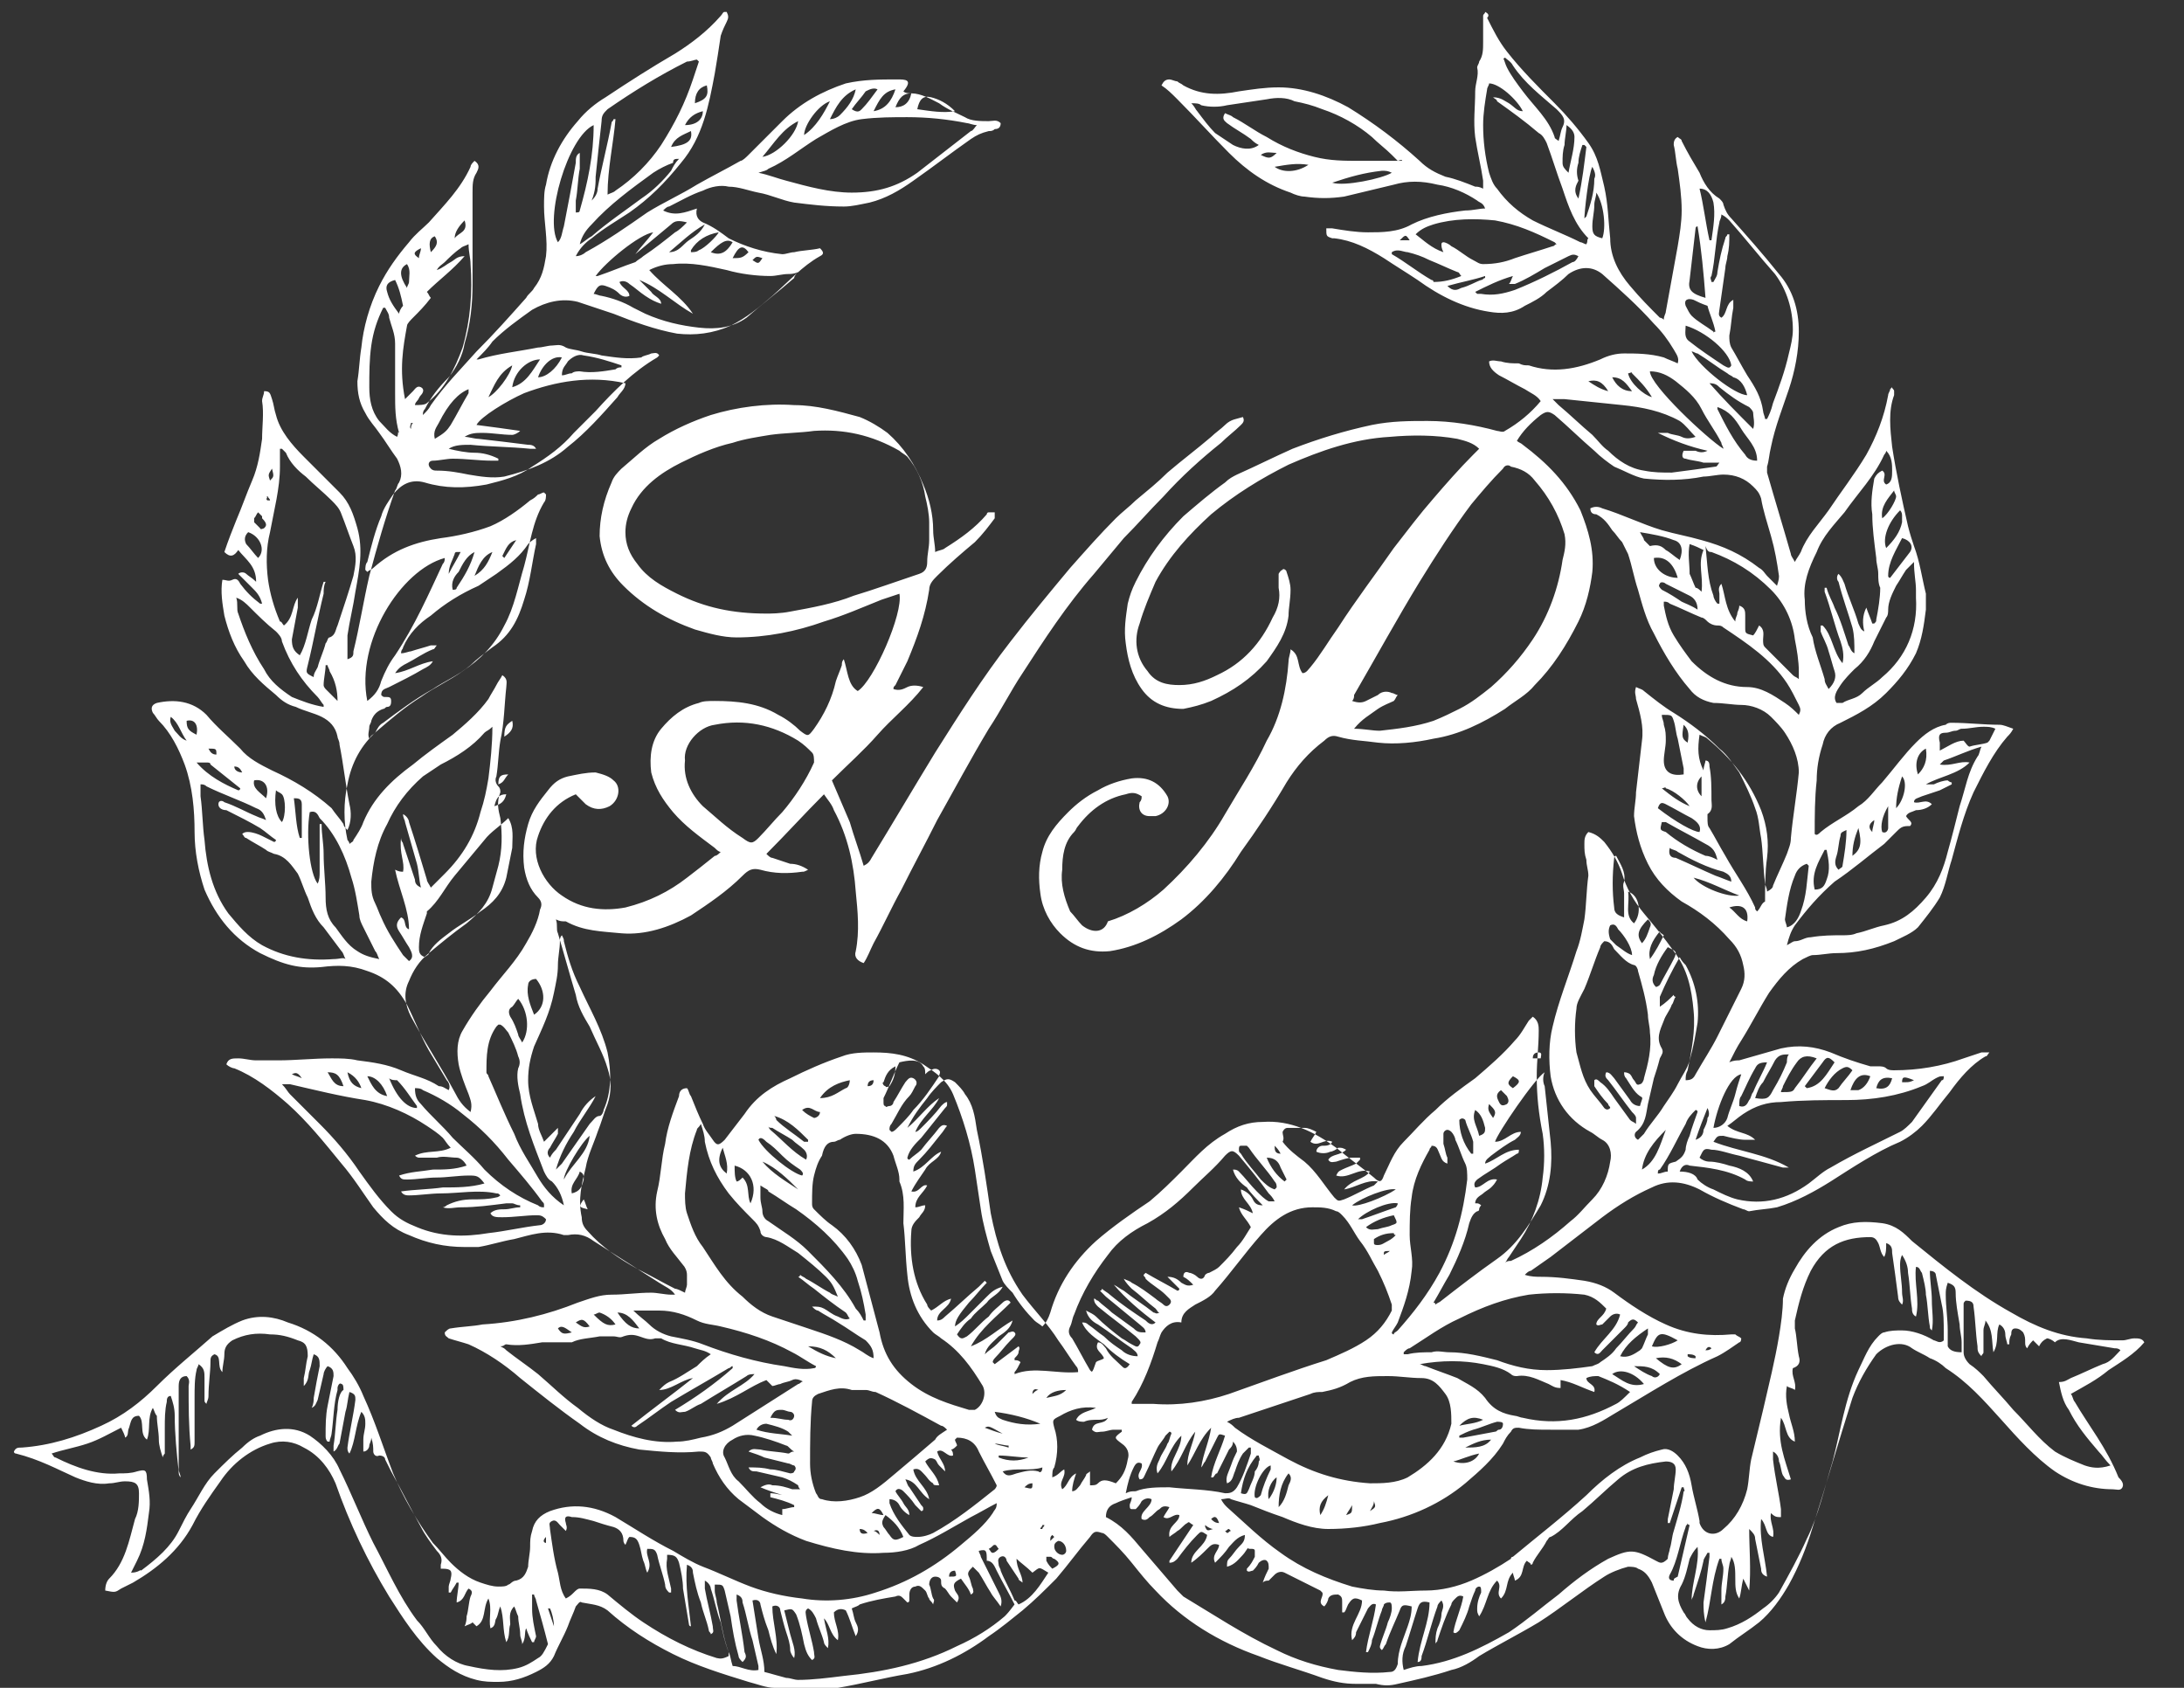 <?xml version="1.0" encoding="utf-8"?>
<!-- Generator: Adobe Illustrator 21.1.0, SVG Export Plug-In . SVG Version: 6.00 Build 0)  -->
<svg version="1.1" id="Layer_1" xmlns="http://www.w3.org/2000/svg" xmlns:xlink="http://www.w3.org/1999/xlink" x="0px" y="0px"
	 viewBox="0 0 110 85" style="enable-background:new 0 0 110 85;" xml:space="preserve">
<rect x="0" y="0" width="110" height="85" fill="#333333" stroke="none"/>
<style type="text/css">
	.st0{fill:#FFFFFF;}
</style>
<path class="st0" d="M104.5,70.6c-0.1-0.1-0.1-0.3-0.2-0.4c0.7-0.4,1.3-0.7,1.9-1.2c0.6-0.4,1.3-0.8,1.8-1.4
	c-0.1-0.2-0.3-0.2-0.5-0.2c-0.2,0-0.4,0.1-0.6,0.1c-0.6,0-1.2,0-1.8-0.1c-1.4-0.1-2.6-0.6-3.8-1.3c-1.8-1-3.4-2.3-5-3.6
	c-0.4-0.4-0.8-0.8-1.5-0.9c-0.8-0.1-1.5-0.1-2.2,0.2c-1,0.4-1.7,1.2-2.2,2.1c-0.3,0.5-0.5,1-0.6,1.5c0,0.6-0.1,1.3-0.2,1.9
	c-0.2,1.2-0.5,2.4-0.8,3.7c-0.2,0.8-0.4,1.7-0.6,2.5c-0.1,0.5-0.1,1-0.2,1.5c-0.2,0.8-0.6,1.5-1.2,2c-0.4,0.4-1,0.3-1.2-0.3
	c0,0,0-0.1,0-0.1c-0.1-0.6-0.3-1.2-0.4-1.8c-0.1-0.6-0.3-1.1-0.7-1.5c-0.2-0.2-0.5-0.4-0.8-0.3c-0.4,0.1-0.7,0.2-1.1,0.4
	c-1,0.4-1.9,1.1-2.7,1.9c-1.2,1.1-2.5,2.1-3.7,3.1c0,0-0.1,0-0.1,0.1c-0.6,0.4-1.3,0.8-2,1.1c-0.7,0.3-1.5,0.5-2.3,0.5
	c-0.7,0-1.4,0.1-2.1,0c-0.5,0-1.1-0.1-1.6-0.2c-1.3-0.4-2.5-0.9-3.6-1.7c-1-0.7-1.8-1.5-2.7-2.3c-0.1-0.1-0.2-0.2-0.3-0.4
	c0.2,0,0.4-0.1,0.5,0c0.3,0.1,0.7,0.2,1,0.3c0.5,0.2,1,0.4,1.6,0.6c0.7,0.3,1.5,0.6,2.3,0.6c0.9,0,1.8-0.1,2.6-0.3
	c1.6-0.3,3.1-1,4.3-2c0.7-0.6,1.4-1.2,1.9-2c0.1-0.2,0.2-0.4,0.4-0.6c0.1-0.2,0.2-0.2,0.4-0.2c0.5,0.1,1,0.1,1.6,0.1
	c0.5,0,1,0,1.4,0c0.7-0.1,1.3-0.5,1.8-0.8c1.7-1,3.4-2.1,5.2-2.9c0.4-0.2,0.8-0.5,1.1-0.7c0.1,0,0.1-0.2,0.1-0.2
	c-0.1-0.1-0.2-0.1-0.3-0.2c0,0-0.1,0-0.2,0c-1.1,0.1-2.2,0-3.3-0.5c-0.9-0.4-1.8-1-2.6-1.6c-0.4-0.3-0.9-0.5-1.5-0.6
	c-0.7-0.1-1.4-0.2-2.2-0.2c-0.2,0-0.5,0-0.8-0.1c0.1-0.1,0.2-0.2,0.3-0.2c0.3-0.2,0.7-0.5,1-0.7c0.9-0.7,1.7-1.3,2.6-2
	c0.8-0.6,1.6-1.1,2.5-1.5c0.8-0.4,1.6-0.3,2.4,0.1c0.7,0.4,1.4,0.7,2.2,1c0.1,0,0.2,0.1,0.3,0.1c0.5-0.1,0.9-0.1,1.4-0.2
	c1-0.3,1.9-0.8,2.7-1.3c1.1-0.7,2.3-1.5,3.5-2c0.4-0.2,0.8-0.5,1.1-0.8c0.5-0.5,0.9-1.1,1.4-1.7c0.5-0.7,1.1-1.4,1.8-1.8
	c0.1,0,0.1-0.1,0.2-0.2c-0.2,0-0.3,0-0.4,0c-0.3,0.1-0.6,0.2-0.9,0.3c-1.1,0.4-2.3,0.6-3.5,0.6c-0.1,0-0.3,0-0.4-0.1
	c-0.1-0.1-0.3-0.1-0.4-0.1c-0.1,0-0.2,0-0.4,0c-0.7-0.2-1.3-0.4-2-0.7c-0.8-0.3-1.6-0.4-2.5-0.2c-0.7,0.2-1.4,0.4-2.1,0.6
	c-0.1,0-0.3,0-0.5,0.1c0.2-0.4,0.4-0.8,0.6-1.1c0.5-0.8,0.9-1.6,1.4-2.4c0.5-0.7,1-1.3,1.7-1.7c0.2-0.1,0.4-0.2,0.5-0.2
	c0.4,0,0.8-0.1,1.2-0.1c1,0,1.9-0.2,2.9-0.6c0.4-0.2,0.9-0.4,1.2-0.7c0.4-0.5,0.8-1,1.1-1.5c0.3-0.6,0.4-1.3,0.6-1.9
	c0.3-1.1,0.6-2.3,1.1-3.4c0.5-1,1-2,1.7-2.8c0.1-0.1,0.2-0.2,0.3-0.4c-0.3-0.1-0.5-0.2-0.7-0.2c-0.8,0-1.6-0.1-2.4-0.1
	c-0.1,0-0.2,0-0.3,0.1c-0.6,0.1-1.1,0.5-1.5,0.9c-0.6,0.6-1.1,1.3-1.7,2c-0.4,0.4-0.7,0.9-1.2,1.2c-0.6,0.5-1.3,0.8-1.9,1.3
	c-0.1,0.1-0.2,0.2-0.3,0.1c0-0.9,0-1.8,0.1-2.7c0-0.6,0.1-1.2,0.3-1.8c0.1-0.5,0.4-0.9,0.9-1.1c0.8-0.4,1.6-0.8,2.3-1.5
	c0.6-0.6,1.1-1.2,1.5-2c0.3-0.7,0.4-1.4,0.5-2.2c0-0.3,0-0.5,0-0.8c-0.2-0.8-0.3-1.6-0.6-2.4c-0.1-0.3-0.2-0.6-0.3-1
	c-0.3-1.3-0.6-2.7-0.8-4c-0.1-0.9-0.2-1.8,0.1-2.6c0-0.1,0-0.1,0-0.2c0-0.1-0.1-0.1-0.1-0.2c0,0-0.1,0.1-0.1,0.1
	c0,0.1-0.1,0.2-0.1,0.3c-0.2,1.1-0.6,2.1-1.1,3c-0.6,1-1.3,1.9-1.9,2.8c-0.5,0.7-1.1,1.3-1.4,2.1c-0.1,0.2-0.2,0.3-0.3,0.5
	c-0.1-0.2-0.2-0.3-0.2-0.4c-0.4-1.4-0.8-2.7-1.2-4.1c0-0.1,0-0.2,0-0.3c0.1-0.3,0.1-0.6,0.2-1c0.2-1,0.6-2,0.9-2.9
	c0.3-0.9,0.5-1.9,0.5-2.9c0-1.1-0.3-2.1-1-2.9c-0.8-1-1.6-1.9-2.4-2.8c-0.2-0.2-0.3-0.4-0.4-0.7c0-0.1-0.1-0.2-0.2-0.3
	c-0.5-0.3-0.8-0.8-1-1.3c-0.3-0.5-0.6-1-0.9-1.6c0-0.1-0.1-0.1-0.2-0.2c-0.2,0.1-0.2,0.3-0.2,0.4c0.1,0.4,0.1,0.8,0.2,1.2
	c0.1,0.7,0.2,1.4,0.2,2.1c0,0.6-0.1,1.2-0.2,1.8c-0.2,1.1-0.4,2.2-0.6,3.3c0,0.1-0.1,0.2-0.1,0.4c-0.1-0.1-0.2-0.1-0.2-0.1
	c-0.5-0.5-1-1-1.5-1.6c-0.6-0.7-1-1.5-1-2.4c-0.1-0.9-0.1-1.7-0.3-2.6c-0.2-0.8-0.3-1.5-0.8-2.2c-0.5-0.7-1.1-1.4-1.7-2
	c-0.8-0.8-1.7-1.7-2.4-2.6c-0.4-0.5-0.7-1.1-1-1.7C75,0.8,75,0.7,74.8,0.6c0,0.1-0.1,0.1-0.1,0.2c0,0.4,0,0.9,0,1.3
	c0,0.4,0,0.7-0.2,1c0,0.1-0.1,0.2-0.1,0.3c0.1,0.4-0.1,0.8-0.1,1.2c0,0.8-0.1,1.5,0,2.3c0.1,0.7,0.3,1.5,0.4,2.2c0,0.1,0,0.2,0,0.4
	c-0.2-0.1-0.3-0.1-0.4-0.1c-0.5-0.2-1-0.4-1.5-0.5c-0.5-0.2-0.9-0.4-1.3-0.8c-1.1-1-2.3-1.9-3.6-2.7c-1.1-0.6-2.3-1-3.5-1
	c-0.7,0-1.3,0.1-2,0.2c-1,0.2-1.9,0.2-2.8-0.3c-0.1-0.1-0.2-0.1-0.3-0.2c-0.1,0-0.3-0.1-0.4-0.1c-0.2,0-0.3,0.1-0.4,0.3
	c0.3,0.2,0.5,0.4,0.8,0.7c0.9,0.9,1.7,1.8,2.6,2.7c0.9,0.9,1.9,1.6,3.1,2c0.2,0.1,0.5,0.2,0.7,0.2c0.7,0.1,1.3,0.1,2,0
	c0.8-0.2,1.7-0.4,2.5-0.6c0.7-0.2,1.4-0.2,2.2,0c0.7,0.1,1.4,0.4,2,0.8c0.1,0.1,0.3,0.1,0.4,0.4c-0.3,0-0.6,0.1-1,0.1
	c-0.9,0.1-1.9,0.3-2.7,0.7c-0.7,0.4-1.5,0.4-2.2,0.4c-0.6,0-1.2-0.1-1.8-0.2c-0.1,0-0.2,0-0.3,0c0,0.4,0,0.4,0.3,0.5
	c0,0,0.1,0,0.1,0c0.9,0.1,1.7,0.5,2.5,1c0.6,0.4,1.1,0.7,1.7,1.1c1.1,0.8,2.3,1.4,3.6,1.6c0.6,0.1,1.2,0.1,1.8-0.3
	c0.4-0.2,0.8-0.4,1.1-0.7c0.4-0.3,0.8-0.6,1.1-0.9c0.6-0.4,1.2-0.4,1.7,0c0.9,0.8,1.8,1.6,2.6,2.5c0.4,0.4,0.7,0.8,1,1.3
	c0.1,0.2,0.3,0.4,0.2,0.7c-0.2-0.1-0.5-0.2-0.7-0.3c-0.7-0.2-1.4-0.2-2-0.2c-0.4,0-0.8,0.1-1.2,0.3c-1.2,0.5-2.4,0.7-3.6,0.3
	c-0.2,0-0.3,0-0.5-0.1c-0.3,0-0.6,0-0.9-0.1c-0.2,0-0.4-0.1-0.6,0c0,0.3,0.2,0.5,0.5,0.7c0.4,0.2,0.9,0.5,1.3,0.7
	c0.3,0.2,0.6,0.3,0.8,0.6c-0.5,0.6-1.1,1.1-1.8,1.5c-0.1,0.1-0.3,0-0.4,0c-1.1-0.3-2.3-0.5-3.5-0.5c-0.9,0-1.8,0-2.8,0.2
	c-1.4,0.3-2.7,0.7-4,1.2c-0.9,0.4-1.9,0.9-2.8,1.3c-0.2,0.1-0.4,0.2-0.6,0.4c-0.7,0.5-1.4,1.1-2.1,1.7c-1,1-1.8,2.1-2.4,3.3
	c-0.2,0.4-0.3,0.7-0.4,1.1c-0.1,0.7-0.2,1.3-0.1,2c0.1,0.8,0.3,1.6,0.8,2.3c0.5,0.7,1.2,1,2.1,1c0.5-0.1,0.9-0.2,1.4-0.4
	c1.1-0.5,2-1.1,2.8-2c0.5-0.7,1-1.4,1.1-2.3c0-0.4,0.1-0.8,0.1-1.3c0-0.3-0.1-0.6-0.2-0.9c0-0.1-0.2-0.2-0.2-0.1
	c-0.1,0-0.2,0.2-0.2,0.2c0,0.2,0,0.4,0,0.7c0.1,0.5,0,1-0.3,1.5c-0.6,1.3-1.5,2.3-2.8,2.9c-0.6,0.3-1.2,0.5-1.9,0.5
	c-0.6,0-1.2-0.1-1.6-0.7c-0.6-0.7-0.7-1.6-0.4-2.4c0.2-0.7,0.5-1.4,0.8-2.1c0.7-1.3,1.7-2.4,2.8-3.4c1.2-1,2.5-1.8,3.9-2.5
	c1.6-0.7,3.3-1.3,5.1-1.4c1.1-0.1,2.3-0.1,3.4,0.1c0.4,0.1,0.8,0.2,1.1,0.5c-0.1,0.1-0.2,0.2-0.3,0.3c-0.7,0.7-1.4,1.5-2,2.2
	c-0.7,0.8-1.3,1.6-2,2.5c-0.9,1.3-1.9,2.6-2.8,4c-0.5,0.7-0.9,1.4-1.4,2c-0.1,0.1-0.2,0.3-0.4,0.3c-0.3-0.4-0.1-0.9-0.6-1.2
	c0,0.2-0.1,0.4-0.1,0.6c-0.1,1.4-0.4,2.8-1.1,4c-0.6,1.3-1.4,2.5-2.1,3.7c-0.8,1.4-1.9,2.7-3.1,3.8c-0.8,0.7-1.8,1.3-2.8,1.6
	C55.6,47,55,47,54.5,46.6c-0.2-0.2-0.4-0.5-0.6-0.7c-0.3-0.7-0.5-1.4-0.4-2.1c0-0.7,0.1-1.4,0.6-1.9c0.1-0.1,0.1-0.2,0.2-0.3
	c0.6-0.8,1.4-1.4,2.4-1.6c0.3-0.1,0.5-0.1,0.8,0.1c0,0.1,0,0.2-0.1,0.3c-0.1,0.4,0.1,0.7,0.5,0.7c0.1,0,0.2,0,0.3,0
	c0.5-0.1,0.8-0.6,0.6-1c-0.4-0.7-1-1-1.8-0.9c-0.6,0.1-1.2,0.3-1.7,0.6c-0.6,0.3-1.1,0.7-1.5,1.1c-0.6,0.6-1.1,1.2-1.3,2
	c-0.2,0.7-0.2,1.4-0.1,2.1c0.1,0.8,0.5,1.5,1,2c0.7,0.7,1.5,1,2.5,0.9c1.3-0.2,2.5-0.8,3.6-1.6c1.2-0.9,2.2-2.1,3-3.4
	c0.8-1.1,1.6-2.3,2.3-3.5c0.5-0.8,1.1-1.5,1.9-2.1c0.2-0.2,0.4-0.3,0.7-0.2c0.7,0.2,1.3,0.2,2,0.3c0.9,0.1,1.9,0,2.8-0.2
	c1.3-0.2,2.5-0.8,3.6-1.5c0.5-0.4,1.1-0.7,1.5-1.2c0.9-0.9,1.6-2,2.2-3.2c0.4-0.8,0.6-1.7,0.7-2.5c0.1-1.1-0.2-2.1-0.6-3.1
	c-0.7-1.4-1.7-2.4-2.9-3.3c-0.1-0.1-0.2-0.1-0.3-0.2c0.3-0.5,0.7-0.9,1.2-1.3c0.3-0.2,0.4-0.2,0.7,0c0.7,0.6,1.3,1.2,2,1.8
	c0.3,0.3,0.7,0.6,1,0.8c0.5,0.2,1,0.5,1.5,0.6c1,0.1,2,0.1,3-0.1c0.3,0,0.7-0.1,1-0.1c0.6,0,1.1,0.2,1.5,0.6
	c0.2,0.2,0.3,0.3,0.4,0.6c0.1,0.6,0.3,1.2,0.5,1.9c0.2,0.7,0.3,1.3,0.4,2c0,0.1,0,0.2-0.1,0.5c-0.2-0.2-0.4-0.4-0.5-0.5
	c-0.1-0.1-0.2-0.3-0.4-0.4c-0.9-0.7-1.8-1.1-2.9-1.4c-0.7-0.2-1.3-0.3-2-0.5c-1-0.3-2-0.8-3-1.1c-0.2-0.1-0.4-0.1-0.6,0
	c0,0.2,0.1,0.3,0.3,0.3c0.4,0.2,0.6,0.5,0.8,0.8c0.2,0.2,0.3,0.4,0.5,0.6c0.1,0.2,0.2,0.4,0.3,0.6c0.2,0.6,0.3,1.2,0.5,1.8
	c0.2,0.7,0.4,1.5,0.8,2.2c0.5,1,1.1,2,1.8,2.8c0.3,0.4,0.7,0.6,1.2,0.7c0.5,0,1,0.1,1.4,0.1c0.5,0,1.1,0.2,1.5,0.6
	c0.2,0.2,0.5,0.5,0.7,0.8c0.4,0.6,0.7,1.3,0.7,2c-0.1,1.1-0.3,2.2-0.4,3.3c0,0.3-0.1,0.5-0.2,0.8c-0.2,0.5-0.5,1.1-0.7,1.6
	c0,0.1-0.1,0.2-0.3,0.3c0-0.2-0.1-0.3-0.1-0.4c-0.1-0.8-0.1-1.6-0.2-2.3c-0.1-0.5-0.1-1-0.3-1.5c-0.2-0.6-0.5-1.2-0.8-1.8
	c-0.3-0.4-0.6-0.9-1-1.2c-0.7-0.7-1.5-1.3-2.3-1.8c-0.5-0.3-1-0.7-1.5-1.1c-0.1-0.1-0.2-0.1-0.4-0.2c-0.1,0.3,0,0.4,0,0.6
	c0.2,0.7,0.4,1.4,0.3,2.1c-0.1,0.9-0.2,1.7-0.3,2.6c0,0.4-0.1,0.8-0.1,1.2c0.1,0.8,0.3,1.6,0.7,2.4c0.4,0.8,1,1.4,1.7,1.9
	c0.9,0.5,1.7,1.1,2.4,1.9c0.4,0.4,0.6,0.8,0.7,1.3c0.1,0.4,0.1,0.8-0.1,1.2c-0.4,0.8-0.8,1.6-1.2,2.4c-0.3,0.6-0.7,1.2-1.1,1.9
	c-0.1,0.2-0.2,0.3-0.5,0.3c0-0.2,0-0.3,0.1-0.5c0.2-1,0.4-2,0.3-3c-0.1-1.1-0.3-2.1-1-3c-0.5-0.7-1-1.3-1.5-1.9
	c-0.5-0.6-0.9-1.3-1.1-2c-0.2-0.6-0.5-1.1-0.9-1.6c-0.2-0.2-0.4-0.4-0.8-0.5c-0.2,0.2-0.2,0.4-0.2,0.6c0,0.3,0,0.5,0.1,0.8
	c0,0.3,0.1,0.5,0.1,0.8c-0.1,0.7-0.1,1.5-0.2,2.2c-0.1,0.5-0.2,1.1-0.4,1.6c-0.4,1.3-0.9,2.5-1.2,3.8c-0.2,0.8-0.2,1.7-0.1,2.5
	c0.2,1.2,0.9,2.2,2,2.8c0.2,0.1,0.4,0.3,0.6,0.4c0.4,0.2,0.5,0.7,0.4,1.1c-0.1,0.7-0.4,1.4-0.9,1.9c-0.4,0.4-0.7,0.8-1.1,1.1
	c-0.9,0.8-1.9,1.5-3,2c-0.1,0-0.2,0-0.3,0.1c0.1-0.1,0.1-0.2,0.2-0.3c0.2-0.3,0.4-0.6,0.6-0.9c0.6-0.9,1-2,1.1-3.1
	c0.1-0.7,0.1-1.5,0-2.2c-0.2-1-0.3-1.9-0.3-2.9c0-0.8,0.1-1.5,0.1-2.3c0-0.2,0-0.5-0.3-0.7c-0.1,0.1-0.2,0.2-0.2,0.2
	c-0.2,0.3-0.4,0.7-0.7,1c-0.6,0.7-1.3,1.3-2,1.9c-0.7,0.5-1.4,1-2,1.6c-0.6,0.5-1.1,1.1-1.6,1.6c-0.5,0.5-0.7,1.1-1,1.7
	c-0.1,0.3-0.2,0.4-0.5,0.1c-0.6-0.5-1.3-1-1.9-1.5c-1.1-0.8-2.3-1.4-3.7-1.3c-0.7,0-1.3,0.2-1.9,0.6c-0.9,0.5-1.5,1.2-2.2,1.9
	c-0.5,0.5-1,1-1.6,1.5c-0.9,0.6-1.9,1.3-2.7,2c-1.1,1-1.9,2.2-2.3,3.6c-0.1,0.3-0.2,0.5-0.4,0.7c-0.1-0.1-0.3-0.2-0.4-0.3
	c-0.4-0.4-0.8-0.9-1.1-1.4c-0.2-0.2-0.4-0.4-0.5-0.6c-0.2-0.5-0.4-1-0.6-1.5c-0.2-0.7-0.4-1.4-0.5-2.1c-0.1-0.7-0.2-1.3-0.3-2
	c-0.2-1.3-0.6-2.6-1.1-3.8c-0.3-0.7-0.9-1.1-1.5-1.5c-0.8-0.5-1.6-0.6-2.5-0.6c-0.5,0-1.1,0-1.6,0.2c-0.9,0.3-1.8,0.7-2.6,1.1
	c-0.9,0.4-1.7,0.9-2.3,1.8c-0.3,0.4-0.7,0.9-1,1.3c-0.3,0.3-0.4,0.3-0.6,0c-0.2-0.3-0.4-0.5-0.5-0.8c-0.2-0.4-0.4-0.9-0.6-1.4
	c-0.1-0.1-0.1-0.3-0.2-0.4c-0.3,0-0.4,0.2-0.4,0.4c-0.3,0.8-0.6,1.6-0.7,2.4c-0.2,0.8-0.2,1.6-0.4,2.4c-0.2,0.9,0,1.7,0.4,2.4
	c0.2,0.5,0.6,0.9,0.9,1.3c0.1,0.1,0.2,0.3,0.2,0.5c0,0.2,0,0.3,0,0.5c0,0.1-0.1,0.3-0.1,0.4c-0.2-0.1-0.4-0.2-0.5-0.2
	c-0.6-0.3-1.3-0.7-1.9-1c-0.9-0.5-1.8-1.1-2.5-1.9c-0.2-0.2-0.3-0.4-0.3-0.7c-0.2-0.9,0-1.7,0.2-2.5c0.1-0.6,0.4-1.2,0.6-1.8
	c0.2-0.5,0.3-0.9,0.5-1.4c0.2-0.6,0.2-1.2,0-1.8c-0.2-0.7-0.6-1.4-0.9-2.1c-0.3-0.5-0.6-1-0.7-1.6c-0.3-1-0.6-2.1-0.9-3.1
	c-0.1-0.2,0-0.4-0.1-0.7c0.2,0.1,0.3,0.1,0.5,0.1c0.9,0.5,1.8,0.5,2.8,0.6c1.2,0.1,2.4-0.3,3.5-0.9c0.9-0.6,1.8-1.2,2.6-2
	c0.3-0.3,0.5-0.4,0.9-0.3c0.7,0.2,1.4,0.2,2.1,0.1c0.1,0,0.1,0,0.3-0.1c-0.3-0.2-0.6-0.3-0.9-0.3c-0.3-0.1-0.6-0.2-0.9-0.3
	c-0.1,0-0.2-0.1-0.3-0.2c1-1,1.9-2,2.9-3c0.2,0.3,0.4,0.5,0.5,0.8c0.7,1.3,1,2.7,1.1,4.1c0.1,1,0.2,2,0,3c-0.1,0.3,0.1,0.5,0.4,0.6
	c0.2-0.3,0.3-0.6,0.5-1c0.5-0.9,0.9-1.8,1.4-2.7c0.6-1.2,1.2-2.3,1.8-3.5c0.9-1.6,1.7-3.1,2.6-4.6c0.6-0.9,1.1-1.9,1.7-2.8
	c1.1-1.7,2.2-3.4,3.6-5c0.5-0.6,1-1.2,1.5-1.8c0.7-0.7,1.3-1.4,2-2.1c0.9-1,1.9-1.9,2.9-2.7c0.3-0.3,0.7-0.6,1-0.9
	c0.1-0.1,0.2-0.2,0.1-0.4c-0.3,0.1-0.6,0.1-0.9,0.4c-0.2,0.2-0.5,0.4-0.7,0.6c-0.7,0.6-1.5,1.2-2.2,1.8c-0.5,0.5-1,0.9-1.6,1.4
	c-0.3,0.3-0.7,0.6-1,0.9c-0.8,0.8-1.5,1.6-2.3,2.5c-1,1.2-2,2.4-3,3.7c-1.4,1.8-2.6,3.7-3.8,5.6c-1.1,1.8-2.1,3.5-3.2,5.3
	c-0.1,0.2-0.2,0.3-0.4,0.4c-0.2-0.7-0.5-1.5-0.7-2.2c-0.3-0.7-0.6-1.4-0.9-2.1c0.8-0.8,1.6-1.5,2.3-2.3c0.7-0.8,1.6-1.5,2.3-2.4
	c-0.3-0.1-0.6-0.1-0.8,0c-0.2,0.1-0.4,0.2-0.7,0.1c0-0.1,0-0.1,0.1-0.2c0.2-0.4,0.4-0.8,0.6-1.2c0.5-1.2,0.9-2.3,1.1-3.6
	c0-0.3,0.2-0.5,0.4-0.7c0.6-0.6,1.3-1.2,1.9-1.7c0.4-0.4,0.7-0.8,1-1.2c0-0.1,0-0.2,0-0.3c-0.1,0-0.2,0-0.3,0
	c-0.1,0-0.1,0.1-0.1,0.1c-0.6,0.7-1.3,1.2-2.1,1.7c-0.1,0.1-0.3,0.1-0.5,0.2c0-0.4-0.1-0.7-0.1-1.1c0-0.8-0.2-1.6-0.5-2.3
	c-0.4-1-1-1.9-1.8-2.6c-0.4-0.3-0.9-0.6-1.4-0.8c-1.1-0.3-2.2-0.6-3.3-0.6c-1.4-0.1-2.9,0.1-4.2,0.5c-0.9,0.3-1.8,0.7-2.6,1.2
	c-0.7,0.4-1.3,1-1.9,1.5c-0.2,0.2-0.4,0.4-0.5,0.7c-0.4,0.9-0.6,1.8-0.6,2.7c0.1,1,0.5,1.8,1.2,2.5c1,1,2.2,1.7,3.6,2.2
	c0.7,0.2,1.4,0.4,2.1,0.4c1.5,0,3-0.3,4.4-0.8c1-0.3,1.9-0.7,2.9-1.1c0.3-0.1,0.6-0.2,0.9-0.3c0.2,1-1.3,4.4-2.1,4.9
	c-0.5-0.3-0.5-1-0.7-1.6c-0.1,0.1-0.1,0.2-0.1,0.3c-0.1,0.3-0.2,0.5-0.3,0.8c-0.2,0.9-0.6,1.7-1.1,2.4c-0.3,0.4-0.3,0.4-0.7,0.1
	c-0.3-0.3-0.7-0.6-1.1-0.8c-1-0.6-2.1-0.7-3.2-0.7c-0.3,0-0.6,0-0.8,0.1c-0.8,0.2-1.4,0.7-1.9,1.3c-0.5,0.6-0.6,1.4-0.5,2.2
	c0.2,0.8,0.6,1.4,1.1,2c0.6,0.7,1.3,1.2,2.1,1.8c0.1,0.1,0.2,0.2,0.3,0.2c-0.1,0.1-0.2,0.2-0.3,0.2c-0.5,0.4-1,0.8-1.4,1.1
	c-0.9,0.7-1.9,1.2-3.1,1.5c-1.1,0.2-2.2,0.1-3.2-0.6c-0.9-0.6-1.6-1.9-1.2-3c0.3-0.9,0.9-1.7,1.9-2.1c0.2,0.2,0.3,0.3,0.5,0.5
	c0.4,0.3,0.8,0.3,1.2,0.1c0.5-0.3,0.6-1,0.2-1.3c-0.2-0.2-0.5-0.3-0.9-0.4c-0.5,0-0.9,0.1-1.4,0.2c-0.4,0.1-0.7,0.3-1,0.7
	c-0.4,0.5-0.8,1-1,1.7c-0.2,0.7-0.3,1.4-0.2,2.2c0.1,0.6,0.3,1.1,0.7,1.5c0.2,0.2,0.2,0.4,0.1,0.6c-0.1,0.6-0.4,1.2-0.7,1.7
	c-0.5,0.9-1.2,1.6-1.8,2.4c-0.5,0.6-1,1.3-1.4,2c-0.3,0.5-0.3,1.1-0.2,1.7c0.1,0.5,0.3,1,0.5,1.5c0.1,0.3,0.2,0.5,0.1,0.9
	c-0.4-0.3-0.6-0.6-0.8-1c-0.7-1.3-1.5-2.5-2.2-3.8c-0.3-0.6-0.4-1.2-0.1-1.8c0.2-0.5,0.5-1,1-1.4c0.6-0.5,1.2-1,1.9-1.5
	c0.6-0.5,1.1-1,1.3-1.8c0.1-0.4,0.2-0.7,0.3-1.1c0.2-0.8,0.2-1.6,0.1-2.4c-0.1-0.4-0.2-0.8,0-1.3c0-0.1,0-0.2-0.1-0.3
	c-0.1-0.1-0.2-0.3-0.1-0.5c0.1-0.6,0.1-1.2,0.2-1.8c0.2-0.9,0.2-1.8,0.3-2.7c0-0.2,0.1-0.4-0.2-0.6c-0.1,0.2-0.2,0.3-0.3,0.5
	c-0.1,0.2-0.3,0.5-0.4,0.7c-0.5,0.7-1.2,1.3-1.8,1.8c-0.7,0.5-1.4,1-2,1.5c-1.1,0.8-2,1.7-2.5,2.9c-0.1,0.3-0.3,0.6-0.5,0.9
	c0,0.1-0.1,0.1-0.2,0.2c0-0.1-0.1-0.2-0.1-0.2c-0.2-0.9-0.2-1.9,0-2.8c0.2-1.1,0.7-2,1.5-2.7c0.7-0.6,1.4-1.2,2.2-1.7
	c0.7-0.5,1.4-0.8,2.1-1.3c0.9-0.6,1.6-1.3,2.1-2.3c0.5-0.9,0.7-2,1-3c0.3-1.1,0.4-2.2,1-3.2c0.1-0.1,0.1-0.3,0.1-0.4
	c0,0,0,0-0.1-0.1c-0.1,0-0.2,0.1-0.3,0.1c-0.1,0.1-0.2,0.2-0.4,0.3c-0.6,0.5-1.3,1-2,1.3c-0.8,0.3-1.7,0.5-2.5,0.6
	c-1.3,0.2-2.4,0.6-3.4,1.5c-0.1,0.1-0.2,0.1-0.3,0.2c0,0,0,0-0.1-0.1c0-0.1,0-0.3,0.1-0.4c0.2-0.8,0.4-1.6,0.7-2.3
	c0.1-0.4,0.4-0.8,0.6-1.1c0.4-0.5,0.9-0.8,1.6-0.6c1,0.3,2,0.3,3.1,0.1c0.8-0.2,1.6-0.4,2.3-0.9c0.8-0.5,1.5-1,2.1-1.7
	c0.4-0.4,0.7-0.7,1.1-1.1c0.9-1,1.9-2,3.1-2.7c0,0,0.1-0.1,0.1-0.1c-0.1-0.2-0.3-0.1-0.4-0.1c-0.2,0.1-0.4,0.1-0.5,0.2
	c-0.7,0.1-1.3,0-2-0.1c-0.3-0.1-0.7-0.1-1-0.2c-0.3-0.1-0.6-0.1-0.8-0.2c-0.3-0.2-0.5-0.1-0.7-0.1c-0.2,0-0.5,0.1-0.7,0.1
	c-1,0.2-2,0.3-3,0.6c0,0-0.1,0-0.1,0c0.3-0.3,0.6-0.6,0.8-0.9c0.6-0.6,1.3-1.1,2-1.6c0.7-0.4,1.5-0.6,2.3-0.4
	c0.6,0.2,1.2,0.4,1.8,0.6c1,0.4,2.1,0.8,3.2,1c0.9,0.1,1.8,0,2.7-0.4c0.8-0.4,1.4-0.9,2.1-1.5c0.8-0.7,1.5-1.5,2.4-2
	c0.2-0.1,0.2-0.2,0-0.4c-0.4,0.1-0.9,0.1-1.3,0.2c-0.2,0-0.4,0.1-0.6,0.1c-1-0.1-1.9-0.4-2.7-0.8c-0.4-0.3-0.8-0.6-1.3-0.8
	c-0.2-0.1-0.4-0.3-0.3-0.7c-0.6,0.2-1.1,0.4-1.7,0.1c0.1-0.1,0.2-0.2,0.3-0.2c0.6-0.3,1.1-0.6,1.7-0.8c0.4-0.2,0.9-0.3,1.3-0.2
	c0.5,0,1,0.2,1.5,0.3c0.6,0.1,1.2,0.4,1.8,0.5c0.8,0.1,1.6,0.2,2.5,0.2c0.4,0,0.8-0.1,1.3-0.2c0.8-0.2,1.5-0.6,2.2-1.1
	c1-0.7,1.9-1.4,2.9-2.1c0.3-0.2,0.5-0.3,0.9-0.4c0.1,0,0.2,0,0.3-0.1c0.2,0,0.3-0.1,0.3-0.3c-0.2-0.2-0.4-0.1-0.6-0.1
	c-0.4,0-0.9,0-1.2-0.2c-0.4-0.2-0.9-0.4-1.3-0.7c-0.4-0.2-0.9-0.5-1.4-0.5c-0.1,0-0.3,0-0.4-0.1C46,4,45.6,4,45.2,4
	c-0.9,0-1.7,0-2.6,0.2c-1.2,0.4-2.3,1-3.2,1.9c-0.6,0.6-1.1,1.1-1.7,1.7c-0.1,0.1-0.3,0.3-0.4,0.3c-0.7,0.4-1.5,0.8-2.2,1.2
	c-0.8,0.5-1.7,0.9-2.5,1.4c-1,0.7-2,1.4-3.1,2c-0.1,0.1-0.3,0.2-0.5,0.2c0.2-0.4,0.5-0.7,0.8-0.9c0.6-0.5,1.3-0.9,1.9-1.3
	c1-0.7,1.8-1.5,2.6-2.5c1.1-1.3,1.4-2.9,1.7-4.5c0.1-0.6,0.2-1.2,0.3-1.9c0.1-0.3,0.2-0.5,0.3-0.7c0.1-0.2,0.1-0.3,0-0.5
	c0,0-0.1,0-0.1,0c-0.1,0-0.1,0.1-0.2,0.2c-0.7,0.8-1.5,1.4-2.3,1.9c-1.2,0.7-2.3,1.4-3.5,2.2c-0.5,0.3-1,0.7-1.4,1.2
	c-0.8,0.9-1.4,2-1.6,3.2c-0.1,0.3-0.1,0.7-0.1,1.1c0,0.8,0.2,1.7,0.1,2.5c-0.1,0.6-0.2,1.1-0.6,1.6c-0.1,0.2-0.3,0.3-0.4,0.5
	c-0.8,0.9-1.6,1.8-2.5,2.7c-0.8,0.9-1.6,1.7-2.3,2.7c-0.1,0.2-0.2,0.3-0.4,0.5c0-0.1,0-0.2,0.1-0.3c0.3-0.6,0.7-1.1,1.2-1.6
	c0.4-0.5,0.7-1.1,0.8-1.7c0.3-1,0.4-2,0.4-3c0-1.5,0-3,0-4.6c0-0.4,0-0.7,0.2-1c0.1-0.2,0.2-0.4-0.1-0.6c-0.1,0.1-0.2,0.2-0.2,0.3
	c-0.5,1.1-1.3,1.9-2.1,2.8c-0.3,0.3-0.7,0.6-1,1c-0.6,0.7-1.1,1.4-1.5,2.2c-0.5,1-0.8,2.1-0.9,3.1c-0.1,0.6-0.1,1.1-0.2,1.7
	c0,0.6,0.1,1.1,0.4,1.6c0.2,0.4,0.5,0.7,0.7,1c0.3,0.4,0.6,0.9,0.9,1.3c0.2,0.4,0.3,0.8,0.1,1.2c-0.1,0.1-0.1,0.3-0.2,0.4
	c-0.5,1.4-0.9,2.8-1.3,4.3c-0.3,1.3-0.5,2.6-0.8,3.8c0,0.2,0,0.3-0.3,0.4c0-0.4,0-0.8,0-1.2c0.1-0.7,0.3-1.5,0.4-2.2
	c0.2-1.1,0.4-2.1,0.1-3.2c-0.2-0.7-0.4-1.3-0.9-1.8c-0.6-0.6-1.2-1.2-1.8-1.8c-0.6-0.6-1.2-1.3-1.4-2.1c-0.1-0.3-0.1-0.5-0.2-0.8
	c-0.1-0.3-0.1-0.4-0.4-0.4c0,0.2-0.1,0.3-0.1,0.5c0.1,0.6,0,1.3,0,1.9c-0.1,0.7-0.2,1.4-0.5,2.1c-0.3,0.7-0.5,1.3-0.8,2
	c-0.2,0.5-0.4,1-0.6,1.6c0.3,0.3,0.5,0.2,0.7-0.1c0.4,0.5,0.9,0.8,0.9,1.6c-0.2-0.2-0.4-0.3-0.5-0.4c-0.1-0.1-0.3-0.1-0.4,0
	c0.2,0.2,0.4,0.4,0.7,0.7c0.2,0.2,0.4,0.4,0.5,0.8c-0.1,0-0.1,0-0.1,0c-0.4-0.3-0.7-0.6-1-1c-0.1-0.2-0.2-0.3-0.4-0.2
	c-0.2,0.1-0.3,0-0.5,0c-0.1,0.6,0,1.2,0.1,1.8c0.2,0.8,0.5,1.6,1,2.3c0.4,0.7,1,1.2,1.6,1.7c0.3,0.3,0.6,0.5,1,0.6
	c0.4,0.2,0.9,0.3,1.3,0.5c0.4,0.2,0.7,0.5,0.8,1c0,0.1,0.1,0.2,0.1,0.4c0.2,1,0.3,2,0.5,3c0.1,0.4,0.1,0.9-0.1,1.3
	c-0.1-0.1-0.2-0.2-0.2-0.3c-0.2-0.3-0.4-0.5-0.6-0.8c-0.9-0.8-1.9-1.4-3-1.9c-0.6-0.3-1.2-0.6-1.6-1.1c-0.6-0.6-1.2-1.1-1.7-1.7
	c-0.7-0.7-1.6-0.8-2.5-0.6c-0.3,0.1-0.3,0.3-0.2,0.5c0.1,0.1,0.2,0.3,0.3,0.4c0.6,0.6,1,1.4,1.3,2.2c0.4,1.1,0.5,2.3,0.5,3.4
	c0,1,0.2,2,0.5,2.9c0.6,1.4,1.5,2.5,2.8,3.2c1.2,0.6,2,0.8,3.1,0.7c0.8-0.1,1.5-0.1,2.3,0.2c0.9,0.3,1.5,0.8,2,1.7
	c0.4,0.8,0.7,1.6,1.1,2.3c0.3,0.5,0.6,1,0.9,1.5c0.1,0.1,0.2,0.3,0.1,0.5c-0.2-0.1-0.3-0.2-0.5-0.2c-0.6-0.4-1.2-0.5-1.9-0.8
	c-0.7-0.3-1.4-0.4-2.2-0.5c-0.4-0.1-0.9-0.1-1.3-0.1c-0.9,0-1.8,0.1-2.7,0.1c-0.4,0-0.8,0-1.1,0c-0.3,0-0.6-0.1-0.9-0.1
	c-0.3,0-0.5,0-0.6,0.3c0.1,0.1,0.3,0.2,0.4,0.2c1,0.4,1.9,1.1,2.7,1.8c1,0.9,1.8,1.9,2.7,3c0.6,0.7,1.1,1.5,1.6,2.2
	c0.5,0.6,1,1.1,1.8,1.4c0.9,0.4,1.8,0.6,2.8,0.6c0.2,0,0.5,0,0.7,0c0.6-0.1,1.2-0.3,1.8-0.4c0.8-0.2,1.6-0.5,2.5-0.2
	c0.1,0,0.2,0,0.2,0c0.5-0.1,0.9,0,1.3,0.3c1.1,0.7,2.2,1.4,3.3,2.1c0.3,0.2,0.6,0.3,0.8,0.6c-0.1,0-0.2,0-0.2,0
	c-0.3,0-0.7-0.1-1-0.1c-0.7,0-1.3,0.1-2,0.1c-0.6,0-1.1,0.2-1.7,0.4c-1.5,0.6-3.1,1-4.8,1.1c-0.5,0.1-1,0.1-1.6,0.2
	c-0.1,0-0.2,0.1-0.3,0.2c0,0.2,0.1,0.2,0.2,0.3c0.3,0.1,0.7,0.2,1,0.3c0.9,0.4,1.8,1,2.6,1.7c1,0.8,2,1.6,3,2.3
	c0.9,0.7,1.9,1.1,3,1.3c1,0.1,2,0.2,3,0.1c0.3,0,0.4,0,0.6,0.3c0,0.1,0.1,0.2,0.1,0.3c0.3,0.7,0.7,1.3,1.3,1.8
	c0.4,0.3,0.8,0.6,1.2,0.9c0.7,0.5,1.4,0.9,2.2,1.2c1.3,0.4,2.6,0.7,3.9,0.6c0.6,0,1.3-0.1,1.8-0.4c0.9-0.4,1.7-0.9,2.6-1.4
	c0.4-0.2,0.9-0.5,1.3-0.7c0,0.3-0.1,0.3-0.2,0.5c-0.4,0.6-1,1.1-1.6,1.6c-1.3,1.1-2.7,1.9-4.3,2.4c-1.2,0.4-2.5,0.5-3.7,0.3
	c-0.9-0.1-1.8-0.3-2.6-0.6c-0.8-0.3-1.6-0.7-2.4-1c-0.5-0.2-1-0.5-1.5-0.8c-1-0.5-1.9-1.1-2.9-1.7c-1.1-0.6-2.2-0.7-3.3-0.3
	c-0.5,0.2-0.8,0.5-0.9,1c-0.1,0.3-0.1,0.5-0.1,0.8c0,0.3-0.1,0.7-0.1,1c-0.1,0.3-0.2,0.6-0.6,0.7c-0.2,0-0.3,0.2-0.4,0.2
	c-0.1,0.1-0.3,0.1-0.5,0.1c-0.3,0-0.6-0.1-0.9-0.2c-0.6-0.2-1.1-0.6-1.5-1c-0.3-0.3-0.6-0.7-0.9-1c-0.8-1.1-1.5-2.3-2-3.5
	c-0.5-1.3-0.9-2.6-1.5-3.9c-0.2-0.5-0.5-1-0.8-1.4c-0.7-1.1-1.7-1.9-3-2.3c-0.7-0.3-1.5-0.4-2.3-0.1c-0.5,0.2-1,0.5-1.5,0.8
	c-0.9,0.8-1.9,1.6-2.8,2.5c-0.8,0.8-1.7,1.5-2.8,2c-1.3,0.6-2.6,1-4,1.1c-0.2,0-0.3,0-0.4,0.2c0,0,0,0.1,0.1,0.1
	C2,73.5,2.9,74,3.8,74.4c0.5,0.2,1.1,0.4,1.7,0.3c0.3,0,0.5-0.1,0.8-0.1c0.5,0,0.7,0.1,0.7,0.6c0,0.4,0,0.9-0.2,1.3
	c-0.3,1.1-0.5,2.2-1.3,3c-0.1,0.1-0.2,0.3-0.2,0.6c0.5,0.1,0.5,0.1,0.8-0.1c0.2-0.1,0.4-0.2,0.6-0.3c1.2-0.7,2.3-1.6,3-2.9
	c0.4-0.8,0.9-1.5,1.4-2.2c0.6-0.9,1.5-1.6,2.5-1.9c0.6-0.2,1.2-0.1,1.7,0.2c0.8,0.4,1.3,1.1,1.6,1.8c0.7,2,1.6,3.9,2.7,5.7
	c0.7,1.1,1.4,2.2,2.4,3.1c0.6,0.5,1.2,0.9,2,1.1c0.4,0.1,0.7,0.1,1.1,0.1c0.7,0,1.3-0.2,1.9-0.5c0.4-0.2,0.7-0.4,0.9-0.8
	c0.2-0.5,0.5-1,0.7-1.5c0.1-0.3,0.3-0.7,0.4-1c0.1-0.1,0.2-0.3,0.3-0.2c0.5,0.1,0.9,0.1,1.3,0.4c1,0.9,2.1,1.6,3.3,2.2
	c1.2,0.6,2.5,1,3.8,1.4c0.4,0.1,0.9,0.3,1.3,0.3c1.1,0.2,2.1,0.1,3.2,0c1.2-0.2,2.3-0.5,3.5-0.7c1.5-0.3,2.9-1,4.1-1.9
	c0.6-0.4,1.2-0.9,1.7-1.3c0.6-0.5,1.1-1,1.7-1.6c0.6-0.7,1.1-1.4,1.7-2.1c0.2-0.3,0.3-0.3,0.6-0.2c0.1,0,0.2,0.1,0.3,0.2
	c0.4,0.4,0.8,0.8,1.2,1.3c0.4,0.5,0.8,1,1.2,1.4c1.4,1.5,3.2,2.6,5.2,3.3c1,0.4,2.1,0.7,3.2,1.1c0.6,0.2,1.1,0.3,1.7,0.3
	c0.3,0,0.7,0,1,0c0.4,0.1,0.7,0.1,1.1,0c0.9-0.2,1.8-0.4,2.7-0.7c0.5-0.1,1-0.4,1.4-0.7c1-0.6,2-1.1,3-1.7c1.1-0.7,2.2-1.6,3.3-2.3
	c0.3-0.2,0.8-0.4,1.2-0.5c0.1,0,0.4,0,0.5,0.1c0.3,0.1,0.5,0.3,0.7,0.7c0.2,0.5,0.4,1,0.6,1.5c0.3,0.8,0.9,1.4,1.7,1.7
	c0.5,0.2,1.1,0.2,1.6-0.1c0.5-0.4,1-0.7,1.5-1.1c0.6-0.5,1.1-1.2,1.5-1.9c0.5-0.9,0.9-1.9,1.2-2.9c0.7-2.2,1.3-4.3,2-6.5
	c0.3-0.8,0.7-1.5,1.2-2.2c0.5-0.5,1.3-0.7,1.8-0.3c0.3,0.2,0.6,0.3,0.9,0.5c0.3,0.1,0.6,0.3,0.8,0.5c1.1,0.7,1.9,1.6,2.8,2.6
	c0.8,0.9,1.7,1.9,2.7,2.6c0.9,0.6,1.9,0.9,2.9,0.9c0.2,0,0.4,0.1,0.5-0.1c0.1-0.2-0.1-0.4-0.2-0.5C106.1,72.9,105.2,71.8,104.5,70.6
	z M63.5,7.8c0.3-0.2,0.5-0.1,0.8-0.1C64,8,63.9,8,63.5,7.8z M64.2,8.4c0.6-0.1,1.1-0.2,1.7-0.1C65.3,8.7,64.6,8.7,64.2,8.4z
	 M67.1,9.2c0.9-0.3,1.6-0.5,2.5-0.6c0.2,0,0.3,0,0.5,0.1C69.6,9,67.7,9.4,67.1,9.2z M70.6,8.1c-0.7,0-1.4,0-2.1,0
	c-0.8,0-1.5,0-2.3-0.2c-0.8-0.2-1.6-0.5-2.4-1c-0.6-0.3-1.1-0.7-1.7-1c-0.1-0.1-0.2-0.1-0.4-0.2c-0.2,0.3,0,0.4,0.1,0.5
	c0.4,0.3,0.8,0.5,1.2,0.8c0.1,0.1,0.2,0.2,0.4,0.3c-0.4,0.3-0.9,0.2-1.3,0c-0.3-0.2-0.6-0.4-0.9-0.6c-0.3-0.3-0.6-0.7-0.9-1.1
	c-0.1-0.1-0.1-0.2-0.3-0.4c0.2,0,0.4,0,0.5,0.1c0.4,0.1,0.9,0.1,1.3,0c0.7-0.1,1.3-0.2,2-0.3c0.5-0.1,1-0.1,1.4,0.1
	c0.5,0.1,0.9,0.2,1.4,0.4c0.9,0.3,1.8,0.8,2.5,1.4c0.3,0.3,0.7,0.6,1,0.9c0.1,0.1,0.2,0.2,0.3,0.3C70.7,8,70.6,8.1,70.6,8.1z
	 M80.2,8.4c0.1,0.2,0.2,0.4,0.1,0.6c0,0.7-0.2,1.3-0.4,1.9c0,0-0.1,0.1-0.1,0.1C79.8,10.7,80,8.8,80.2,8.4z M79.5,8.2
	c0-0.3,0.1-0.6,0.2-0.9c0,0,0.1,0,0.1,0c0,0,0.1,0.1,0.1,0.1c-0.1,0.8-0.2,1.7-0.4,2.6c-0.3-0.4-0.1-0.7,0-0.9
	C79.4,8.8,79.4,8.5,79.5,8.2z M78.8,7.3c0-0.3,0.1-0.7,0.1-1c0.3,0.2,0.4,0.4,0.4,0.6c0,0.6-0.2,1.2-0.3,1.8
	c-0.2-0.2-0.3-0.3-0.3-0.5C78.7,7.9,78.7,7.6,78.8,7.3z M75.8,2.9c0.1,0.1,0.3,0.2,0.4,0.4c0.6,0.9,1.4,1.5,2.2,2.2
	c0.3,0.3,0.5,0.5,0.3,0.9c-0.1,0.2-0.1,0.4-0.2,0.7C78.4,7,78.3,7,78.3,6.9c-0.3-0.9-1-1.5-1.6-2.3c-0.3-0.4-0.6-0.8-0.8-1.2
	c-0.1-0.2-0.1-0.3-0.2-0.5C75.7,3,75.8,2.9,75.8,2.9z M72.2,11.3c1-0.3,2.1-0.3,3.1-0.2c1.1,0.2,2,0.6,3,1.1c0,0,0.1,0.1,0.1,0.1
	c-0.1,0-0.1,0.1-0.2,0.1c-0.6,0.2-1.3,0.4-1.9,0.6c-0.5,0.2-1,0.3-1.6,0.3c-0.2,0-0.3-0.1-0.5-0.2c-0.4-0.2-0.7-0.5-1.1-0.7
	c-0.1-0.1-0.3-0.2-0.4-0.2c0,0-0.1,0-0.1,0.1c0,0.1,0,0.2,0.1,0.4c-0.6-0.2-1-0.6-1.4-0.9C71.6,11.5,71.9,11.4,72.2,11.3z M71,12.1
	c-0.2,0-0.3,0-0.5,0C70.8,11.8,70.8,11.8,71,12.1z M72.1,14.1c-0.7-0.4-1.3-0.9-2-1.3c0,0,0,0,0-0.1c0.3-0.2,0.6,0,0.8,0
	c0.4,0.1,0.7,0.2,1.1,0.4c0.5,0.2,0.9,0.4,1.4,0.6c0.1,0,0.1,0.1,0.2,0.2c-0.5,0.2-0.9,0.3-1.4,0.3C72.2,14.1,72.1,14.1,72.1,14.1z
	 M72.9,14.4c0.7-0.2,1.3-0.3,1.9-0.5c0,0,0,0,0,0.1c-0.1,0-0.1,0.1-0.2,0.1c-0.3,0.1-0.6,0.3-1,0.4C73.4,14.6,73.2,14.7,72.9,14.4z
	 M79.2,13.2c-0.9,0.5-1.9,1-2.9,1.4c-0.6,0.2-1.1,0.3-1.7,0.2c-0.1,0-0.1,0-0.2,0c0,0,0,0-0.1-0.1c0.6-0.3,1.2-0.6,1.9-0.8
	c-0.1,0.2-0.1,0.3-0.2,0.4c0.1,0,0.2,0,0.3,0c0.5-0.2,1-0.5,1.5-0.8c0.4-0.2,0.8-0.4,1.2-0.6c0.2-0.1,0.3-0.1,0.5,0
	C79.4,13.1,79.3,13.2,79.2,13.2z M79.9,12.3c-0.1,0-0.2-0.1-0.3-0.1c-0.8-0.4-1.6-0.7-2.4-1.1c-0.7-0.4-1.3-0.9-1.8-1.6
	c-0.2-0.2-0.3-0.5-0.4-0.8c-0.2-0.8-0.3-1.6-0.3-2.4c0-0.6,0.1-1.2,0.2-1.8c0-0.1,0.1-0.2,0.1-0.3c0.5,0,1.4,0.8,1.7,1.4
	c-0.3,0-0.4-0.2-0.7-0.4c-0.2-0.1-0.4-0.3-0.8-0.3C75.3,5,75.4,5,75.4,5.1c0.7,0.5,1.4,1,2.1,1.6c0.2,0.1,0.3,0.3,0.4,0.5
	c0.3,0.8,0.5,1.5,0.8,2.3c0.3,0.9,0.6,1.8,1.3,2.5C79.9,12.1,80,12.1,79.9,12.3C80,12.2,80,12.2,79.9,12.3z M80.7,12
	c-0.4-0.1-0.5-0.2-0.5-0.6c0-0.4,0.1-0.7,0.1-1.1c0-0.2,0.1-0.4,0.1-0.6C80.8,10.3,80.9,11.5,80.7,12z M77.3,24.2
	c0.7,0.8,1.2,1.7,1.5,2.7c0.1,0.5,0,0.9-0.1,1.3c-0.2,1.4-0.7,2.8-1.5,4c-0.6,0.9-1.3,1.7-2.1,2.4c-0.5,0.4-1,0.8-1.6,1.1
	c-0.4,0.2-0.8,0.4-1.3,0.6c-0.9,0.3-1.8,0.4-2.7,0.5c-0.4,0-0.8-0.1-1.3-0.1c0.4-0.5,0.8-0.7,1.2-1c0.3-0.2,0.6-0.3,0.8-0.4
	c0.1-0.1,0.1-0.2,0.2-0.3c-0.1,0-0.2-0.1-0.3-0.1c-0.2-0.1-0.5-0.1-0.7,0.1c-0.2,0.1-0.4,0.2-0.6,0.3c-0.2,0.1-0.4,0.1-0.7,0
	c0.1-0.1,0.1-0.2,0.1-0.3c1.1-1.9,2.2-3.9,3.3-5.7c0.8-1.3,1.7-2.7,2.6-3.9c0.5-0.6,1-1.2,1.6-1.8c0.1-0.2,0.3-0.2,0.4-0.1
	C76.6,23.6,77,23.8,77.3,24.2z M86.3,10.2c0.1,0.6,0,1.2-0.1,1.9c0,0-0.1,0-0.1,0c-0.2-0.9-0.3-1.8-0.5-2.6
	C86,9.5,86.2,9.8,86.3,10.2z M85.1,14.1c0.1-0.9,0.2-1.7,0.3-2.6c0,0,0-0.1,0.1-0.1c0.2,1.2,0.3,2.3,0.4,3.6
	C85.2,14.8,85,14.6,85.1,14.1z M85.3,15.1c0.2,0.1,0.4,0.2,0.7,0.3c0.1,0.4,0.3,0.8,0.4,1.3c-0.1,0-0.1,0.1-0.1,0
	c-0.4-0.3-0.8-0.5-1.1-0.8c-0.1-0.1-0.2-0.3-0.3-0.5C84.8,15.1,85,15,85.3,15.1z M85.2,17.7c0.1,0,0.2,0.1,0.3,0.1
	c0.5,0.3,1,0.7,1.5,1c0.1,0.1,0.2,0.1,0.3,0.2c0.4,0.1,0.6,0.5,0.7,0.9C87.4,19.9,85.6,18.5,85.2,17.7z M88.1,20.5
	c0.1,0.1,0.2,0.2,0.2,0.3c0,0.2,0.1,0.5,0,0.8c-0.8-0.8-1.5-1.5-2.2-2.3c0.3,0,0.4,0.1,0.5,0.2C87.1,19.9,87.5,20.2,88.1,20.5z
	 M86.8,18.4c-0.6-0.4-1.2-0.8-1.7-1.2c-0.3-0.2-0.2-0.5-0.2-0.8c1,0.3,2.2,1.3,2.3,2C87.1,18.6,87,18.5,86.8,18.4z M82.2,18.8
	c0.4,0.4,0.7,0.7,1,1.2c-0.4-0.1-1.1-0.7-1.2-1.2C82.1,18.8,82.2,18.7,82.2,18.8z M82.2,19.7c-0.5,0-0.8-0.3-1-0.7
	C81.7,19,81.9,19.3,82.2,19.7z M81,19.7c-0.4-0.1-0.7-0.3-1-0.5C80.4,19.1,80.7,19.2,81,19.7z M86.4,23.5c-0.7,0.1-1.4,0.2-2.2,0.3
	c-0.5,0-0.9,0-1.4-0.1c-0.7-0.1-1.3-0.5-1.8-1c-0.3-0.2-0.5-0.5-0.8-0.8c-0.6-0.5-1.1-1-1.7-1.5c-0.1-0.1-0.2-0.2-0.3-0.3
	c0.2,0,0.4,0,0.6,0c1,0.1,1.9,0.2,2.9,0.3c1,0.1,2,0.3,2.9,0.8c0.3,0.2,0.5,0.5,0.8,0.8c-0.3,0.1-0.5,0.1-0.7,0
	c-0.2-0.1-0.5-0.1-0.7-0.2c-0.2,0-0.3,0-0.5,0c0.8,0.4,1.6,0.7,2.5,0.9c-0.2,0.1-0.4,0.1-0.6,0c-0.2,0-0.4,0-0.6,0
	c-0.1,0.2-0.1,0.4,0.1,0.4c0.3,0.1,0.6,0.1,0.9,0.2c0.2,0,0.4,0,0.8,0C86.5,23.4,86.5,23.5,86.4,23.5z M83.1,18.7
	c0.5,0,0.9,0.2,1.3,0.5c0.5,0.4,1,0.8,1.3,1.4c0.3,0.6,0.7,1.1,1,1.7c0,0.1,0.1,0.2,0.1,0.3C86,22.1,83.1,19.4,83.1,18.7z
	 M87.9,22.9c-0.6-0.7-1-1.5-1.4-2.3c0,0,0,0,0-0.1c0.6,0.2,0.9,0.6,1.2,1.1c0.3,0.5,0.8,0.9,0.8,1.6C88.2,23.2,88,23.1,87.9,22.9z
	 M89,21.1c0,0-0.1,0-0.1,0c0-0.1-0.1-0.3-0.1-0.4c-0.1-0.7-0.4-1.2-0.8-1.8c-0.3-0.5-0.5-0.9-0.8-1.4c-0.1-0.2-0.1-0.4-0.1-0.6
	c0.1-0.5,0.1-0.9,0.2-1.4c0-0.1,0-0.2,0-0.4c-0.4,0.2-0.3,0.7-0.6,0.9c-0.2-0.1-0.1-0.3-0.1-0.4c0.1-0.7,0.2-1.4,0.3-2.1
	c0-0.2,0.1-0.4,0.1-0.6c0.1-0.4,0.1-0.7,0.1-1.1c0,0-0.1,0-0.1,0c0,0.1-0.1,0.1-0.1,0.2c-0.2,0.6-0.3,1.1-0.4,1.7
	c0,0.2-0.1,0.3-0.2,0.5c0,0-0.1,0-0.1,0c0-0.1-0.1-0.2,0-0.3c0.2-0.9,0.2-1.8,0.4-2.7c0-0.1,0.1-0.2,0.1-0.4
	c0.2,0.1,0.3,0.2,0.4,0.3c0.8,0.9,1.5,1.8,2.3,2.7c0.6,0.8,0.9,1.8,0.9,2.8c0,0.4-0.1,0.8-0.2,1.2c-0.2,0.9-0.5,1.7-0.8,2.5
	C89.2,20.7,89.1,20.9,89,21.1z M86.2,27.8c1.1,0.4,2.1,1,3,1.9c0.7,0.7,1.1,1.6,1.2,2.5c0.1,0.5,0.2,1.1,0.2,1.6c0,0.1,0,0.2,0,0.4
	c-0.1-0.1-0.2-0.1-0.3-0.2c-0.5-0.5-0.9-0.9-1.4-1.4c-0.1-0.1-0.1-0.2-0.1-0.4c0-0.2,0.1-0.5-0.2-0.7c-0.1,0.2-0.2,0.4-0.3,0.5
	c-0.4-0.1-0.4-0.1-0.4-0.4c0-0.2,0-0.4,0-0.6c0-0.2,0-0.4-0.3-0.5c0,0.2-0.1,0.3-0.1,0.4c0,0.1-0.1,0.2-0.1,0.4
	c-0.5-0.6-0.5-1.3-0.7-1.9c-0.2,0.2-0.1,0.4-0.1,0.5c0,0.2,0,0.3,0,0.5c0,0-0.1,0-0.1,0c-0.1-0.1-0.2-0.3-0.2-0.4
	c-0.3-0.8-0.3-1.6-0.4-2.5C86,27.8,86.1,27.8,86.2,27.8z M85.1,27.4c0.3,0.1,0.5,0.2,0.7,0.3c-0.3,0.7,0,1.3-0.1,2.1
	c-0.1-0.1-0.2-0.2-0.3-0.2c-0.1-0.2-0.2-0.5-0.3-0.7C85.1,28.4,85,27.9,85.1,27.4z M82.8,27.2c0-0.1-0.1-0.2-0.2-0.4
	c0.6,0.1,1.2,0.2,1.7,0.4c0.4,0.1,0.5,0.5,0.3,1c-0.3-0.2-0.5-0.4-0.7-0.5c-0.2-0.2-0.4-0.3-0.8-0.2C83,27.4,82.9,27.3,82.8,27.2z
	 M83.3,28.1c0.6-0.1,1,0.3,1.2,1C83.9,29.1,83.3,28.7,83.3,28.1z M83.7,29.7c-0.1-0.1-0.2-0.2-0.1-0.3c0-0.1,0.2-0.1,0.3,0
	c0.4,0.2,0.8,0.4,1.2,0.6c0.2,0.1,0.4,0.3,0.4,0.7c-0.3-0.2-0.6-0.3-0.8-0.4C84.4,30.1,84.1,29.9,83.7,29.7z M90.6,36
	c-0.2-0.2-0.4-0.4-0.7-0.6c-0.6-0.4-1.2-0.8-1.9-0.8c-1.1,0-2-0.5-2.8-1.3c-0.3-0.4-0.6-0.8-0.9-1.3c-0.3-0.5-0.4-1-0.5-1.5
	c0,0,0-0.1,0-0.2c0.1,0,0.2,0,0.3,0.1c0.5,0.2,1.1,0.5,1.6,0.7c0.1,0,0.2,0.1,0.3,0.2c0.1,0.1,0.3,0.2,0.5,0.2c0.1,0,0.2,0,0.3,0.1
	c1.2,0.8,2.4,1.6,3.2,2.8c0.2,0.3,0.4,0.7,0.6,1.1C90.7,35.7,90.7,35.8,90.6,36C90.7,36,90.7,36,90.6,36z M98,36.9
	c0.2,0,0.3-0.1,0.5-0.1c0.1,0,0.2-0.1,0.3-0.1c0.4,0,0.7-0.1,1.1-0.1c0.2,0,0.4,0,0.6,0.1c-0.1,0.2-0.2,0.4-0.3,0.6
	c0,0-0.1,0.1-0.1,0.1c-0.3,0.1-0.6,0.1-0.9,0.2c-0.1,0-0.2-0.2-0.3-0.3c-0.4,0-0.8,0.3-1.2,0.5c0-0.2,0-0.3,0-0.4
	C97.6,37,97.7,36.9,98,36.9z M97,37.7c0.1,0.6-0.1,1-0.4,1.3C96.4,38.4,96.6,37.9,97,37.7z M95.8,39.1c0.3,0.3,0.1,1.2-0.3,1.6
	C95.5,40.2,95.6,39.7,95.8,39.1z M95.1,40.6c0,0.4,0,0.7,0,1.1c0,0.1-0.1,0.3-0.3,0.2C94.7,41.6,94.8,41.1,95.1,40.6z M94.4,41.3
	c0,0.2-0.1,0.4-0.1,0.6C94.1,41.7,94.1,41.5,94.4,41.3z M94.9,42.5c0.2-0.2,0.4-0.4,0.6-0.6c0.2-0.2,0.3-0.3,0.6-0.3
	c0,0,0.1,0,0.1,0c0.2-0.2-0.1-0.3-0.2-0.5c0.1-0.2,0.3-0.2,0.5-0.3c0.3,0,0.6-0.1,0.8-0.3c-0.3-0.3-0.6,0-0.9-0.1
	c0-0.2,0.2-0.2,0.4-0.3c0.3-0.1,0.6-0.2,0.9-0.3c0.2-0.1,0.4-0.2,0.6-0.3c0,0,0-0.1,0-0.1c-0.1,0-0.2-0.1-0.2-0.1
	c-0.2,0-0.5,0.1-0.7,0.2c-0.1,0-0.3,0-0.4,0c0.7-0.4,1.6-0.5,2.2-1.1c-0.5-0.1-0.9,0.2-1.5,0.1c0.1-0.1,0.2-0.2,0.2-0.2
	c0.6-0.2,1.2-0.5,1.9-0.7c-0.1,0.2-0.1,0.4-0.2,0.5c-0.5,0.8-0.6,1.6-0.9,2.5c-0.2,0.8-0.4,1.6-0.6,2.3c-0.2,0.8-0.5,1.6-1.1,2.3
	c-0.6,0.7-1.2,1.2-2.1,1.4c-0.5,0.1-0.9,0.3-1.4,0.4c-0.2,0.1-0.5,0.1-0.7,0.1c-0.5,0-1,0-1.6,0.1c-0.3,0-0.5,0.2-0.8,0.2
	c-0.1,0-0.2,0.1-0.4,0.2c0.1-0.4,0.2-0.7,0.4-1c0.6-0.8,1.2-1.5,2-2.2C93.3,43.8,94.1,43.1,94.9,42.5z M93.6,41.7
	c0.2,0.8,0.1,1.1-0.3,1.4C93.3,42.6,93.4,42.2,93.6,41.7z M92.5,43.1c0.1-0.3,0.1-0.7,0.2-1c0-0.2,0.1-0.2,0.3-0.3
	c0,0.6-0.1,1.2-0.2,1.8c0,0.1-0.1,0.1-0.2,0.2C92.4,43.6,92.4,43.4,92.5,43.1z M91.9,42.8c0.1,0,0.1,0,0.1,0c0.1,0.5,0.2,1,0,1.5
	c-0.1,0.3-0.2,0.5-0.6,0.5C91.2,44,91.6,43.4,91.9,42.8z M96.5,29.7c0,0.1,0,0.3,0,0.4c0.1,1.6-0.5,3-1.7,4c-0.3,0.3-0.7,0.5-1,0.8
	c-0.3,0.3-0.7,0.3-1,0.5c-0.1,0-0.2,0-0.3,0c-0.2-0.3,0-0.6,0.2-0.9c0.2-0.3,0.5-0.6,0.7-0.8c0.5-0.4,0.8-0.9,1-1.4
	c0.2-0.4,0.4-0.8,0.6-1.2c0.1-0.1,0.1-0.3,0.1-0.4c0-0.4,0.2-0.8,0.4-1.2c0.2-0.3,0.3-0.5,0.5-0.8c0.1-0.1,0.2-0.2,0.4-0.4
	C96.4,28.9,96.5,29.3,96.5,29.7z M96.2,27.8c-0.3,0.4-0.7,0.9-1,1.3c0,0-0.1,0-0.1-0.1c0-0.7,0.4-1.3,0.7-1.9
	C96.2,27.2,96.4,27.5,96.2,27.8z M95.7,25.7c0.1,0.1,0.1,0.2,0.1,0.3c0,0.1,0,0.2,0,0.3c-0.1,0.5-0.4,0.9-0.8,1.3
	C94.8,27.1,95.1,26.3,95.7,25.7z M95.4,24.7c0,0.1,0.1,0.2,0.1,0.3c0,0.2-0.4,0.9-0.7,1.1C94.7,25.5,95.1,25.1,95.4,24.7z
	 M90.9,30.2c-0.1-0.8,0.2-1.6,0.6-2.4c0.3-0.8,0.9-1.4,1.4-2c0.7-1,1.5-1.8,2-2.9c0,0,0.1-0.1,0.1-0.2c0.3,0.3,0.3,0.7,0.3,1
	c0,0.3,0,0.6-0.3,0.7c-0.3-0.2,0.1-0.5-0.2-0.7c-0.2,0.1-0.3,0.2-0.4,0.4c-0.1,0.6-0.2,1.2-0.1,1.8c0,0.7,0.1,1.4,0.2,2.2
	c0,0.3,0.1,0.5,0.1,0.8c0,0.2,0,0.5,0.1,0.7c0,0.5-0.1,1.1-0.2,1.6c0,0.1,0,0.1-0.1,0.2c0,0-0.1,0-0.1,0c-0.1-0.3-0.2-0.5-0.3-0.8
	c-0.2,0.4-0.2,0.8-0.1,1.2c-0.2-0.1-0.2-0.2-0.3-0.4c-0.2-0.7-0.5-1.3-0.7-2c-0.1-0.2-0.1-0.3-0.3-0.5c-0.1,0.1-0.1,0.3,0,0.4
	c0.2,0.8,0.5,1.6,0.7,2.3c0.1,0.4,0.1,0.8,0.1,1.3c-0.2-0.1-0.2-0.3-0.3-0.4c-0.2-0.6-0.4-1.3-0.7-1.9c-0.1-0.3-0.3-0.6-0.4-1
	c0,0-0.1,0-0.1,0c0,0.1,0,0.2,0,0.2c0.3,0.8,0.5,1.7,0.8,2.5c0.1,0.3,0.2,0.7,0.1,1.1c-0.5-0.6-0.5-1.4-1-1.9c0,0-0.1,0-0.1,0
	c0,0.1,0,0.2,0,0.3c0.1,0.3,0.3,0.6,0.4,1c0.1,0.3,0.2,0.7,0.3,1c0.1,0.3,0,0.6-0.3,0.9c-0.1-0.2-0.2-0.3-0.2-0.5
	c-0.2-0.7-0.5-1.4-0.6-2.1C91,31.5,90.9,30.8,90.9,30.2z M89.9,46.3c0.1-0.7,0.2-1.5,0.5-2.2c0.1-0.3,0.3-0.5,0.6-0.6
	c0,0,0.1,0.1,0.1,0.1c-0.1,0.8-0.1,1.5-0.4,2.3c-0.1,0.3-0.3,0.7-0.7,0.8C90,46.6,89.9,46.4,89.9,46.3z M84.8,36.5
	c0.2,0.2,0.3,0.4,0.2,0.9C84.7,37.2,84.7,37.1,84.8,36.5z M84.3,36.3c0.1,0.3,0.1,0.6,0.2,0.9c0.1,0.5,0.2,1,0.3,1.5
	c0,0.1,0,0.2,0,0.3c-0.6,0.1-1-0.1-1-0.7c0-0.3,0.1-0.7,0.1-1c0-0.3,0-0.5-0.1-0.8c0-0.2-0.1-0.3-0.1-0.5C84.2,36,84.2,36,84.3,36.3
	z M83.7,39.7c0.1,0,0.2-0.1,0.2,0c0.4,0.1,1,0.6,1.2,0.9C84.6,40.4,84.2,40.1,83.7,39.7C83.7,39.8,83.7,39.8,83.7,39.7z M83.9,40.5
	c0.4,0.2,0.9,0.5,1.3,0.7c0.3,0.2,0.5,0.4,0.4,0.7c-0.3,0-1.2-0.5-2.1-1.2C83.6,40.4,83.7,40.4,83.9,40.5z M85.7,39.1
	c0,0.3,0,0.6,0,1C85.4,39.8,85.4,39.4,85.7,39.1z M83.7,41.4c0.1,0,0.1,0,0.2,0c0.7,0.4,1.3,0.7,2,1.1c0.4,0.2,0.5,0.4,0.6,0.8
	c-0.2-0.1-0.4-0.2-0.6-0.2c-0.7-0.3-1.4-0.7-2-1.2C83.6,41.8,83.6,41.8,83.7,41.4z M84.1,42.7c0.1,0.1,0.3,0.1,0.4,0.2
	c0.7,0.4,1.5,0.8,2.3,1c0.2,0.1,0.4,0.2,0.4,0.5c-0.3-0.1-0.5-0.2-0.8-0.3c-0.7-0.3-1.3-0.6-2-0.9C84.2,43.2,84,43.1,84.1,42.7z
	 M85.3,44.2c0.8,0.2,1.5,0.6,2.3,0.9C87,45.2,85.7,44.7,85.3,44.2z M88,46.4c-0.4-0.1-0.6-0.5-0.9-0.7C87.7,45.5,88.1,45.7,88,46.4z
	 M88.5,45.9c-0.1-0.1-0.1-0.1-0.1-0.2c-0.4-0.9-1-1.7-1.5-2.6c-0.3-0.5-0.5-0.9-0.8-1.4c-0.1-0.1-0.1-0.3-0.1-0.5c0-0.1,0-0.2,0-0.2
	c0.3-0.2,0.2-0.5,0.2-0.7c0-0.6,0-1.2-0.1-1.7c0-0.1,0-0.3-0.2-0.3c0,0.1-0.1,0.3-0.1,0.5c-0.3-0.6-0.3-1.1-0.2-1.8
	c0.2,0.1,0.3,0.1,0.4,0.2c1.2,1,2.1,2.1,2.7,3.6c0.3,0.8,0.4,1.6,0.3,2.4c-0.1,0.7-0.1,1.5-0.1,2.2C88.7,45.5,88.7,45.7,88.5,45.9z
	 M82.7,58.9c0.1-0.8,0.6-1.4,1.2-2C83.6,57.7,83.4,58.5,82.7,58.9z M96.4,54.4c-0.2,0.1-0.3,0.1-0.4,0.1c-0.1,0-0.2,0-0.2,0
	C95.8,54.2,95.9,54.2,96.4,54.4z M95.3,54.3c-0.1,0.4-0.3,0.6-0.8,0.5C94.6,54.4,94.8,54.2,95.3,54.3z M94.2,54.2
	c-0.1,0.3-0.3,0.6-0.6,0.7c-0.1,0-0.3,0-0.4,0C93.4,54.3,93.7,54,94.2,54.2z M92.8,53.8c0.2-0.1,0.3-0.1,0.5,0.1
	c-0.2,0.3-0.5,0.6-0.7,0.9c-0.2,0.2-0.4,0.1-0.7,0C92.1,54.4,92.4,54,92.8,53.8z M92.4,53.5c-0.4,0.6-0.7,1.2-1.4,1.3
	c0,0-0.1-0.1-0.1-0.1c0.3-0.4,0.6-0.8,0.9-1.2C92,53.2,92.1,53.2,92.4,53.5z M91.5,53.3c-0.4,0.5-0.7,1-1.1,1.5
	C90.3,55,90.2,55,89.7,55c0-0.1,0.1-0.2,0.1-0.3c0.2-0.4,0.4-0.8,0.7-1.2C90.7,53.2,91,53.1,91.5,53.3z M90.1,53.1
	c-0.1,0.1-0.1,0.3-0.1,0.4c-0.2,0.5-0.4,0.9-0.7,1.4c-0.2,0.4-0.3,0.5-0.9,0.4c0.1-0.3,0.2-0.6,0.4-0.8c0.2-0.4,0.4-0.7,0.6-1.1
	C89.6,53.1,89.8,53.1,90.1,53.1z M88.4,53.8c0.1-0.2,0.2-0.3,0.6-0.3c-0.2,0.5-0.5,1-0.7,1.5c-0.1,0.1-0.1,0.3-0.2,0.4
	c-0.1,0.2-0.2,0.4-0.5,0.3c0-0.2,0-0.4,0.1-0.5C87.9,54.8,88.1,54.3,88.4,53.8z M87.7,54.1c-0.1,0.3-0.2,0.6-0.3,1
	c-0.1,0.4-0.3,0.8-0.4,1.2c-0.1,0.3-0.4,0.5-0.7,0.5C86.5,55.7,87.1,54.2,87.7,54.1z M87.6,58.2c0.7,0.2,1.5,0.4,2.2,0.6
	c0.1,0,0.2,0,0.3,0c-1.2-0.7-2.5-0.8-3.8-1.3c0.2-0.3,0.2-0.3,0.5-0.3c0.4,0.1,0.8,0.2,1.1,0.2c0.2,0,0.3,0,0.5,0
	c-0.4-0.4-0.9-0.3-1.4-0.7c0.3-0.2,0.5-0.4,0.8-0.6c0.6-0.4,1.2-0.6,1.9-0.6c1.1-0.1,2.2-0.1,3.3-0.1c1.3,0,2.6-0.2,3.8-0.7
	c0.3-0.1,0.5-0.3,0.7-0.4c0.2-0.1,0.2-0.1,0.4-0.1c0,0.1,0,0.2-0.1,0.2c-0.5,0.7-1,1.4-1.5,2.1c-0.2,0.2-0.4,0.4-0.6,0.5
	c-1.2,0.6-2.3,1.1-3.5,1.8c-0.4,0.2-0.7,0.5-1.1,0.8c-1.1,0.8-2.3,1.1-3.6,0.8c-0.4-0.1-0.8-0.3-1.2-0.5c-0.3-0.1-0.6-0.3-0.8-0.5
	C85.4,59.1,85,59,84.6,59c0.1-0.3,0.3-0.4,0.5-0.3c0.9,0.1,1.9,0.2,2.8,0.7c0.1,0.1,0.3,0.1,0.4,0.1c-0.2-0.5-0.7-0.7-1.2-0.8
	c-0.3-0.1-0.7-0.2-1-0.2c-0.2,0-0.4-0.1-0.5-0.2c0.2-0.4,0.2-0.5,0.6-0.4C86.6,57.9,87.1,58.1,87.6,58.2z M86,55.8
	C86.1,55.8,86.1,55.8,86,55.8c0.1,0.2,0.1,0.4,0,0.5c0,0.2-0.1,0.4-0.2,0.6c0,0.2-0.1,0.4-0.4,0.5C85.6,56.8,85.8,56.3,86,55.8z
	 M85.1,57.2c-0.1,0.2-0.2,0.5-0.2,0.7c-0.1,0.3-0.2,0.4-0.5,0.6C84,58.6,84,58.6,84,59c-0.2,0-0.3,0.1-0.5,0.1c0-0.1,0-0.2,0.1-0.2
	c0.5-0.7,0.9-1.6,1.3-2.3c0.1-0.3,0.3-0.5,0.5-0.7c0,0,0.1,0,0.1,0.1C85.4,56.3,85.2,56.8,85.1,57.2z M84.9,48.6
	c0.5,0.9,0.7,1.9,0.6,2.9c-0.1,0.6-0.2,1.2-0.4,1.9c-0.1,0.4-0.4,0.8-0.6,1.2c-0.2,0.4-0.5,0.8-0.7,1.1c-0.3,0.5-0.7,0.9-1,1.4
	c-0.1,0.1-0.2,0.2-0.3,0.3c-0.2-0.1-0.2-0.3-0.1-0.4c0.5-0.4,0.5-0.9,0.6-1.4c0.1-0.4,0.2-0.9,0.3-1.3c0.1-0.3,0.2-0.6,0.3-1
	c0.1-0.2,0.2-0.3,0.1-0.5c-0.3-0.5-0.1-0.9,0.1-1.4c0.1-0.3,0.3-0.5,0.4-0.8c0.1-0.1,0.1-0.3,0.2-0.4c0,0-0.1,0-0.1-0.1
	c-0.2,0.2-0.4,0.4-0.7,0.6c0-0.2,0-0.4,0-0.5c0.3-0.7,0.6-1.3,1-2C84.7,48.4,84.8,48.5,84.9,48.6z M84.3,48.3
	c-0.2,0.4-0.5,0.9-0.7,1.3c0,0-0.1,0.1-0.2,0.1c-0.2-0.2-0.2-0.4-0.1-0.6c0.1-0.5,0.4-1,0.7-1.4C84.4,47.9,84.5,47.9,84.3,48.3z
	 M83.8,47.1c-0.2,0.4-0.4,0.8-0.7,1.2c-0.1-0.5,0.1-0.9,0.5-1.4C83.6,47,83.7,47,83.8,47.1z M83.1,46.7c-0.1,0.3-0.2,0.6-0.4,0.8
	c-0.3-0.4-0.2-0.7,0.3-1.2C83.1,46.4,83.2,46.5,83.1,46.7z M82,44.9c0.6,0.2,0.7,1.1,0.3,1.6C81.8,46.1,82.1,45.5,82,44.9z
	 M81.3,43.2c0,0,0-0.1,0.1-0.1c0.2,0.4,0.5,0.8,0.4,1.3c-0.1,0.2,0,0.4,0,0.6c0,0.4,0,0.7,0,1.2c-0.3-0.1-0.5-0.2-0.5-0.5
	C81.2,44.9,81.2,44.1,81.3,43.2z M81.1,46.6c0.2-0.1,0.3,0,0.4,0.2c0.3,0.3,0.7,0.9,0.7,1.3c-0.3-0.1-0.5-0.3-0.8-0.5
	c-0.1-0.1-0.2-0.2-0.3-0.3C81,47,81,46.8,81.1,46.6z M81.3,55.3c-0.2-0.3-0.4-0.6-0.7-0.8c-0.1-0.1-0.2-0.2-0.3-0.1
	c0,0.1,0,0.2,0,0.3c0.2,0.3,0.4,0.6,0.7,0.9c0,0.1,0.1,0.1,0.1,0.2c-0.1,0.1-0.2,0.1-0.3,0c-0.2-0.3-0.5-0.6-0.7-0.9
	c-0.4-0.6-0.5-1.2-0.7-1.9c-0.1-0.7-0.1-1.5,0-2.2c0-0.3,0.2-0.6,0.4-1c0.3-0.7,0.5-1.4,0.8-2.1c0-0.1,0.1-0.2,0.2-0.3
	c0.3,0,0.4,0.2,0.5,0.4c0.3,0.3,0.6,0.7,1,0.8c0.1,0,0.2,0.2,0.2,0.3c0.2,0.7,0.4,1.4,0.5,2.2c0,0.3,0.1,0.6,0.1,0.9
	c0.1,0.8-0.1,1.6-0.3,2.3c0,0.1-0.1,0.3-0.2,0.3c-0.2,0.1-0.2-0.1-0.3-0.2c-0.1-0.1-0.1-0.2-0.2-0.3C82.1,54.1,82,54,81.8,54
	c0,0.1,0,0.2,0.1,0.3c0.2,0.3,0.4,0.7,0.7,0.9c0.2,0.1,0.1,0.1,0,0.5c-0.2,0-0.4-0.1-0.5-0.3c-0.3-0.4-0.5-0.7-0.8-1.1
	c-0.1-0.1-0.2-0.3-0.4-0.3c-0.1,0.2,0,0.3,0.1,0.4c0.4,0.5,0.8,1.1,1.2,1.6c0.1,0.1,0.2,0.2,0.2,0.3c0,0.1,0,0.1,0,0.3
	c-0.1-0.1-0.2-0.1-0.3-0.2C81.8,56,81.6,55.7,81.3,55.3z M43,30c-1,0.4-2.1,0.6-3.2,0.8c-0.5,0.1-1,0.1-1.2,0.1
	c-1.7,0-3.1-0.3-4.5-1c-0.8-0.4-1.5-0.8-2-1.5c-0.4-0.5-0.6-1-0.6-1.6c0-0.4,0.1-0.8,0.3-1.2c0.5-1.1,1.5-1.8,2.5-2.3
	c0.8-0.4,1.7-0.8,2.6-1c0.6-0.2,1.3-0.3,1.9-0.4c0.7-0.1,1.5-0.1,2.2-0.2c1.5-0.1,2.9,0.2,4.3,1c0.1,0.1,0.3,0.2,0.4,0.3
	c0.5,0.6,0.8,1.3,0.9,2c0.1,0.4,0.2,0.9,0.2,1.3c0,0.3,0,0.6,0,0.9c0,0.4-0.1,0.7-0.1,1.1c0,0.3-0.1,0.5-0.4,0.6
	C45.1,29.3,44,29.7,43,30z M35.4,40.6c-0.6-0.6-1-1.4-0.9-2.3c-0.1-0.8,0.7-1.7,1.5-1.8c1.5-0.3,2.9,0,4.2,0.8
	c0.3,0.2,0.5,0.4,0.7,0.6c0.1,0.1,0.1,0.3,0.1,0.5c-0.4,0.9-1,1.8-1.6,2.5c-0.4,0.4-0.8,0.9-1.2,1.3c-0.3,0.3-0.4,0.3-0.8,0
	C36.6,41.7,36,41.1,35.4,40.6z M46.9,4.9c0.4,0.1,0.8,0.3,1.2,0.7c-0.6,0.1-1.2,0-1.9-0.1C46.3,5,46.5,4.8,46.9,4.9z M45.9,4.7
	c-0.1,0.5-0.4,0.7-0.8,0.7C45.3,4.9,45.5,4.7,45.9,4.7z M45.1,4.5c-0.2,0.6-0.5,1-1.1,1.1C44.3,5,44.5,4.6,45.1,4.5z M44.2,4.5
	c-0.3,0.4-0.5,0.7-0.8,1c-0.1,0.1-0.2,0.2-0.5,0c0.2-0.3,0.5-0.6,0.7-0.9C43.8,4.5,44,4.4,44.2,4.5z M43.1,4.5
	c-0.1,0.5-0.4,0.9-0.8,1.3C42.2,5.9,42,6,41.8,6C42.1,5.4,42.4,4.8,43.1,4.5z M41.8,5.1c-0.3,0.6-0.7,1.3-1.3,1.7
	C40.5,6.3,41.2,5.3,41.8,5.1z M40.2,6.1c-0.1,0.7-1.1,1.7-1.8,1.8C39,7.2,39.4,6.5,40.2,6.1z M38.7,8.5c0.9-0.4,1.6-1,2.4-1.5
	c0.7-0.4,1.5-0.9,2.3-1c0.8-0.1,1.6-0.1,2.3-0.1c1,0,2,0.1,3,0.3c0.1,0,0.3,0.1,0.5,0.1c-0.1,0.1-0.2,0.3-0.3,0.3
	c-0.9,0.7-1.8,1.4-2.7,2.1c-1,0.7-2,1-3.3,1c-1.1,0-2.2-0.3-3.3-0.6c-0.4-0.1-0.9-0.3-1.4-0.4C38.5,8.6,38.6,8.6,38.7,8.5z M38.4,13
	c-0.2,0.3-0.2,0.3-0.5,0.1C38.1,12.9,38.1,12.9,38.4,13z M37.7,12.7C37.4,13,37.3,13,36.9,13C37.2,12.4,37.4,12.3,37.7,12.7z
	 M36.9,12.2c-0.3,0.5-0.6,0.7-1.1,0.5C36.3,12.2,36.6,12,36.9,12.2z M36.2,11.7c-0.1,0.2-0.7,0.8-1,0.9c-0.1,0.1-0.3,0.1-0.4,0.1
	c0,0,0-0.1,0-0.1C35.1,12.1,35.6,11.8,36.2,11.7z M35.5,11.3c-0.2,0.4-0.5,0.6-0.8,0.8c-0.3,0.2-0.5,0.6-1,0.6
	C34.3,12.2,34.8,11.7,35.5,11.3z M32.9,11.7c-0.3,0.4-0.6,0.7-0.9,1.1c0,0,0,0,0,0c0.6-0.5,1.2-1,1.8-1.5c0.2-0.2,0.4-0.2,0.8-0.1
	c-0.2,0.2-0.4,0.4-0.6,0.5c-0.5,0.4-1,0.8-1.6,1.2c-0.1,0.1-0.3,0.2-0.4,0.3c-0.6,0.2-1.3,0.5-1.9,0.7c0,0-0.1,0-0.1,0
	C30.5,13.2,32.2,11.8,32.9,11.7z M30.5,14.4c0.3,0.1,0.5,0.2,0.7,0.4c0.1,0.1,0.3,0.2,0.5,0.1c0-0.3-0.4-0.4-0.5-0.7
	c0.2-0.1,0.4,0,0.5,0.1c0.3,0.2,0.5,0.4,0.8,0.6c0.3,0.2,0.5,0.3,0.8,0.4c0-0.3-0.4-0.4-0.5-0.6c-0.2-0.2-0.4-0.4-0.6-0.6
	c1,0.4,1.8,1.2,2.7,1.7c-0.6-0.9-1.5-1.4-2.2-2.2c0.4-0.2,0.8-0.3,1.2-0.3c0.9-0.1,1.8,0.1,2.7,0.3c0.7,0.2,1.5,0.3,2.2,0.3
	c0.3,0,0.6-0.1,0.9-0.1c0.1,0,0.3,0,0.5-0.1c-0.1,0.1-0.2,0.2-0.2,0.3c-0.8,0.7-1.6,1.3-2.4,2c-0.7,0.5-1.5,0.6-2.4,0.5
	c-0.9-0.1-1.8-0.3-2.7-0.7c-0.2-0.1-0.4-0.2-0.6-0.3c-0.5-0.3-1.1-0.5-1.6-0.6c-0.1,0-0.3-0.1-0.4-0.1
	C30.1,14.4,30.2,14.3,30.5,14.4z M33.8,8.6c-0.4,0.5-0.9,1-1.5,1.4c-0.8,0.6-1.7,1.2-2.5,1.9c-0.2,0.1-0.4,0.3-0.6,0.4
	c0.1-0.4,0.3-0.7,0.6-1c0.9-1,2-1.8,3.1-2.6c0.3-0.2,0.7-0.4,1-0.5C33.9,8,34,8,34.2,8C34,8.2,33.9,8.4,33.8,8.6z M33.8,7.4
	c0.2-0.5,0.6-0.6,1-0.8C34.9,7.1,34.6,7.3,33.8,7.4z M34.5,6.3c0.2-0.4,0.5-0.6,0.9-0.7C35.4,6,35.1,6.3,34.5,6.3z M35,5.2
	c0-0.5,0.2-0.8,0.6-0.9C35.7,4.8,35.6,5,35,5.2z M30.3,6.1c0-0.3,0.1-0.4,0.3-0.6c1.3-0.9,2.6-1.7,4-2.4C34.8,3.1,35,3,35.1,3
	c0,0,0.1,0.1,0.1,0.1c-0.1,0.3-0.2,0.6-0.3,0.9c-0.4,1.2-0.9,2.2-1.6,3.3c-0.6,0.9-1.4,1.7-2.3,2.3c-0.1,0.1-0.2,0.1-0.4,0.2
	c0-1.3,0.3-2.6,0.4-3.8c0,0-0.1,0-0.1,0c0,0.1-0.1,0.1-0.1,0.2c-0.2,1.1-0.5,2.2-0.7,3.3c0,0.2-0.1,0.4-0.3,0.6
	C30,9.6,30,9.2,30,8.9C30.1,7.9,30.2,7,30.3,6.1z M29.9,6.3c0,1.5-0.3,2.9-0.7,4.3c0,0.1-0.1,0.1-0.2,0.1c0-0.2,0-0.4,0-0.6
	c0.1-0.5,0.1-1.1,0.2-1.6c0-0.3,0-0.5,0-0.8c-0.2,0.1-0.2,0.3-0.2,0.5c-0.2,1.1-0.4,2.2-0.6,3.2c-0.1,0.3-0.1,0.6-0.3,0.8
	C27.4,11,28.6,6.9,29.9,6.3z M20.7,21.6C20.6,21.5,20.6,21.5,20.7,21.6c-0.1-0.1,0-0.2,0-0.3c0,0,0.1,0,0.1,0
	C20.7,21.4,20.7,21.5,20.7,21.6z M28.6,18.2c0.2-0.2,0.5-0.4,0.8-0.3c0.7,0.1,1.3,0.3,1.9,0.5c0,0,0,0.1,0,0.1c-0.1,0-0.2,0-0.3,0.1
	c-0.6,0.1-1.2,0.2-1.8,0.1c-0.1,0-0.3,0-0.4,0.1c-0.2,0-0.3,0.1-0.5,0.1C28.3,18.5,28.5,18.4,28.6,18.2z M28.3,18
	c-0.3,0.6-0.8,1-1.2,1C27.3,18.4,27.8,17.9,28.3,18z M27.2,18.1c-0.4,0.6-0.7,1.2-1.4,1.4C25.9,18.7,26.6,18.1,27.2,18.1z
	 M25.8,18.4c-0.1,0.5-0.8,1.4-1.2,1.6C24.9,19.4,25.1,18.8,25.8,18.4z M22.1,21.3c0.5-1,1-1.5,1.5-1.7c0,0.1,0,0.1,0,0.2
	c-0.3,0.5-0.6,1.1-0.9,1.6c-0.2,0.3-0.3,0.4-0.8,0.7C21.8,21.7,22,21.5,22.1,21.3z M21.8,23.2c0.3,0,0.7-0.1,1-0.1
	c0.7,0,1.3,0.1,2,0.1c0.1,0,0.2,0,0.3,0c0,0,0-0.1,0-0.1c-0.4-0.2-0.8-0.3-1.2-0.3c-0.4,0-0.9-0.1-1.3-0.2c0.3-0.2,0.7-0.2,1.1-0.2
	c1,0.1,2,0.1,3,0.2c0.1,0,0.2,0,0.3,0c-0.1-0.2-0.3-0.2-0.4-0.2c-0.8-0.1-1.6-0.2-2.5-0.3c-0.2,0-0.5-0.1-0.7-0.1
	c0.3-0.2,0.6-0.2,0.9-0.2c0.5,0,1,0.1,1.5,0.1c0.1,0,0.3-0.1,0.4-0.2c-0.7-0.1-1.4-0.2-2.2-0.3c0.2-0.4,1.5-1.2,2.4-1.6
	c1.6-0.6,3.3-0.9,5.1-0.5c0,0.3-0.3,0.5-0.4,0.7c-0.8,0.9-1.6,1.8-2.5,2.5c-0.9,0.8-2,1.2-3.2,1.5c-0.6,0.1-1.2,0-1.8-0.1
	c-0.5-0.1-1-0.2-1.6-0.2c-0.1,0-0.2,0-0.3-0.1C21.5,23.4,21.6,23.2,21.8,23.2z M23.4,11.1c0.2,0.6-0.3,0.6-0.5,0.9
	C22.9,11.7,23.1,11.4,23.4,11.1z M21.9,11.9c0.2,0.3,0.1,0.5-0.2,0.8C21.6,12.3,21.6,12,21.9,11.9z M21.2,12.5
	c0,0.2-0.1,0.3-0.1,0.5C20.8,12.8,20.8,12.7,21.2,12.5z M20,22c-0.4-0.2-0.6-0.5-0.9-0.8c-0.4-0.5-0.5-1.1-0.5-1.7
	c0-0.7,0-1.4,0.1-2.1c0.1-0.7,0.3-1.3,0.6-1.9c0,0,0.1,0,0.1,0c0.1,0.2,0.2,0.3,0.2,0.5c0.1,0.4,0.3,0.8,0.3,1.3c0,0.4,0,0.7,0,1.1
	c0,0.5,0,0.9,0,1.4c0,0.7,0,1.3,0.2,2C20,21.7,20.1,21.8,20,22z M20.1,15.8c-0.3-0.4-0.5-0.7-0.6-1.1c-0.1-0.3,0-0.5,0.4-0.6
	c0.2,0.4,0.3,0.8,0.4,1.3C20.2,15.5,20.1,15.7,20.1,15.8z M20.5,13.3c0.2,0.3,0.1,0.6,0.1,0.9c0,0.1-0.1,0.2-0.1,0.3
	C20.1,13.9,20.1,13.5,20.5,13.3z M20.5,16.4c0-0.1,0.2-0.3,0.3-0.4c0.3-0.3,0.6-0.6,0.9-1c-0.1-0.1-0.1-0.2-0.2-0.3
	c0.6-0.6,1.3-1.1,1.9-1.8c-0.4,0-0.5,0.2-0.7,0.3c-0.2,0.1-0.4,0.3-0.7,0.4c0.1-0.2,0.3-0.3,0.4-0.4c0.2-0.2,0.5-0.5,0.8-0.7
	c0.1-0.1,0.2-0.1,0.4-0.2c0,0.4,0.1,0.7,0.1,1c0.1,1.4,0,2.8-0.4,4.2c-0.4,1.1-0.9,2.1-1.8,2.8c-0.1,0.1-0.4,0.1-0.6,0.1
	c0-0.1,0.1-0.2,0.1-0.2c0.1-0.1,0.1-0.2,0.2-0.3c0.1-0.1,0.2-0.3,0-0.4c-0.2-0.1-0.3,0.1-0.4,0.2c-0.1,0.1-0.2,0.2-0.4,0.4
	C20.1,18.6,20.3,17.5,20.5,16.4z M26,27.2C26,27.2,26.1,27.2,26,27.2c-0.2,0.3-0.4,0.6-0.6,0.9c0,0-0.1-0.1-0.1-0.1
	C25.5,27.6,25.6,27.3,26,27.2z M26.6,27.4c0.1-0.1,0.2-0.2,0.4-0.3c0,0.2,0,0.3,0,0.3c-0.2,0.9-0.3,1.9-0.6,2.8
	c-0.3,1-0.7,1.8-1.6,2.4c-0.4,0.3-0.8,0.6-1.1,0.9c-0.6,0.5-1.3,0.8-1.9,1.2c-0.9,0.5-1.7,1.1-2.5,1.7c-0.2,0.1-0.3,0.3-0.4,0.5
	c-0.1,0.1-0.2,0.1-0.3,0.3c-0.1-0.2,0-0.4,0-0.6c0-0.1,0.1-0.2,0.1-0.3c0.1-0.3,0.3-0.5,0.6-0.6c0.1,0,0.1-0.1,0.2-0.1
	c0.2,0,0.2-0.2,0.2-0.3c0-0.2-0.1-0.2-0.3-0.2c-0.1,0-0.1,0-0.2-0.1c0-0.3,0.2-0.3,0.4-0.4c0.6-0.3,1.2-0.6,1.7-0.9
	c0.2-0.1,0.4-0.2,0.5-0.4c-0.7,0.1-1.2,0.5-1.9,0.6c0.2-0.3,0.4-0.4,0.6-0.5c0.4-0.2,0.8-0.5,1.3-0.7c0.1,0,0.1-0.1,0.2-0.2
	c-0.2,0-0.2,0-0.3,0c-0.3,0.1-0.7,0.2-1,0.3c-0.1,0-0.3,0.1-0.5,0.1c0-0.2,0.1-0.2,0.1-0.3c0.3-0.7,0.8-1.2,1.4-1.6
	c0.7-0.6,1.5-1.1,2.4-1.5c0.3-0.2,0.6-0.4,0.9-0.6C25.7,28.4,26.2,28,26.6,27.4z M24.8,27.8c-0.2,0.5-0.4,0.9-0.9,1.2
	C24.1,28.5,24.3,28,24.8,27.8z M23.9,27.8c-0.2,0.7-0.5,1.2-0.9,1.8c0,0.1-0.1,0.1-0.2,0.1c-0.1-0.4,0.1-0.7,0.3-0.9
	C23.3,28.4,23.5,28,23.9,27.8z M22.9,27.9c0-0.1,0.1-0.1,0.1-0.1c0,0,0.1,0,0.2,0c-0.2,0.4-0.4,0.7-0.6,1.1
	C22.6,28.5,22.8,28.2,22.9,27.9z M22.4,28.1c0,0.1,0,0.2-0.1,0.3c-0.7,1.5-1.4,3.1-2.4,4.6c-0.3,0.4-0.5,0.8-0.7,1.3
	c-0.1,0.4-0.3,0.7-0.7,1C17.9,32.3,20.2,28.7,22.4,28.1z M13.7,23.6c0.1,0.4,0.1,0.4-0.1,0.6C13.5,23.9,13.5,23.9,13.7,23.6z
	 M13.5,25c0,0.1,0.1,0.1,0.1,0.2c0,0-0.1,0-0.1,0C13.4,25.2,13.4,25.1,13.5,25C13.4,25.1,13.4,25,13.5,25z M13,28.1
	c-0.2-0.2-0.4-0.5-0.6-0.7c-0.1-0.2-0.1-0.4,0.1-0.6C13.1,27,13.4,27.7,13,28.1z M13.3,26.6c0,0-0.2,0.1-0.2,0
	c-0.1-0.1-0.2-0.2-0.3-0.3c0-0.1,0-0.2,0-0.2c0.1-0.1,0.1-0.2,0.2-0.3c0.1,0.1,0.2,0.2,0.2,0.2c0,0,0,0.1,0,0.1
	C13.5,26.4,13.4,26.5,13.3,26.6z M14.7,35.1c-0.6-0.4-1.1-0.8-1.4-1.4c-0.6-0.9-1-1.9-1.3-2.8c-0.1-0.2,0-0.5-0.1-0.8
	c0.3,0.1,0.5,0.3,0.7,0.5c0.4,0.4,0.8,0.8,1.3,1.2c0.1,0.1,0.3,0.3,0.3,0.5c0.4,1.1,1,2,1.8,2.8c0.1,0.1,0.2,0.3,0.3,0.4
	c0,0,0,0.1,0,0.1C15.7,35.5,15.2,35.3,14.7,35.1z M17,35.3c-0.2-0.2-0.4-0.4-0.6-0.6c0,0-0.1-0.1-0.1-0.2c0-0.3,0.1-0.7,0.1-1
	c0.1,0,0.1,0,0.1,0c0,0.1,0.1,0.2,0.1,0.3C16.9,34.3,17,34.8,17,35.3C17.1,35.3,17,35.3,17,35.3z M17,31.5c-0.1,0.2-0.1,0.5-0.4,0.6
	c-0.1,0-0.1,0.2-0.2,0.3c-0.1,0.4-0.3,0.8-0.4,1.2c-0.1,0.2-0.2,0.3-0.2,0.5c-0.4-0.2-0.4-0.2-0.3-0.6c0.3-1.2,0.5-2.4,0.8-3.6
	c0-0.2,0-0.4,0.1-0.6c0,0-0.1,0-0.1,0c-0.2,0.6-0.3,1.3-0.6,1.9c-0.2,0.6-0.3,1.3-0.6,1.8c-0.3-0.2-0.4-0.4-0.4-0.8
	c0.1-0.5,0.2-1.1,0.3-1.6c0-0.2,0-0.3,0-0.5c-0.3,0.4-0.2,1-0.7,1.4c-0.1-0.1-0.1-0.2-0.2-0.2c-0.3-0.7-0.5-1.4-0.6-2.1
	c-0.1-0.8-0.1-1.6,0.1-2.4c0.2-1.1,0.5-2.2,0.5-3.3c0-0.3,0-0.6,0-0.9c0,0,0.1,0,0.1,0c0.1,0.1,0.1,0.1,0.2,0.2
	c0.2,0.5,0.6,0.9,1,1.2c0.4,0.4,0.9,0.8,1.3,1.2c0.2,0.2,0.4,0.4,0.5,0.7c0.2,0.5,0.4,1.1,0.6,1.6c0.2,0.5,0.1,1,0,1.5
	C17.6,29.7,17.3,30.6,17,31.5z M25.8,36.3c0.1,0.4-0.1,0.6-0.4,0.8C25.4,36.6,25.5,36.5,25.8,36.3z M25.6,39
	c-0.2,0.2-0.2,0.4-0.5,0.5C25.1,39.1,25.2,39,25.6,39z M25.5,40c-0.1,0.4-0.3,0.5-0.6,0.6C25,40.2,25.1,40,25.5,40z M15.2,40.5
	c0,0.6,0,1.1,0,1.7c0,0-0.1,0-0.1,0c-0.2-0.6-0.2-1.3-0.3-2C15,40.2,15.2,40.2,15.2,40.5z M13.9,39.8c0.1,0.1,0.2,0.1,0.3,0.2
	c0.2,0.2,0.2,1.1,0,1.4C13.9,41.1,13.8,40.5,13.9,39.8z M13.4,40.2c-0.3-0.3-0.7-0.5-0.6-0.9C13.3,39.2,13.6,39.6,13.4,40.2z
	 M12.2,38.9c-0.2,0-0.4-0.1-0.4-0.3C12,38.6,12.1,38.7,12.2,38.9z M10.9,38C10.9,38,10.9,38,10.9,38c-0.2,0-0.3-0.1-0.4-0.3
	C10.9,37.7,10.9,37.7,10.9,38z M8.8,36.8c-0.1-0.2-0.3-0.4-0.2-0.7c0.4,0.3,0.5,0.8,0.8,1.2C9.1,37.2,9,37,8.8,36.8z M9.4,36.3
	c0.4-0.1,0.6,0.2,0.5,0.7C9.5,36.8,9.4,36.7,9.4,36.3z M9.9,38.4c0.2,0,0.4,0,0.5,0c0.1,0,0.2,0,0.2,0.1c0.5,0.4,1,0.8,1.5,1.2
	c0,0,0,0.1-0.1,0.1C11.3,39.5,10.5,39.1,9.9,38.4z M16.8,48.3c-1.3,0.1-2.5-0.1-3.6-0.7c-0.7-0.4-1.2-1-1.7-1.6
	c-0.8-1.1-1.1-2.4-1.2-3.7c-0.1-0.7-0.1-1.5-0.2-2.2c0-0.2,0-0.4,0-0.6c0.1,0,0.2,0,0.3,0.1c0.8,0.4,1.7,0.7,2.5,1.1
	c0.3,0.1,0.4,0.3,0.5,0.6c-0.2-0.1-0.3-0.1-0.5-0.2c-0.5-0.2-1-0.5-1.6-0.7c-0.1-0.1-0.3-0.1-0.3,0.1c0,0.2,0.2,0.3,0.4,0.3
	c0.6,0.3,1.2,0.6,1.7,0.9c0.3,0.2,0.5,0.4,0.8,0.6c0,0,0,0.1-0.1,0.1c-0.2-0.1-0.4-0.2-0.6-0.3c-0.2-0.1-0.5-0.2-0.7-0.2
	c-0.1,0-0.2,0-0.3,0.1c0.1,0.1,0.1,0.2,0.2,0.2c0.3,0.2,0.7,0.4,1,0.6c0.1,0.1,0.2,0.1,0.4,0.2c0.6,0.1,0.9,0.6,1.2,1
	c0.2,0.4,0.3,0.8,0.5,1.2c0.2,0.6,0.4,1.1,0.8,1.5c0.3,0.4,0.6,0.8,0.9,1.2c0.1,0.1,0.1,0.2,0.2,0.4C17.3,48.2,17.1,48.3,16.8,48.3z
	 M18,47.9c-0.5-0.3-0.8-0.8-1.1-1.2c-0.4-0.4-0.5-0.9-0.5-1.5c0-0.7-0.1-1.5-0.1-2.2c0-0.5-0.1-1-0.1-1.4c0,0,0-0.1,0-0.1
	c0,0-0.1,0-0.1,0c0,0.1,0,0.2,0,0.4c0,0.7,0,1.3,0,2c0,0.2,0,0.4-0.1,0.6c-0.4-0.5-0.6-2.4-0.4-3.6c0.3-0.1,0.4,0.1,0.5,0.3
	c0.8,0.8,1.3,1.9,1.6,3c0.2,0.6,0.3,1.3,0.4,1.9c0,0.2,0.1,0.4,0.2,0.6c0.2,0.4,0.4,0.8,0.6,1.2c0.1,0.1,0.1,0.2,0.2,0.4
	C18.6,48.2,18.3,48.1,18,47.9z M20.3,43.9c-0.1,0-0.2,0-0.4-0.1c0.2,1,0.7,2,0.7,3c-0.3-0.1-0.1-0.5-0.4-0.6
	c-0.2,0.2-0.3,0.4-0.1,0.7c0.2,0.3,0.3,0.5,0.5,0.8c0.1,0.2,0.3,0.5,0,0.7c-0.1-0.1-0.2-0.2-0.3-0.3c-0.4-0.6-0.8-1.2-1.1-1.9
	c-0.1-0.2-0.2-0.5-0.3-0.7c-0.2-0.4-0.2-0.7-0.2-1.1c0.1-1,0.3-2,0.8-2.9c0.4-0.9,1-1.7,1.8-2.4c0.3-0.2,0.6-0.4,0.9-0.6
	c0.8-0.4,1.6-0.9,2.2-1.6c0.1-0.1,0.2-0.1,0.4-0.3c0,0.9-0.1,1.8-0.2,2.6c-0.1,0.6-0.2,1.1-0.4,1.7c-0.3,1.2-0.9,2.2-1.8,3.1
	c-0.2,0.2-0.4,0.4-0.7,0.7c-0.1-0.2-0.2-0.3-0.2-0.4c-0.3-1-0.6-2-0.9-2.9c0-0.1-0.1-0.3-0.3-0.4c0,0.2,0.1,0.3,0.1,0.4
	c0.2,0.7,0.4,1.4,0.6,2.1c0.1,0.4,0.1,0.8,0.2,1.2c-0.2-0.1-0.3-0.2-0.3-0.4c-0.2-0.6-0.4-1.2-0.6-1.8c0-0.1-0.1-0.1-0.1-0.3
	C20.1,43,20.4,43.4,20.3,43.9z M21.1,47.7c0-0.6,0.2-1.1,0.4-1.7c0,0,0-0.1,0-0.1c0.6-0.5,0.9-1.2,1.4-1.8c0.5-0.6,1-1.2,1.5-1.8
	c0.3-0.4,0.8-0.7,1.2-1.1c0.3,0.5,0.2,1,0.2,1.5c-0.1,0.5-0.2,1-0.3,1.5c-0.2,0.8-0.7,1.3-1.3,1.7c-0.5,0.4-1.1,0.7-1.6,1.1
	c-0.4,0.3-0.8,0.6-1,1c0,0.1-0.1,0.1-0.2,0.2C21.1,48.1,21.1,47.9,21.1,47.7z M26.6,49.6c0-0.2,0.2-0.3,0.4-0.3
	c0.5,0.6,0.5,1.4-0.1,1.8C26.7,50.6,26.5,50.1,26.6,49.6z M25.8,50.7c0.1-0.1,0.2-0.3,0.3-0.4c0.5,0.6,0.6,1.6,0.2,2.2
	c-0.1-0.2-0.2-0.3-0.2-0.4c-0.1-0.3-0.2-0.6-0.4-0.9C25.6,51,25.6,50.8,25.8,50.7z M21.3,54.9c0.7,0.3,1.4,0.7,2,1.2
	c0.9,0.7,1.6,1.4,2.3,2.3c0.6,0.7,1.2,1.4,1.7,2.1c0.1,0.1,0.1,0.1,0.1,0.2c0,0,0,0.1,0,0.1c-0.1,0-0.2,0-0.3-0.1
	c-1-0.4-1.9-1-2.7-1.8c-0.5-0.6-1.1-1.1-1.6-1.6c-0.5-0.6-1.1-1.1-1.6-1.7c-0.2-0.2-0.3-0.4-0.3-0.8C21,54.8,21.2,54.8,21.3,54.9z
	 M20,54.4c0.4,0.4,0.7,0.9,1,1.3c0,0,0,0.1,0,0.1c-0.5,0-1-0.5-1.4-1.5C19.7,54.4,19.9,54.4,20,54.4z M19.5,55.2
	c-0.6-0.1-0.8-0.6-1-1C18.9,54.2,19.3,54.6,19.5,55.2z M18.2,54.8c-0.4-0.1-0.6-0.3-0.7-0.8C17.9,54.2,18.1,54.5,18.2,54.8z
	 M17.3,54.7c-0.5,0-0.6-0.4-0.8-0.7C16.9,54,17.1,54.1,17.3,54.7z M15.2,54.3c-0.2-0.1-0.3-0.1-0.5-0.2C14.9,54,15,54,15.2,54.3z
	 M27.2,61.7c-0.9,0.1-1.7,0.3-2.6,0.4c-1.2,0.2-2.4,0.2-3.6-0.3c-0.5-0.2-0.9-0.4-1.3-0.8c-0.6-0.6-1.1-1.3-1.6-2
	c-0.6-0.9-1.3-1.7-2-2.4c-0.5-0.5-1-1-1.5-1.5c-0.1-0.1-0.2-0.3-0.4-0.5c0.2,0,0.3,0,0.4,0c1.3,0.3,2.5,0.6,3.8,0.8
	c1.1,0.2,2.2,0.7,3.1,1.3c0.3,0.2,0.6,0.4,0.8,0.6c0.1,0.1,0.2,0.3,0.4,0.5c-0.6,0.3-1.2,0.1-1.8,0.4c0.1,0.1,0.2,0.1,0.2,0.1
	c0.3,0,0.6,0,0.9,0c0.3-0.1,0.7,0,1,0c0.2,0,0.4,0.2,0.5,0.4c-0.6,0.2-1.1,0.2-1.7,0.2c-0.6,0.1-1.1,0.1-1.7,0.3
	c0.1,0.2,0.2,0.2,0.4,0.2c0.5,0,1-0.1,1.5-0.1c0.5,0,1.1-0.1,1.6-0.1c0.4,0,0.5,0,0.8,0.4c-0.7,0.2-1.4,0.2-2.1,0.2
	c-0.7,0.1-1.4,0.1-2.1,0.2c0.1,0.2,0.3,0.2,0.4,0.2c0.5,0,1.1-0.1,1.6-0.1c0.9,0,1.9-0.2,2.8,0c0.1,0,0.1,0,0.2,0.1
	c-0.1,0.1-0.2,0.1-0.2,0.1c-0.4,0.1-0.8,0.1-1.2,0.1c-0.5,0-0.9,0.1-1.3,0.3c0,0-0.1,0.1-0.2,0.1c0.3,0.1,0.6,0,0.9,0
	c0.8,0,1.5-0.1,2.3-0.2c0.1,0,0.2,0,0.3,0c0.1,0,0.2,0.1,0.4,0.1c0,0,0,0.1,0,0.1c-0.3,0-0.5,0.1-0.8,0.1c-0.2,0-0.5,0-0.7,0.2
	c0.1,0.2,0.3,0.2,0.6,0.2c0.6,0,1.2-0.1,1.7-0.1c0.2,0,0.3,0,0.5,0.2C27.5,61.6,27.3,61.7,27.2,61.7z M27.1,59.3
	c-0.4-0.7-0.9-1.4-1.2-2.2c-0.5-1-0.9-2-1.3-2.9c0-0.1-0.1-0.1-0.1-0.2c0-0.8,0-1.6,0.5-2.3c0,0,0.1-0.1,0.1-0.1c0,0,0,0,0.1,0
	c0.2,0.1,0.3,0.3,0.4,0.4c0.2,0.4,0.4,0.8,0.5,1.2c0.1,0.2,0.1,0.4,0,0.6c-0.1,0.4,0,0.9,0.1,1.3c0.2,1.4,0.7,2.6,1.2,3.9
	c0.1,0.2,0.2,0.4,0.4,0.5c0.3,0.3,0.5,0.7,0.6,1.2C27.8,60.3,27.4,59.8,27.1,59.3z M28.8,60.1c-0.1-0.5,0.3-0.7,0.4-1.1
	c0.2,0.1,0.2,0.2,0.2,0.4C29.3,59.8,29.2,60,28.8,60.1z M29.4,60.4c0.1,0.2,0.1,0.3,0.2,0.5C29.2,60.8,29.1,60.8,29.4,60.4z
	 M28.4,59.4c0-0.4,0.9-1.9,1.3-2.2C29.6,58.1,28.8,58.6,28.4,59.4z M29.7,56.6c-0.5,0.7-0.9,1.3-1.4,2c-0.1,0.1-0.2,0.2-0.3,0.3
	c0.2-0.7,0.5-1.3,0.9-1.9c0.3-0.6,0.8-1.2,1.1-1.8c-0.3,0.2-0.6,0.5-0.8,0.9c-0.4,0.6-0.8,1.2-1.2,1.8c-0.1,0.1-0.2,0.2-0.3,0.4
	c-0.2-0.2-0.1-0.4,0-0.5c0.1-0.2,0.3-0.5,0.4-0.7c0-0.1,0-0.1,0-0.3c-0.2,0.2-0.4,0.4-0.7,0.7c-0.1-0.3-0.3-0.6-0.3-0.9
	c-0.2-0.7-0.5-1.4-0.5-2.2c0-0.6,0.1-1.1,0.3-1.7c0.4-0.9,0.8-1.7,1-2.7c0.1-0.5,0.2-0.9,0.2-1.4c0-0.4,0.1-0.8,0.1-1.2
	c0-0.1,0-0.2,0.1-0.3c0.1,0.2,0.1,0.2,0.1,0.3c0.2,0.8,0.4,1.5,0.8,2.3c0.5,1.1,1.1,2.1,1.4,3.3c0.2,1,0.2,2-0.2,2.9
	c0,0.1-0.1,0.3-0.2,0.3C30,56.2,29.9,56.4,29.7,56.6z M61.9,77c0,0,0.1,0.1,0.1,0.1c-0.1,0-0.1,0.1-0.2,0.1c0,0-0.1-0.1-0.1-0.1
	C61.8,77.1,61.8,77,61.9,77z M61.7,75.2c-0.9-0.2-1.9-0.2-2.8-0.3c-0.6,0-1.2,0-1.7,0.2c-0.2,0-0.3,0-0.5,0.1
	c0.1-0.5,0.2-0.9,0.4-1.3c0.1-0.2,0.2-0.3,0.4-0.2c0.1,0.3-0.3,0.5-0.1,0.8c0.2,0,0.2-0.1,0.3-0.3c0.2-0.4,0.4-0.9,0.6-1.3
	c0.1-0.2,0.3-0.4,0.4-0.6c0.1-0.1,0.1-0.1,0.2-0.2c0,0,0.1,0,0.1,0.1c-0.1,0.2-0.1,0.4-0.2,0.5c-0.1,0.3-0.3,0.5-0.4,0.8
	c-0.1,0.2-0.2,0.4-0.1,0.7c0.5-0.6,0.6-1.3,1.2-1.9c0,0.7-0.6,1.2-0.5,1.8c0.5-0.6,0.7-1.4,1.2-2c-0.1,0.6-0.4,1.1-0.4,1.7
	c0.4-0.6,0.6-1.3,1.2-1.9c-0.1,0.7-0.4,1.3-0.5,2c0.1-0.1,0.1-0.2,0.2-0.3c0.2-0.4,0.4-0.8,0.6-1.2c0.1-0.2,0.1-0.2,0.4-0.1
	c-0.2,0.7-0.6,1.4-0.7,2.1c0,0,0.1,0,0.1,0c0.1-0.1,0.1-0.2,0.2-0.2c0.2-0.4,0.4-0.8,0.6-1.2c0.1-0.1,0.2-0.2,0.2-0.4
	c0.2,0.2,0.2,0.4,0.2,0.5c-0.1,0.2-0.2,0.4-0.3,0.7c-0.1,0.3-0.3,0.6-0.2,0.9c0.3-0.1,0.3-0.4,0.4-0.6c0.1-0.3,0.2-0.6,0.4-0.9
	c0.1-0.1,0.2-0.2,0.3-0.3c0,0,0.1,0,0.1,0c0,0.1,0,0.2,0,0.3c-0.2,0.6-0.4,1.2-0.7,1.7C62.1,75.2,61.9,75.2,61.7,75.2z M61,76.5
	c0.2-0.2,0.3-0.1,0.4,0.2C61.2,76.7,61.1,76.6,61,76.5z M61.1,77c-0.3,0.1-0.3,0.1-0.4-0.1c0,0,0-0.1,0-0.1C60.8,76.9,61,77,61.1,77
	z M69.9,62.5c-0.2,0.1-0.3,0.2-0.5,0.2c-0.1,0-0.2,0-0.2-0.1c0,0,0-0.2,0-0.2c0.3-0.2,0.6-0.3,1-0.3c0,0,0,0.1,0.1,0.1
	C70.2,62.3,70.1,62.4,69.9,62.5z M70,63c-0.1,0.1-0.2,0.1-0.3,0.2c0,0,0-0.1,0-0.1C69.7,63,69.8,63,70,63C70,62.9,70,63,70,63z
	 M70.1,61.7c-0.2,0.1-0.4,0.1-0.7,0.2c-0.2,0-0.4,0.1-0.6-0.1c0.4-0.3,0.9-0.5,1.4-0.6C70.4,61.6,70.4,61.6,70.1,61.7z M69.4,64
	c0.3,0.6,0.5,1.1,0.7,1.7c0,0.1,0,0.2,0,0.3c-0.3,0.6-0.7,1.1-1.3,1.5c-0.6,0.4-1.3,0.7-2,1c-1.6,0.5-3.2,1.1-4.9,1.7
	c-1.2,0.4-2.5,0.6-3.8,0.5c-0.4,0-0.7,0-1.1,0c0-0.1,0-0.1,0-0.1c0.6-0.9,1-2,1.3-3c0.1-0.2,0.1-0.3,0.2-0.5c0.2-0.3,0.5-0.6,1-0.5
	c0-0.5,0.4-0.7,0.7-0.9c0.4-0.2,0.8-0.4,1-0.7c0.8-0.9,1.5-1.9,2.3-2.8c0.7-0.8,1.5-1.4,2.6-1.4c0.4,0,0.8,0,1.2,0.2
	c0.1,0,0.2,0.1,0.3,0.2c0.4,0.4,0.6,0.9,0.9,1.3C68.9,63,69.1,63.5,69.4,64z M62.9,75c-0.1,0.2-0.1,0.3-0.4,0.2
	c0.1-0.7,0.3-1.3,0.8-1.9c0,0,0.1,0,0.1,0c0,0.1,0.1,0.2,0,0.3c0,0.2-0.1,0.4-0.2,0.5C63.2,74.4,63,74.7,62.9,75z M63.2,75.4
	c-0.1-0.5,0.4-1.5,0.8-1.6c0,0.1,0,0.1,0,0.2c-0.2,0.4-0.4,0.9-0.5,1.3C63.4,75.4,63.3,75.5,63.2,75.4z M63.9,75.5
	c-0.1-0.4,0.1-0.9,0.4-1.1C64.3,74.7,64.2,75.1,63.9,75.5z M64.9,74.8c-0.1,0.4-0.2,0.8-0.5,1.1c0-0.6,0.1-1.2,0.5-1.7
	C65.1,74.4,65,74.6,64.9,74.8z M66.5,76.3c-0.1-0.4,0-0.7,0.4-1C66.8,75.7,66.7,76,66.5,76.3z M67.8,76.3c0.1-0.2,0.2-0.3,0.3-0.5
	C68.1,76.2,68.1,76.2,67.8,76.3z M69,76.1c0.1-0.2,0.2-0.3,0.2-0.5C69.3,75.9,69.3,75.9,69,76.1z M70.9,74.4
	c-0.6,0.3-1.3,0.3-1.9,0.3c-1.5-0.1-2.8-0.5-4.1-1.2c-0.9-0.5-1.9-1-2.7-1.6c-0.1-0.1-0.2-0.2-0.4-0.3c0.2-0.1,0.4-0.2,0.6-0.2
	c1.2-0.4,2.4-0.8,3.6-1.2c0.2-0.1,0.4-0.1,0.6-0.1c0.5-0.1,0.9-0.2,1.4-0.5c0.6-0.3,1.2-0.3,1.9-0.3c0.6,0,1.1,0.1,1.7,0.1
	c0.6,0,0.9,0.4,1.2,0.8c0.3,0.4,0.3,1,0.3,1.5C72.8,73,71.9,73.8,70.9,74.4z M73.2,73.6c0.4-0.1,0.8-0.3,1.3-0.4
	C74.3,73.6,73.8,73.8,73.2,73.6z M73.8,72.9c0.4-0.2,0.8-0.4,1.3-0.4C74.8,72.9,74.3,72.9,73.8,72.9z M75.5,72
	c-0.1,0-0.1,0.1-0.2,0.1c-0.5,0.1-1.1,0.2-1.6,0.3c-0.1,0-0.1,0-0.2,0c0,0,0-0.1,0-0.1c0.2-0.1,0.4-0.2,0.7-0.3
	c0.4-0.1,0.8-0.3,1.2-0.4c0.1,0,0.3,0,0.3,0.1C75.7,71.9,75.6,72,75.5,72z M73.5,71.8c0.4-0.4,0.7-0.5,1.2-0.3
	C74.3,71.7,73.9,71.7,73.5,71.8z M81.4,70.7c-1.5,0.8-3,1.1-4.7,0.7c-0.1,0-0.3-0.1-0.4-0.1c-0.6-0.1-1.1-0.3-1.5-0.9
	c-0.4-0.5-0.9-0.7-1.4-1c-0.5-0.2-1.1-0.4-1.6-0.6c-0.1,0-0.2-0.1-0.3-0.1c1.1-0.2,2.2-0.2,3.2,0c0.5,0.1,1,0.2,1.4,0.5
	c0.1,0.1,0.2,0.1,0.3,0.1c0.6-0.1,1.1,0.2,1.6,0.4c0.2,0.1,0.3,0.2,0.6,0.2c0-0.1,0-0.2,0-0.4c0.6,0.1,1.1,0.4,1.7,0.6
	c0.1-0.4-0.4-0.4-0.4-0.7c0.2-0.1,0.4-0.1,0.6-0.1c0.5,0.2,1,0.4,1.6,0.8C81.8,70.4,81.6,70.6,81.4,70.7z M81.2,69.2
	c0.4-0.3,1.1-0.1,1.6,0.5C82.1,69.9,81.7,69.5,81.2,69.2z M83.2,69.3c-0.3-0.1-0.6-0.3-0.9-0.5c0.5,0,0.9,0,1.3,0.4
	C83.5,69.4,83.3,69.4,83.2,69.3z M86.2,67.9C86.2,67.9,86.2,67.9,86.2,67.9C86.1,68,86,68,85.9,68C86,67.8,86.1,67.8,86.2,67.9z
	 M85,68.2c0.1,0,0.3,0,0.4,0.1c0,0,0,0.1,0,0.1c-0.1,0-0.3,0-0.4-0.1C85,68.2,85,68.2,85,68.2z M83.4,68.4c0.5-0.1,0.9,0,1.3,0.3
	C84.3,69,84,68.9,83.4,68.4z M84.5,67.5c-0.3,0.2-1,0.4-1.3,0.3C83.5,67.1,83.6,67,84.5,67.5z M83,67.2c-0.1,0.2-0.2,0.5-0.3,0.7
	c0,0-0.1,0.1-0.1,0.1c-0.3,0.2-0.6,0.4-1,0.3c0.3-0.6,0.8-1,1.4-1.4C83,67,83,67.1,83,67.2z M77,65.2c0.9-0.1,1.9-0.1,2.8,0
	c0.5,0.1,0.8,0.4,1.1,0.7c-0.1,0.4-0.5,0.5-0.5,0.8c0.1,0.1,0.2,0,0.3,0c0.1-0.1,0.3-0.3,0.4-0.4c0.1-0.1,0.3-0.2,0.5-0.1
	c-0.2,0.8-0.9,1.2-1.3,1.9c0.2,0.2,0.3,0,0.4-0.1c0.4-0.4,0.7-0.7,1.1-1.1c0.1-0.1,0.2-0.2,0.2-0.3c0.2-0.2,0.3-0.2,0.5,0
	c-0.1,0.1-0.1,0.2-0.2,0.3c-0.3,0.3-0.6,0.7-0.9,1c-0.2,0.3-0.5,0.5-0.8,0.7c-0.1,0.1-0.2,0.1-0.4,0.2c-0.7,0.1-1.5,0.2-2.3,0.2
	c-0.9,0-1.7-0.2-2.5-0.5c-0.8-0.2-1.6-0.4-2.4-0.4c-0.3,0-0.6-0.1-0.9,0c-0.4,0-0.8,0-1.2,0.1c-0.1,0-0.2,0-0.2,0c0,0,0,0,0-0.1
	c0.1-0.1,0.2-0.2,0.3-0.2c0.8-0.5,1.6-1.1,2.5-1.5C74.7,65.8,75.8,65.4,77,65.2z M77.8,54.7c0.1,0.9,0.2,1.9,0.3,2.8
	c0.1,1.1,0,2.2-0.5,3.2c-0.6,1-1.2,2-2.2,2.7c-1,0.7-1.9,1.4-2.8,2.1c-0.1,0.1-0.2,0.1-0.3,0.2c0,0,0-0.1-0.1-0.1
	c0.3-0.5,0.5-0.9,0.8-1.4c0.4-0.8,0.8-1.7,1-2.6c0.1-0.3,0.2-0.5,0.4-0.6c0,0,0.1,0,0.1-0.1c0-0.1,0.1-0.2,0.1-0.2
	c0,0-0.1-0.1-0.2-0.1c0,0-0.1,0-0.1,0c0-0.3,0.3-0.4,0.4-0.5c0.1-0.1,0.3-0.2,0.4-0.3c0.1-0.1,0.2-0.2,0.3-0.4
	c-0.5-0.1-0.7,0.4-1.1,0.4c-0.1-0.2,0-0.3,0.1-0.4c0.4-0.3,0.8-0.5,1.2-0.8c0.3-0.2,0.5-0.3,0.8-0.5c0.1,0,0.1-0.1,0.1-0.2
	c-0.7,0-1.1,0.5-1.7,0.7c0-0.2,0.2-0.3,0.3-0.4c0.4-0.3,0.8-0.6,1.2-0.8c0.1-0.1,0.3-0.2,0.3-0.4c-0.5,0-0.8,0.5-1.3,0.5
	c0.1-0.4,2-3.2,2.5-3.5C77.7,54.2,77.7,54.5,77.8,54.7z M77.5,53c0.2,0,0.1,0.2,0.1,0.3c-0.1,0-0.3,0-0.4,0
	C77.2,53.1,77.3,53,77.5,53z M76.2,54.2c0.4,0.2,0.4,0.3,0,0.6C75.9,54.6,75.9,54.5,76.2,54.2z M75.6,54.9c0.1,0.1,0.2,0.2,0.3,0.3
	c0.1,0.2,0.1,0.3,0,0.4c-0.2,0.1-0.3,0.1-0.4-0.1C75.4,55.3,75.3,55.1,75.6,54.9z M75.2,56.3c-0.2-0.3-0.3-0.4-0.2-0.7
	C75.3,55.9,75.4,56,75.2,56.3z M74.3,55.9c0.3,0.2,0.4,0.5,0.5,0.9c0,0.2,0,0.3-0.3,0.4C74.4,56.7,74.1,56.4,74.3,55.9z M73.8,56.4
	c0.1,0.4,0.3,0.7,0.4,1.1c0,0.2,0,0.4,0,0.6c0,0-0.1,0-0.1,0c-0.4-0.5-0.6-1.1-0.6-1.7C73.6,56.3,73.7,56.3,73.8,56.4z M71.1,64
	c0.1-0.6-0.1-1.2-0.1-1.8c0-0.6,0-1.3,0.1-1.9c0.1-0.9,0.5-1.7,0.9-2.4c0-0.1,0.1-0.1,0.1-0.2c0.3,0,0.3,0.2,0.4,0.4
	c0.1,0.2,0.1,0.4,0.4,0.5c0-0.1,0-0.2,0-0.3c-0.1-0.2-0.1-0.4-0.2-0.7c0-0.2,0-0.4,0-0.5c0-0.1,0.1-0.2,0.2-0.2
	c0.1,0,0.2,0.1,0.2,0.1c0.1,0.1,0.2,0.3,0.2,0.4c0.2,0.4,0.3,0.8,0.5,1.2c0.1,0.2,0.1,0.5,0.1,0.8c-0.2,1.7-0.6,3.2-1.4,4.7
	c-0.6,1.1-1.3,2-2.1,2.9c-0.1,0.1-0.2,0.1-0.2,0.2c0,0-0.1,0-0.1-0.1c0.1-0.2,0.2-0.3,0.3-0.5C70.7,65.8,71,65,71.1,64z M70.3,60.8
	c-0.6,0.2-1.1,0.4-1.7,0.6c0,0-0.1,0-0.2,0c0.4-0.4,1.5-0.9,2-0.8C70.4,60.7,70.3,60.8,70.3,60.8z M70.3,59.9
	c-0.6,0.4-1.9,0.9-2.2,0.8C68.6,60.3,69.9,59.8,70.3,59.9z M64.6,57c0.1-0.2,0.2-0.2,0.3-0.2c0.3,0,0.6,0,0.8,0
	c0.2,0,0.4,0.1,0.6,0.2c-0.1,0.2-0.2,0.3-0.3,0.5c0.4,0.3,0.7-0.2,1.1,0c-0.1,0.2-0.3,0.2-0.5,0.2c-0.1,0-0.3,0.1-0.3,0.3
	c0.2,0.1,0.5,0.1,0.7,0c0.1,0,0.3-0.1,0.4-0.2c0.2,0,0.2,0,0.4,0.1c-0.3,0.3-0.7,0.2-0.9,0.5c0.1,0.2,0.3,0.1,0.4,0.1
	c0.3-0.1,0.6-0.2,0.8-0.2c0.1,0,0.3,0,0.4,0c0,0,0,0.1,0,0.1c-0.1,0.1-0.1,0.1-0.2,0.2c-0.2,0.1-0.5,0.2-0.7,0.3
	c-0.2,0.1-0.2,0.1-0.3,0.3c0.6,0.2,1.1-0.4,1.7-0.2c-0.3,0.4-0.9,0.4-1.3,0.9c0.6-0.1,1.1-0.5,1.7-0.4c-0.1,0.1-0.1,0.1-0.2,0.2
	c-0.5,0.2-1,0.5-1.5,0.7c-0.3,0.1-0.3,0.1-0.5-0.1c-0.5-0.6-0.9-1.3-1.5-1.8c-0.4-0.3-0.8-0.6-1.1-1C64.7,57.3,64.6,57.2,64.6,57z
	 M64.2,57.7c0.1,0.1,0.2,0.2,0.3,0.4C64.2,58.1,64.2,57.9,64.2,57.7C64.2,57.7,64.2,57.7,64.2,57.7z M64.5,58.8
	c0.1,0.2,0.2,0.4,0.3,0.6c0,0-0.1,0.1-0.1,0.1c-0.4-0.3-0.7-0.7-0.9-1.2C64.2,58.3,64.4,58.5,64.5,58.8z M62.5,57.7
	c0.1,0,0.2,0,0.3,0c0,0,0.1,0.1,0.1,0.1c0.4,0.6,0.9,1.1,1.3,1.7c0.1,0.1,0.1,0.2,0.1,0.3c0,0-0.1,0.1-0.1,0.1
	c-0.3-0.1-0.5-0.3-0.7-0.5c-0.3-0.4-0.7-0.8-1-1.3c-0.1-0.1-0.1-0.1-0.1-0.2C62.4,57.8,62.4,57.7,62.5,57.7z M53.9,66.8
	c0.1-0.2,0.1-0.4,0.2-0.6c0.4-1.1,1-2.1,1.7-3c0.5-0.7,1.2-1.2,2-1.6c0.9-0.5,1.6-1.1,2.3-1.8c0.5-0.5,1.1-1,1.6-1.6
	c0.3-0.3,0.4-0.3,0.7,0c0.5,0.6,1,1.2,1.5,1.9c0.1,0.1,0.2,0.2,0.3,0.4c-0.2,0-0.2,0-0.3,0c-0.2-0.1-0.4-0.3-0.6-0.5
	c-0.3-0.3-0.6-0.7-0.9-1c-0.1-0.1-0.2-0.1-0.3-0.1c0.1,0.4,0.4,0.7,0.7,0.9c0.2,0.3,0.5,0.6,0.8,0.9c-0.3,0-0.4-0.1-0.5-0.3
	c-0.1-0.2-0.3-0.4-0.6-0.5c0,0.5,0.5,0.7,0.6,1.2c-0.2-0.1-0.4-0.2-0.7-0.3c0.1,0.4,0.4,0.6,0.6,1c-0.2,0.3-0.4,0.7-0.7,1
	c-0.3,0.4-0.6,0.7-0.9,1c-0.1,0.1-0.3,0.2-0.5,0.3c-0.1,0-0.2,0.1-0.2,0.1c-0.1,0.3-0.3,0.2-0.4,0.1c-0.1-0.1-0.3-0.2-0.4-0.2
	c-0.2-0.1-0.3,0-0.3,0.2c0.2,0.1,0.3,0.2,0.5,0.4c-0.3,0.1-0.4,0-0.6-0.1c-0.2-0.2-0.4-0.3-0.7-0.3c0.2,0.2,0.4,0.4,0.6,0.6
	c0,0,0,0.1-0.1,0.1c-0.5-0.3-1.1-0.6-1.6-0.9c0,0,0,0-0.1,0.1c0,0.1,0.1,0.1,0.1,0.2c0.3,0.3,0.7,0.5,1,0.8c0.1,0.1,0.1,0.1,0.2,0.2
	c0.1,0.1,0.1,0.2,0,0.3c-0.1,0.1-0.2,0.1-0.3,0c-0.1-0.1-0.3-0.2-0.4-0.3c-0.4-0.3-0.8-0.6-1.2-0.8c-0.1-0.1-0.2-0.1-0.4-0.2
	c0.1,0.2,0.3,0.4,0.4,0.5c0.4,0.3,0.8,0.7,1.2,1c0.1,0.1,0.1,0.2,0.2,0.2c-0.2,0.1-0.2,0-0.3,0c-0.5-0.4-1-0.7-1.5-1.1
	c-0.2-0.1-0.3-0.2-0.5-0.3c0.6,0.7,1.3,1.3,2.1,1.9c-0.2,0.2-0.4,0-0.5-0.1c-0.6-0.4-1.2-0.8-1.8-1.3c-0.1-0.1-0.3-0.2-0.4-0.3
	c0,0,0,0.1-0.1,0.1c0.1,0.1,0.2,0.2,0.3,0.3c0.6,0.5,1.1,0.9,1.7,1.4c0.1,0.1,0.3,0.2,0.3,0.4c-0.3,0-0.4,0-0.6-0.2
	c-0.4-0.3-0.7-0.5-1.1-0.8c-0.2-0.2-0.5-0.4-0.7-0.6c-0.1,0-0.1-0.1-0.2-0.1c0,0.2,0.1,0.3,0.2,0.4c0.6,0.5,1.3,1,1.9,1.5
	c0,0,0.1,0.1,0.1,0.1c0.1,0.1,0.2,0.2,0.1,0.3c-0.1,0.2-0.2,0.1-0.4,0c-0.2-0.1-0.3-0.2-0.5-0.3c-0.4-0.3-0.9-0.7-1.3-1.1
	c-0.1-0.1-0.3-0.2-0.5-0.3c0.1,0.4,0.4,0.6,0.6,0.7c0.6,0.4,1.1,0.8,1.7,1.2c0.1,0.1,0.3,0.2,0.3,0.4c-0.3,0-0.6-0.1-0.8-0.3
	c-0.3-0.2-0.6-0.4-0.9-0.7c-0.3-0.2-0.5-0.4-0.8-0.6c-0.1-0.1-0.2-0.1-0.3-0.1c0.2,0.5,0.7,0.8,1.1,1.1c0.4,0.4,0.8,0.7,1.3,1
	c-0.2,0.3-0.3,0.2-0.4,0.1c-0.3-0.3-0.6-0.5-0.8-0.9c-0.1-0.1-0.2-0.3-0.4-0.3c-0.2,0.4,0.2,0.5,0.3,0.8c-0.1,0.1-0.3,0.1-0.4,0.2
	C55,69.2,55,69.1,54.9,69c-0.3-0.5-0.6-1.1-0.9-1.6C53.8,67.2,53.8,67,53.9,66.8z M48.1,54.5c0.2,0.2,0.4,0.4,0.5,0.6
	c0.4,0.5,0.5,1.1,0.6,1.8c0.3,1.4,0.5,2.8,0.7,4.2c0.3,1.5,0.7,2.8,1.6,4.1c0.6,0.8,1.3,1.5,1.8,2.3c0.3,0.4,0.6,0.9,0.9,1.3
	c0.1,0.1,0.1,0.2,0.1,0.3c-1.1,0.1-2.2-0.3-3.2,0.1c0,0,0-0.1,0-0.1c0.1-0.1,0.2-0.3,0.3-0.5c-0.1-0.1-0.2-0.1-0.3-0.1
	c0,0,0-0.1,0-0.1c0.1-0.1,0.2-0.2,0.2-0.3c0-0.1,0.1-0.2,0-0.3c-0.4,0.3-0.8,0.6-1.2,0.9c0,0,0,0-0.1-0.1c0-0.1,0.1-0.2,0.1-0.2
	c0.3-0.3,0.5-0.6,0.8-0.9c0,0,0.1-0.1,0.1-0.1c0.1-0.1,0.2-0.2,0.1-0.3c-0.1-0.1-0.2,0-0.3,0c-0.2,0.2-0.4,0.4-0.6,0.6
	c-0.2,0.2-0.4,0.3-0.6,0.5c0.1-0.4,0.4-0.6,0.7-0.9c0.3-0.2,0.6-0.4,0.7-0.8c-0.7,0.4-1.3,1-2.1,1.3c0.5-0.9,1.3-1.5,2-2.2
	c-0.1-0.2-0.3-0.1-0.4,0c-0.2,0.2-0.5,0.4-0.7,0.7c-0.4,0.3-0.7,0.7-1.1,1c-0.2,0.1-0.3,0.2-0.5-0.1c0.2-0.3,0.4-0.6,0.7-0.8
	c0.2-0.3,0.5-0.5,0.8-0.8c0.2-0.3,0.6-0.4,0.8-0.8c-0.4,0.1-0.6,0.3-0.8,0.5c-0.3,0.3-0.6,0.6-0.9,0.9c-0.2,0.2-0.4,0.4-0.7,0.6
	c0-0.3,0.2-0.6,0.7-1.2c0.3-0.3,0.6-0.7,0.9-1c0,0,0,0-0.1-0.1c-0.1,0.1-0.2,0.2-0.3,0.3c-0.6,0.5-1.1,1-1.7,1.5
	c-0.1,0.1-0.2,0.2-0.4,0.2c0-0.5,0.6-0.6,0.7-1.1c-0.4,0.1-0.6,0.4-1,0.6c-0.1-0.1-0.2-0.2-0.2-0.3c-0.7-1.1-0.9-2.4-0.8-3.7
	c0-0.3,0.2-0.5,0.4-0.7c0.1-0.2,0.3-0.3,0.3-0.6c-0.2,0-0.3,0.1-0.5,0.1c0-0.5,0.4-0.7,0.6-1.1c-0.3-0.1-0.4,0.4-0.8,0.3
	c0.2-0.4,0.5-0.8,0.7-1.1c0.2-0.4,0.7-0.5,0.8-0.9c-0.5,0.2-0.8,0.8-1.4,1c0-0.3,0.1-0.4,0.3-0.6c0.4-0.4,0.7-0.8,1.1-1.3
	c0.1-0.1,0.2-0.3,0.3-0.4c-0.2-0.1-0.3,0-0.4,0.1c-0.3,0.4-0.6,0.7-0.9,1.1c-0.2,0.2-0.4,0.3-0.6,0.5c0,0-0.1,0-0.1-0.1
	c0.1-0.4,0.4-0.7,0.7-1c0.4-0.5,0.8-1,1.2-1.5c0.1-0.1,0.1-0.1,0.1-0.2c0,0,0,0,0-0.1c-0.1,0-0.2,0.1-0.3,0.2
	c-0.3,0.4-0.7,0.8-1,1.1c-0.1,0.1-0.2,0.2-0.3,0.2c0.3-0.7,0.9-1.1,1.2-1.7c-0.6,0.4-1,1-1.6,1.5c0.3-0.6,0.6-1,1-1.5
	c0.2-0.3,0.5-0.6,0.7-0.8C47.7,54.3,47.8,54.3,48.1,54.5z M52.7,70.4c0.2-0.3,0.6-0.4,1-0.4C53.4,70.3,53.1,70.3,52.7,70.4z
	 M53,77.3c0,0,0.1,0.1,0.1,0.1c-0.1,0.1-0.1,0.1-0.2,0.2C52.9,77.4,52.9,77.4,53,77.3z M52.6,76.8c0,0.1-0.1,0.1-0.1,0.2
	c0,0-0.1,0-0.1,0c0-0.1,0.1-0.1,0.1-0.2C52.6,76.8,52.6,76.8,52.6,76.8z M50.1,72.7c0.2,0,0.5,0.1,0.7,0.1c0,0,0,0.1,0,0.1
	C50.5,72.8,50.3,72.8,50.1,72.7C50.1,72.7,50.1,72.7,50.1,72.7z M49.6,71.9c0.2-0.1,0.2-0.1,0.9,0.3C50.1,72.1,49.9,72,49.6,71.9z
	 M50.5,71.5c-0.2-0.1-0.3-0.1-0.4-0.4c0.8,0.1,1.6,0.3,2.3,0.6C51.7,71.8,51.1,71.7,50.5,71.5z M52,70.2c0-0.2,0.1-0.3,0.3-0.2
	C52.2,70,52.1,70.1,52,70.2z M46.5,53.7c0.1,0.1,0.1,0.2,0.1,0.4c0.1-0.1,0.2-0.2,0.3-0.2c0.1-0.1,0.3-0.1,0.4,0
	c0.1,0.1,0,0.2,0,0.3c-0.4,0.6-0.8,1.2-1.3,1.7c-0.2,0.3-0.5,0.6-0.8,0.9c-0.1,0.1-0.2,0.2-0.3,0.2c0,0,0,0-0.1-0.1
	c0-0.1,0-0.2,0.1-0.3c0.3-0.5,0.5-1,0.9-1.4c0.1-0.1,0.2-0.3,0.3-0.5c0.1-0.1,0.1-0.3-0.1-0.4c-0.2-0.1-0.3,0.1-0.4,0.2
	c-0.2,0.3-0.4,0.7-0.6,1c0,0.1-0.1,0.2-0.2,0.2c-0.1,0-0.2,0.1-0.2,0c-0.1,0-0.1-0.1-0.1-0.2c0,0,0-0.1,0-0.2
	c0.3-0.6,0.5-1.2,0.8-1.8C45.7,53.4,46.3,53.3,46.5,53.7z M44.5,54.5c0.1-0.3,0.2-0.6,0.6-0.8c0,0.4-0.1,0.7-0.3,1
	c0,0-0.2,0.1-0.2,0C44.5,54.7,44.4,54.5,44.5,54.5z M44,54.4c0,0.2-0.1,0.3-0.3,0.3C43.7,54.5,43.8,54.4,44,54.4z M42.8,54.4
	C42.9,54.4,42.9,54.4,42.8,54.4c0,0.2-0.1,0.4-0.2,0.4c-0.4,0.2-0.7,0.5-1.3,0.5C41.7,54.7,42.3,54.5,42.8,54.4z M42,57.5
	c0.1,0,0.2-0.1,0.3-0.1c0.3-0.2,0.6-0.3,0.8-0.3c0.9,0,1.6,0.3,1.9,1.1c0.1,0.4,0.3,0.8,0.3,1.2c0,0,0,0.1,0,0.1
	c0.3,0.7,0.2,1.4,0.2,2.1c0.1,0.8,0.1,1.7,0.2,2.6c0.1,1.1,0.5,2.1,1.3,2.9c0.1,0.1,0.3,0.2,0.4,0.3c0.9,0.6,1.5,1.4,2.1,2.4
	c0.2,0.4,0,1-0.4,1.2c-0.1,0-0.2,0-0.3,0c-1-0.3-2-0.6-2.9-1.3c-0.9-0.7-1.4-1.5-1.6-2.6c-0.3-1.1-0.6-2.3-0.9-3.4
	c-0.3-0.8-0.8-1.5-1.5-2c-0.3-0.2-0.6-0.5-0.9-0.8c-0.1-0.1-0.1-0.2-0.1-0.3c0-0.5,0-1,0.1-1.4c0.1-0.4,0.2-0.7,0.4-1
	C41.5,57.7,41.7,57.5,42,57.5z M38.7,60c0.5,0.3,0.9,0.6,1.4,0.9c1,0.7,1.9,1.5,2.6,2.5c0.2,0.3,0.4,0.7,0.5,1.1
	c0.2,0.6,0.3,1.1,0.4,1.7c0,0.1,0,0.2,0,0.3c0,0-0.1,0-0.1,0c-0.1-0.2-0.2-0.4-0.4-0.6c-0.6-1.1-1.5-2-2.4-2.9c-0.6-0.6-1.3-1-2-1.5
	c-0.2-0.1-0.3-0.3-0.3-0.5c0-0.2-0.1-0.4-0.1-0.7c0-0.2,0-0.3,0-0.6C38.6,59.9,38.7,59.9,38.7,60z M38.4,58.5
	c0.7,0.3,1.3,0.9,1.8,1.4C39.6,59.5,38.9,59.1,38.4,58.5z M41.3,56c0,0.2-0.2,0.3-0.3,0.3c-0.2-0.1-0.4-0.2-0.6-0.4
	C40.8,55.6,41,56,41.3,56z M40.7,57.4c0,0,0,0.1,0,0.1c-0.1,0-0.2,0-0.2,0c-0.5-0.4-1-0.7-1.4-1.1c0,0,0-0.1-0.1-0.2
	C39.7,56.4,40.2,56.9,40.7,57.4z M38.9,56.8c0.3,0.2,0.7,0.4,1,0.6c0.2,0.2,0.4,0.3,0.6,0.5c0.1,0.1,0.2,0.3,0.1,0.5
	c-0.7-0.4-1.2-1-1.8-1.5c0,0-0.1-0.1-0.1-0.2C38.7,56.8,38.8,56.8,38.9,56.8z M38.6,57.5c0.3,0.2,0.5,0.4,0.8,0.7
	c0.3,0.3,0.6,0.5,0.9,0.7c0.1,0.1,0.2,0.2,0.1,0.3c-0.5-0.1-1.9-1.2-2.2-1.8C38.3,57.2,38.5,57.4,38.6,57.5z M37,58.7
	c0.8,0.2,1.2,1,0.8,1.9c-0.2-0.4,0-0.9-0.4-1.3c-0.1,0.1-0.2,0.2-0.3,0.2C37,59.3,37,59,37,58.7z M36.4,57.8
	c0.1,0.4,0.3,0.8,0.2,1.3C36.2,58.8,36.1,58.4,36.4,57.8z M35.4,62.8c-0.4-0.5-0.6-1.1-0.8-1.7c-0.1-0.3-0.1-0.7-0.1-1
	c0.1-1.1,0.2-2.2,0.6-3.2c0-0.1,0.1-0.1,0.2-0.3c0.1,0.3,0.2,0.6,0.2,0.9c0.2,1,0.6,1.8,1.2,2.6c0.4,0.5,0.8,0.9,1.2,1.3
	c0.2,0.2,0.3,0.3,0.4,0.6c0,0.2,0.2,0.3,0.3,0.3c0.6,0.1,1.1,0.5,1.6,0.8c0.5,0.4,1,0.8,1.4,1.2c0.3,0.3,0.4,0.5,0.6,1
	c-0.2-0.1-0.3-0.1-0.4-0.2c-0.4-0.2-0.8-0.5-1.2-0.7c-0.1-0.1-0.2-0.1-0.3-0.2c0,0,0,0.1-0.1,0.1c0.3,0.2,0.5,0.4,0.8,0.6
	c0.5,0.4,1,0.8,1.6,1.2c0.1,0.1,0.1,0.2,0.2,0.3c-0.2,0.1-0.4,0-0.6-0.1c-0.3-0.1-0.5-0.3-0.7-0.4c-0.2-0.1-0.3-0.1-0.6-0.1
	c0.1,0.1,0.2,0.2,0.3,0.2c0.3,0.2,0.7,0.4,1,0.6c0.5,0.3,0.9,0.6,1.4,0.9c0.3,0.3,0.4,0.5,0.4,0.9c-0.3-0.1-0.5-0.3-0.7-0.4
	c-0.8-0.5-1.7-0.8-2.6-1.1c-0.6-0.2-1.2-0.4-1.8-0.6c-0.6-0.2-1.1-0.6-1.5-1C36.5,64.6,36,63.7,35.4,62.8z M42.1,68.4
	c-0.5-0.1-0.9-0.3-1.4-0.6C41.3,67.8,41.7,68,42.1,68.4z M30.2,66.1c0.3,0.1,0.6,0.3,0.8,0.6c-0.4,0.1-0.6,0-1.1-0.5
	C30,66.2,30.1,66.1,30.2,66.1z M29.7,66.8c-0.3,0.1-0.4,0-0.7-0.2C29.3,66.4,29.4,66.4,29.7,66.8z M28.8,67.1
	c-0.4,0.1-0.5,0.1-0.7-0.2C28.3,66.7,28.5,66.9,28.8,67.1z M39.6,75.3c-0.3,0-0.5-0.1-0.8-0.1c0,0.1,0,0.1,0,0.2
	c0.4,0.1,0.8,0.2,1.2,0.4c0,0,0,0,0,0.1c-0.2,0-0.4,0.1-0.6,0.1c0,0.1,0,0.2,0,0.3c-0.4-0.1-0.8-0.3-1.1-0.6
	c-0.4-0.3-0.7-0.7-1.1-1.1c-0.4-0.3-0.5-0.8-0.7-1.2c-0.2-0.3,0-0.7,0.4-0.9c0.3-0.2,0.7-0.3,1.1-0.2c0.5,0.1,1.1,0.3,1.6,0.5
	c0.1,0,0.2,0.2,0.4,0.3c-0.2,0-0.2,0.1-0.3,0.1c-0.5-0.1-1-0.1-1.4-0.2c-0.2,0-0.4-0.1-0.6,0.1c0.3,0.1,0.6,0.2,0.8,0.3
	c0.4,0.1,0.8,0.2,1.2,0.3c0.1,0,0.2,0.1,0.3,0.1c0.1,0.1,0.1,0.2,0,0.3c0,0.1-0.2,0.1-0.2,0.1c-0.4-0.1-0.7-0.2-1-0.2
	c-0.4-0.1-0.7-0.1-1.1-0.1c0.1,0.2,0.2,0.2,0.4,0.2c0.4,0.1,0.9,0.2,1.3,0.3c0.3,0.1,0.5,0.2,0.8,0.4c0,0,0,0.1,0.1,0.2
	c-0.2,0-0.3,0-0.4,0c-0.3-0.1-0.6-0.2-1-0.2c-0.2-0.1-0.4,0-0.6,0.1c0.7,0.3,1.5,0.5,2.2,0.7C40.2,75.4,40.2,75.4,39.6,75.3z
	 M39.7,72.1c0,0,0.1,0.1,0.2,0.2c-0.6-0.1-1.2-0.1-1.8-0.3c0.1-0.2,0.3-0.3,0.5-0.3C39,71.8,39.4,71.9,39.7,72.1z M38.8,71.4
	C39,71,39.1,71,39.4,71c0.1,0,0.3,0.1,0.4,0.1c0.1,0,0.2,0.1,0.2,0.2c0,0.1-0.1,0.3-0.3,0.2C39.4,71.5,39.2,71.4,38.8,71.4z
	 M40.2,69.7c-1.1,0.7-2.2,1.4-3.3,2.1c-0.5,0.3-1,0.5-1.6,0.6c-0.4,0.1-0.8,0.2-1.2,0.2c-1.1,0.1-2.2-0.2-3.2-0.6
	c-0.6-0.2-1.2-0.6-1.8-1.1c-0.7-0.5-1.3-1.1-2-1.7c-0.5-0.4-1.1-0.8-1.6-1.2c-0.1-0.1-0.1-0.1-0.3-0.2c0.2,0,0.2-0.1,0.3-0.1
	c0.6,0.1,1.2,0,1.8-0.1c0.4,0,0.9,0,1.3,0c0.1,0,0.2,0,0.2,0c0.4-0.2,0.9-0.2,1.4-0.3c0.2,0,0.5,0,0.7,0c0.2,0,0.3,0.1,0.5,0
	c0.3-0.1,0.5-0.1,0.8,0c0.3,0.1,0.5,0.2,0.8,0.1c0.1,0,0.2,0,0.3,0c0.5,0.3,1.1,0.3,1.7,0.5c0.3,0.1,0.5,0.1,0.8,0.3
	c-0.3,0.2-0.5,0.4-0.7,0.6c-0.5,0.3-0.9,0.6-1.4,0.8c-0.2,0.1-0.3,0.2-0.5,0.4c0.6,0,1.1-0.5,1.7-0.6c-1,0.8-2.1,1.6-3.1,2.4
	c0.1,0.1,0.2,0.1,0.3,0c0.6-0.4,1.1-0.8,1.7-1.2c1-0.6,1.9-1.1,2.9-1.7c0.1,0,0.1-0.1,0.2-0.1c0,0,0,0,0,0.1C36,69.7,35,70.4,34,71
	c0.2,0.2,0.3,0.1,0.5,0.1c0.3-0.1,0.5-0.3,0.8-0.4c0.8-0.5,1.5-0.9,2.3-1.4c0.1-0.1,0.3-0.1,0.4-0.1c-0.5,0.6-1.3,0.8-1.9,1.5
	c1-0.3,1.7-0.9,2.5-1.2c0.1,0.1,0.2,0.2,0.3,0.3c0.1,0,0.3-0.1,0.4-0.1c0.2-0.1,0.4-0.1,0.6-0.2c0.2-0.1,0.4,0,0.6,0.1
	C40.4,69.5,40.3,69.7,40.2,69.7z M31.1,66.1c0.5,0,0.8,0.4,1.1,0.8C31.8,66.9,31.5,66.7,31.1,66.1z M39.5,68.8
	c-1.4-0.2-2.8-0.6-4.1-1.1c-0.5-0.2-1.1-0.3-1.6-0.4c-0.4-0.1-0.8-0.3-1.1-0.6c-0.2-0.2-0.5-0.4-0.8-0.7c0.5,0,0.9,0,1.3,0
	c0.7,0,1.3,0.2,1.9,0.5c0.4,0.2,0.8,0.2,1.2,0.3c1.3,0.3,2.5,0.7,3.6,1.3c0.4,0.2,0.8,0.5,1.2,0.7c0,0,0,0.1-0.1,0.1
	C40.5,69,40,68.9,39.5,68.8z M43.3,77c0.2,0,0.3,0.1,0.4,0.2C43.4,77.3,43.3,77.2,43.3,77z M43.3,75.4c-0.6,0.2-1.3,0.3-1.9,0.1
	c-0.2,0-0.2-0.2-0.3-0.3c-0.2-0.5-0.3-1-0.3-1.5c0-1,0-2.1,0.1-3.1c0-0.2,0.1-0.3,0.3-0.4c0.6-0.2,1.1-0.4,1.7-0.2
	c0.2,0,0.5,0,0.7,0c0.2,0,0.3,0.1,0.5,0.1c1.1,0.5,2.2,1.1,3.3,1.7c0.1,0,0.2,0.1,0.3,0.2c-0.3,0.2-0.5,0.3-0.6,0.5
	c-0.7,0.6-1.4,1.2-2,1.7C44.4,74.8,43.9,75.2,43.3,75.4z M44.5,76.3c-0.2,0-0.4-0.1-0.6-0.1C44.2,75.9,44.3,75.9,44.5,76.3z
	 M44.3,77.3c-0.1-0.1-0.2-0.2-0.3-0.2C44.2,77,44.3,77.1,44.3,77.3C44.3,77.2,44.3,77.3,44.3,77.3z M44.8,77.3
	c-0.1-0.1-0.2-0.3-0.3-0.4c-0.1-0.2-0.1-0.3,0.1-0.6c0.4,0.3,0.7,0.6,0.9,1.1C45.1,77.6,45,77.6,44.8,77.3z M50.1,75
	c-1,0.8-2,1.6-3.1,2.2c-0.2,0.1-0.5,0.2-0.8,0.2c-0.1,0-0.3,0-0.4-0.1c-0.4-0.5-0.8-1-1-1.6c0,0,0-0.1,0-0.2c0.2,0,0.4,0.1,0.5,0.3
	c0.1,0.2,0.3,0.4,0.5,0.5c0-0.3-0.2-0.4-0.3-0.6c-0.1-0.2-0.3-0.4-0.4-0.6c0.1-0.2,0.3-0.1,0.4,0c0.2,0.2,0.4,0.4,0.6,0.7
	c0.1,0.1,0.2,0.2,0.3,0.3c0,0,0.1,0,0.1-0.1c0-0.1,0-0.1-0.1-0.2c-0.2-0.3-0.4-0.6-0.6-0.9c-0.1-0.1-0.1-0.2-0.2-0.4
	c0.6,0.1,0.7,0.7,1.2,1c-0.1-0.6-0.7-0.9-0.8-1.5c0.3-0.1,0.4,0.1,0.6,0.3c0.1,0.1,0.2,0.3,0.4,0.4c0,0.1,0.1,0.1,0.3,0.1
	c-0.1-0.5-0.5-0.8-0.7-1.2c0.2-0.2,0.3-0.2,0.5-0.1c0.1,0.1,0.1,0.2,0.2,0.3c0.1,0.1,0.2,0.2,0.3,0.3c0-0.4-0.3-0.6-0.4-1
	c0.3-0.2,0.5,0.3,0.8,0.2c0-0.1,0-0.2-0.1-0.3c0.1,0,0.2-0.1,0.3-0.2c0-0.1-0.1-0.2-0.1-0.3c0,0,0.1-0.1,0.1-0.1
	c0.5,0,0.9,0.2,1.1,0.7c0.3,0.6,0.6,1.1,0.9,1.7C50.2,74.9,50.1,75,50.1,75z M50.3,73.3c0.5,0,1,0.1,1.5,0.1c-0.5,0.2-1,0.2-1.5,0
	C50.3,73.4,50.3,73.3,50.3,73.3z M50.5,74.1c0.7-0.2,1.4,0,2-0.2c0,0.2-0.1,0.3-0.2,0.2c-0.4-0.1-0.7,0-1.1,0.1
	C50.9,74.3,50.7,74.4,50.5,74.1z M52,74.7c0,0.3,0,0.3-0.4,0.2C51.7,74.8,51.8,74.7,52,74.7z M50.1,77.8c0.1,0,0.1,0.1,0.2,0.2
	c-0.1,0.1-0.2,0.2-0.3,0.2c-0.1,0-0.1-0.1-0.2-0.2C50,77.9,50,77.8,50.1,77.8z M48.1,79.1c0.1,0.3,0.1,0.3-0.3,0.3
	C47.8,79.2,47.9,79.1,48.1,79.1z M27.1,83.5c-0.3,0.2-0.6,0.4-1,0.5c-0.8,0.2-1.6,0.1-2.5-0.1c-0.6-0.1-1.2-0.5-1.6-1
	c-0.4-0.4-0.6-0.9-1-1.3c-0.9-1.2-1.5-2.6-2.2-3.9c-0.6-1.2-1.1-2.5-1.7-3.7c-0.3-0.7-0.9-1.3-1.5-1.7c-0.8-0.5-1.7-0.4-2.5,0
	c-0.3,0.1-0.6,0.3-0.9,0.6c-0.5,0.4-0.9,0.8-1.4,1.3c-0.5,0.5-0.8,1.2-1.2,1.8c-0.2,0.3-0.4,0.7-0.6,1.1c-0.4,0.8-1.1,1.4-1.9,2
	C7.1,79,7,79.2,6.6,79.2c0.1-0.2,0.2-0.4,0.3-0.6c0.4-0.8,0.5-1.6,0.6-2.4c0.1-0.6,0-1.1-0.1-1.7C7.4,74,7.3,74,6.9,74.1
	c-0.3,0.1-0.6,0.1-0.9,0.1c-1.1,0.1-2.2-0.3-3.2-0.8c-0.1,0-0.1-0.1-0.2-0.2c0.6-0.2,1.2-0.3,1.8-0.5c0.6-0.2,1.1-0.5,1.7-0.8
	c0.1,0.2,0.2,0.4,0.2,0.5c0.2-0.1,0.1-0.3,0.2-0.5c0.1-0.3,0.1-0.6,0.5-0.6c0.3,0.3,0,0.9,0.4,1.2c0.2-0.5,0-1.1,0.3-1.6
	c0.1,0.2,0.1,0.3,0.2,0.4c0,0.4,0.1,0.8,0.1,1.2c0,0.3,0.1,0.6,0.2,0.9c0-0.1,0.1-0.2,0.1-0.2c0-0.4,0-0.9,0-1.3
	c0-0.4,0-0.9,0.1-1.3c0-0.1,0-0.3,0.2-0.3c0.1,0.3,0.2,0.6,0.2,1c0,0.9,0.1,1.9,0.2,2.8c0,0.1,0,0.2,0.1,0.3C9.1,74.3,9,74.1,9,74
	C9,73.2,9,72.4,9,71.5C9,71,9,70.4,9,69.8c0-0.3,0.1-0.5,0.4-0.5c0.2,0.2,0.1,0.4,0.1,0.5c0,1,0,2,0.1,3c0,0.1,0,0.1,0,0.2
	c0.2-0.1,0.2-0.2,0.2-0.4c0-0.7,0-1.4,0-2.2c0-0.5,0-1,0.1-1.4c0-0.1,0.1-0.2,0.1-0.3c0.3,0.2,0.3,0.4,0.3,0.7c0,0.4,0,0.7,0,1.1
	c0,0.1,0,0.1,0.1,0.2c0-0.1,0.1-0.2,0.1-0.4c0-0.6,0.1-1.2,0.1-1.7c0-0.2,0-0.3,0.2-0.4c0.4,0.1,0.1,0.6,0.4,0.9
	c0-0.3,0.1-0.6,0.1-0.9c0-0.3,0.1-0.5,0.4-0.7c0.6-0.3,1.2-0.4,1.9-0.3c0.5,0,0.9,0.1,1.4,0.3c0.4,0.1,0.5,0.3,0.5,0.8
	c-0.1,0.4-0.1,0.7-0.2,1.1c0,0.1,0,0.2,0,0.4c0.3-0.3,0.2-0.6,0.3-0.8c0.1-0.3,0.1-0.5,0.2-0.8c0.3,0.1,0.3,0.3,0.3,0.6
	c-0.1,0.5-0.2,1-0.3,1.6c0,0.1,0,0.3-0.1,0.5c0.2-0.1,0.2-0.2,0.3-0.4c0.1-0.4,0.2-0.9,0.3-1.3c0-0.1,0.1-0.3,0.2-0.4
	c0.3,0.1,0.3,0.3,0.3,0.5c-0.1,0.5-0.2,1-0.3,1.5c-0.1,0.5-0.1,1-0.1,1.5c0,0.1,0,0.2,0.1,0.3c0,0,0.1,0,0.1,0
	c0-0.1,0.1-0.3,0.1-0.4c0.1-0.7,0.1-1.5,0.3-2.2c0,0,0-0.1,0-0.1c0-0.1,0.1-0.3,0.2-0.2c0.1,0,0.1,0.2,0.1,0.3
	C17.1,70.1,17,70.6,17,71c-0.1,0.6-0.1,1.2-0.2,1.8c0,0.1,0,0.2,0,0.3c0.2-0.1,0.2-0.3,0.3-0.4c0.1-0.5,0.2-1.1,0.3-1.6
	c0.1-0.3,0.1-0.6,0.2-1c0.3,0.1,0.3,0.2,0.3,0.4c-0.1,0.8-0.3,1.6-0.4,2.4c0,0.1,0,0.2,0.1,0.3c0.3-0.6,0.3-1.4,0.6-2.1
	c0.2,0.2,0.2,0.4,0.2,0.6c0,0.3-0.1,0.5-0.1,0.8c0,0.2,0,0.4,0,0.6c0.2,0,0.3-0.2,0.3-0.3c0-0.1,0.1-0.2,0.1-0.4
	c0.1,0.3,0.1,0.5,0.1,0.7c0,0.1,0.1,0.3,0.3,0.2c0.2,0,0.3,0.1,0.3,0.2c0.1,0.2,0.2,0.4,0.3,0.6c0.5,0.9,1,1.9,1.5,2.8
	c0.2,0.4,0.5,0.8,0.8,1.2c0.2,0.2,0.3,0.4,0.2,0.7c0,0.1,0,0.1,0,0.2c0.1,0,0.1,0,0.1,0c0.4,0,0.5,0.1,0.4,0.5
	c0,0.1-0.1,0.3-0.1,0.4c0,0.1,0,0.2,0,0.3c0,0,0.1,0,0.1,0c0.1-0.2,0.2-0.3,0.3-0.5c0,0,0,0,0.1,0c0,0.3-0.1,0.7-0.1,1
	c0.4-0.1,0.4-0.5,0.6-0.7c0.2,0.1,0.2,0.2,0.1,0.4c-0.1,0.3-0.1,0.7-0.2,1c0,0.1,0,0.3-0.1,0.5c0.2-0.1,0.3-0.1,0.4-0.2
	c0.1,0.1,0.1,0.1,0.2,0.2c0.5-0.3,0.3-0.9,0.6-1.4c0.2,0.5,0,1,0.1,1.5c0.3-0.1,0.2-0.4,0.3-0.5c0.1-0.2,0.1-0.4,0.2-0.6
	c0.2,0.6,0.1,1.2,0.3,1.8c0.2-0.3,0.1-0.6,0.2-0.9c0-0.3-0.1-0.6,0.2-0.9c0.1,0.2,0.1,0.3,0.2,0.5c0,0.3,0.1,0.6,0.1,0.9
	c0,0.2,0.1,0.3,0.1,0.5c0.2-0.3,0.1-0.6,0.2-0.8c0.1,0.3,0.2,0.5,0.3,0.7c0,0,0.1,0,0.1,0c0-0.1,0.1-0.2,0.1-0.3
	c-0.1-0.5-0.2-0.9-0.2-1.4c0-0.2,0-0.5,0-0.7c0,0,0.1,0,0.1,0c0,0.1,0.1,0.2,0.1,0.3c0.2,0.7,0.4,1.4,0.6,2.2
	C27.4,83.2,27.3,83.4,27.1,83.5z M27.5,77.7c-0.1,0-0.2-0.1,0-0.3C27.5,77.5,27.5,77.6,27.5,77.7z M27.9,81.9
	c-0.1-0.3-0.2-0.6-0.3-0.9c0,0,0.1,0,0.1,0C27.8,81.2,27.9,81.6,27.9,81.9C27.9,81.9,27.9,81.9,27.9,81.9z M36.1,83.5
	c-1.3-0.4-2.5-1-3.7-1.8c-0.6-0.4-1.2-0.9-1.8-1.4C30.2,80,29.7,80,29.2,80c-0.1,0-0.2,0.1-0.3,0.2c-0.1,0.1-0.2,0.2-0.4,0.3
	c-0.3-0.4-0.3-0.9-0.4-1.3c-0.2-0.7-0.3-1.5-0.4-2.2c0-0.2-0.1-0.3,0.1-0.4c0.2-0.1,0.3,0.1,0.4,0.2c0.1,0.1,0.2,0.2,0.3,0.3
	c0.1-0.2,0-0.3,0-0.4c-0.1-0.3,0-0.4,0.3-0.3c0.4,0,0.7,0.1,1.1,0.2c0.3,0.1,0.6,0.2,1,0.3c0.3,0.1,0.5,0.3,0.5,0.7
	c0,0,0,0.1,0.1,0.2c0.1-0.2,0.1-0.3,0.2-0.4c0.3,0,0.4,0.1,0.5,0.4c0.1,0.3,0.1,0.5,0.2,0.8c0.1,0.2,0.1,0.4,0.2,0.6
	c0.3-0.5-0.1-0.8,0-1.2c0.3,0,0.4,0,0.5,0.3c0.1,0.5,0.3,1,0.4,1.5c0,0.2,0.1,0.3,0.2,0.4c0,0,0.1,0,0.1,0c0-0.1,0-0.2,0-0.2
	c-0.1-0.5-0.3-1-0.2-1.5c0-0.1,0-0.2,0-0.2c0.4,0,0.5,0.1,0.6,0.4c0.1,0.4,0.2,0.9,0.2,1.3c0.1,0.6,0.2,1.2,0.3,1.8
	c0,0,0,0.1,0.1,0.1c-0.1-1-0.3-2-0.2-3.1c0.3,0.1,0.3,0.3,0.3,0.4c0.1,0.5,0.2,1,0.4,1.5c0.1,0.5,0.3,0.9,0.4,1.4
	c0,0.1,0.1,0.1,0.1,0.2c0.2-0.1,0.1-0.2,0.1-0.4c-0.1-0.6-0.3-1.3-0.4-1.9c0-0.1,0-0.2,0-0.4c0.2,0.1,0.3,0.3,0.3,0.4
	c0.2,0.6,0.3,1.2,0.5,1.7c0.1,0.5,0.2,1,0.4,1.5c0,0,0,0.1,0,0.2C36.3,83.6,36.2,83.5,36.1,83.5z M38.2,84.1
	c-0.5,0.1-0.9-0.2-1.3-0.2c-0.1-0.3-0.1-0.5-0.2-0.7c-0.3-0.8-0.4-1.7-0.6-2.5c0-0.2-0.1-0.4-0.1-0.6c0-0.1,0-0.2,0-0.3
	c0.4,0,0.4,0,0.5,0.3c0.1,0.4,0.2,0.9,0.3,1.3c0.1,0.7,0.2,1.3,0.4,2c0,0.1,0.1,0.2,0.2,0.3c0.2-0.2,0.2-0.3,0.1-0.5
	c-0.1-0.9-0.3-1.8-0.4-2.6c0-0.1,0-0.2,0-0.3c0.3,0.1,0.3,0.3,0.3,0.4c0.2,0.6,0.3,1.3,0.5,1.9c0.1,0.4,0.2,0.9,0.3,1.3
	C38.2,83.9,38.2,84,38.2,84.1z M50.6,81.4c-0.7,0.6-1.5,1.1-2.4,1.5c-1.8,0.9-3.7,1.3-5.7,1.5c-0.8,0.1-1.6,0.2-2.3,0.2
	c-0.2,0-0.4-0.1-0.6-0.1c-0.4-0.1-0.7-0.2-1.1-0.3c0-0.6-0.2-1.1-0.3-1.7c-0.1-0.6-0.2-1.3-0.3-1.9c0.3-0.1,0.4,0.1,0.4,0.2
	c0.1,0.4,0.2,0.8,0.4,1.3c0.1,0.4,0.2,0.8,0.4,1.2c0.1-0.8-0.2-1.6-0.2-2.4c0.2-0.1,0.4,0,0.4,0.2c0.1,0.4,0.2,0.8,0.3,1.1
	c0.1,0.3,0.2,0.6,0.2,0.9c0,0.1,0.1,0.3,0.2,0.4c0.1-0.4-0.1-0.8-0.2-1.2c-0.1-0.4-0.2-0.8-0.3-1.2c0.4-0.1,0.4-0.1,0.6,0.2
	c0.2,0.5,0.3,1,0.4,1.5c0.1,0.4,0.2,0.6,0.4,0.8c0.2-0.1,0.1-0.2,0.1-0.4c-0.1-0.6-0.3-1.2-0.4-1.8c0-0.1-0.1-0.3,0.1-0.4
	c0.2,0.1,0.3,0.3,0.4,0.5c0.1,0.4,0.3,0.8,0.4,1.2c0,0.1,0.1,0.2,0.2,0.3c0.1-0.5-0.1-0.9-0.2-1.5c0.3,0.3,0.3,0.8,0.7,1.1
	c0.1-0.5-0.2-0.9-0.2-1.4c0.2-0.2,0.4-0.2,0.6-0.1c0.2,0.4,0.3,0.8,0.5,1.3c0.2-0.3,0.1-0.5,0-0.7c-0.1-0.2-0.1-0.4-0.2-0.7
	c0.2-0.1,0.3-0.1,0.4-0.2c0.6-0.2,1.2-0.3,1.8-0.4c0.2-0.1,0.3,0,0.4,0.1c0.1,0.1,0.2,0.2,0.2,0.2c0,0,0.1,0,0.1-0.1
	c0-0.1,0-0.2,0-0.3c0-0.2,0.1-0.4,0.3-0.4c0.2-0.1,0.3,0,0.5,0.2c0.1,0.1,0.1,0.3,0.2,0.4c0,0.1,0.1,0.1,0.2,0.3
	c0-0.1,0.1-0.2,0-0.3c-0.1-0.2-0.1-0.5-0.2-0.7c0-0.2,0.1-0.4,0.3-0.4c0.2,0,0.3,0.1,0.3,0.2c0,0.2,0,0.3,0.2,0.4
	c0.1,0.1,0.2,0.3,0.3,0.4c0.1,0.1,0.2,0.2,0.3,0.3c0.2-0.3,0-0.4-0.1-0.6c-0.1-0.3-0.1-0.4,0.3-0.6c0.2,0.3,0.4,0.5,0.5,0.8
	c0.2-0.1,0.1-0.2,0.1-0.3c-0.1-0.2-0.1-0.4-0.2-0.6c-0.1-0.2,0-0.3,0.2-0.5c0.1,0.1,0.2,0.2,0.3,0.3c0.2,0.3,0.4,0.7,0.6,1
	c0.1,0.2,0.3,0.4,0.5,0.7c0.1-0.3,0-0.5-0.1-0.7c-0.3-0.6-0.6-1.2-0.9-1.8c0-0.1-0.1-0.2-0.1-0.3c0.4-0.1,0.4,0,0.4,0.5
	c0.3,0,0.4,0.3,0.5,0.5c0.3,0.6,0.6,1.1,0.9,1.7C50.8,81.2,50.7,81.3,50.6,81.4z M51.3,80.8c-0.1-0.1-0.1-0.2-0.2-0.2
	c-0.2-0.5-0.5-1-0.7-1.5c0-0.1-0.1-0.2-0.1-0.3c0-0.1-0.1-0.3,0.1-0.4c0.2-0.1,0.3,0.1,0.3,0.2c0.2,0.3,0.4,0.6,0.6,0.9
	c0,0.1,0.1,0.1,0.2,0.2c0-0.4-0.3-0.7-0.3-1.2c0.2,0.2,0.5,0.4,0.8,0.7c0.4-0.3,0.3-0.3,0.8,0C52.4,79.8,52,80.5,51.3,80.8z M53,79
	c-0.1-0.1-0.2-0.2-0.3-0.4c0,0,0-0.1,0-0.2c0,0,0.1,0,0.2,0c0.1,0,0.1,0.1,0.2,0.1C53.4,78.7,53.4,78.8,53,79z M53.5,78.3
	c-0.2,0-0.4-0.2-0.4-0.4c0-0.1,0-0.2,0.2-0.3c0.2,0,0.4,0.2,0.4,0.5C53.7,78.2,53.6,78.3,53.5,78.3z M55.3,74.7
	c-0.1,0.1-0.2,0.1-0.4,0.1c0-0.2,0-0.4,0-0.7c-0.1,0.1-0.2,0.1-0.2,0.2c-0.1,0.2-0.2,0.3-0.3,0.5c-0.1,0.1-0.2,0.3-0.4,0.3
	c0-0.3,0.1-0.6,0.2-0.9c-0.4,0.2-0.4,0.6-0.7,0.8c-0.2-0.4,0.2-0.6,0.1-1c-0.2,0.1-0.3,0.3-0.6,0.4c0-0.2,0-0.4,0.1-0.5
	c0.2-0.7,0.2-1.4,0-2c-0.1-0.4-0.1-0.4,0.3-0.6c0.5-0.3,1.1-0.5,1.8-0.4c-0.4,0.2-0.8,0.2-1,0.6c0.1,0.1,0.3,0.1,0.4,0.1
	c0.2-0.1,0.5-0.1,0.7-0.1c0.1,0,0.3,0,0.5-0.1c-0.2,0.4-0.7,0.1-0.8,0.6c0.2,0.2,0.3,0.1,0.5,0.1c0.2,0,0.4-0.1,0.6-0.1
	c0.1,0,0.3,0,0.4,0c0,0.1,0,0.1,0,0.1c-0.4,0.3-0.4,0.3,0,0.6c0.3,0.2,0.4,0.5,0.3,0.8c-0.1,0.6-0.3,0.9-0.6,1.2
	C55.7,74.5,55.5,74.5,55.3,74.7z M70,84.2c-0.9,0.1-1.8,0-2.6-0.1c-1.1-0.2-2.1-0.5-3.1-1c-1.7-0.8-3.2-1.8-4.7-2.7
	c-0.1-0.1-0.2-0.2-0.3-0.3c-0.6-0.7-1.2-1.4-1.8-2.1c-0.5-0.6-1-1.2-1.8-1.6c0-0.4,0.2-0.6,0.5-0.7c0.2-0.1,0.5-0.2,0.8-0.3
	c0,0.2-0.1,0.3-0.1,0.4c0,0.1,0,0.2,0.1,0.2c0,0,0.1,0,0.2,0c0.1-0.1,0.2-0.2,0.3-0.4c0.1-0.1,0.3-0.2,0.5-0.1c0,0.4-0.6,0.6-0.5,1
	c0.2,0.1,0.3,0,0.4-0.1c0.2-0.1,0.3-0.3,0.5-0.4c0.1-0.1,0.2-0.2,0.5-0.1c-0.1,0.2-0.2,0.3-0.3,0.5c0.3,0.2,0.5-0.2,0.8-0.1
	c0,0.4-0.6,0.5-0.5,1.1c0.1-0.1,0.3-0.2,0.4-0.3c0.2-0.1,0.3-0.3,0.5-0.4c0.1-0.1,0.1,0,0.3,0.1c-0.4,0.6-0.8,1.2-1.2,1.8
	c0,0,0,0.1,0,0.1c0.2,0,0.3-0.1,0.4-0.2c0.3-0.4,0.6-0.8,1-1.2c0.2-0.2,0.2-0.2,0.5,0c-0.1,0.6-0.8,0.8-0.8,1.4
	c0.3-0.2,0.6-0.5,0.8-0.7c0.2-0.2,0.3-0.3,0.6-0.2c0,0.3-0.4,0.5-0.2,0.9c0.3-0.3,0.5-0.5,0.7-0.8c0.2-0.2,0.4-0.5,0.8-0.6
	c0,0.3-0.1,0.4-0.3,0.6c-0.2,0.2-0.3,0.4-0.5,0.6c-0.1,0.1-0.1,0.2-0.1,0.4c0.4-0.1,0.6-0.4,0.8-0.6c0.1-0.1,0.2-0.3,0.3-0.4
	C62.8,78,62.9,78,63,78c0.1,0,0.2,0,0.2,0.1c0,0.1,0,0.2,0,0.3c-0.1,0.2-0.2,0.4-0.4,0.6c0,0,0,0.1,0,0.1c0.1,0.1,0.2,0,0.3,0
	c0.1-0.1,0.2-0.2,0.3-0.4c0.1-0.1,0.3-0.2,0.4-0.1c0.1,0.1,0.1,0.2,0.1,0.4c-0.1,0.2-0.2,0.4-0.3,0.7c0.1-0.1,0.2-0.1,0.3-0.1
	c0.1-0.1,0.2-0.2,0.3-0.3c0.1-0.1,0.3-0.2,0.5-0.1c0.6,0.3,1.2,0.6,1.8,0.9c0,0,0.1,0.1,0.1,0.1c0.1,0.2-0.3,0.5,0.1,0.7
	c0.1-0.1,0.2-0.3,0.2-0.4c0.1-0.2,0.3-0.2,0.5-0.2c0.2,0.1,0.2,0.2,0.2,0.4c0,0.2,0,0.3,0,0.5c0,0,0.1,0,0.1,0
	c0.1-0.1,0.1-0.2,0.2-0.4c0.2-0.3,0.3-0.4,0.7-0.2c0,0.7-0.7,1.2-0.5,2c0.1-0.1,0.2-0.2,0.2-0.4c0.2-0.4,0.4-0.8,0.6-1.2
	c0.1-0.1,0.2-0.3,0.4-0.2c-0.1,0.8-0.4,1.6-0.5,2.4c0,0,0.1,0,0.1,0c0.1-0.2,0.2-0.4,0.2-0.6c0.2-0.5,0.3-1,0.5-1.5
	c0-0.1,0.1-0.2,0.1-0.3c0.1-0.1,0.2-0.1,0.3-0.1c0.1,0,0.1,0.2,0.1,0.3c0,0.2-0.1,0.5-0.2,0.7c-0.1,0.4-0.3,0.8-0.4,1.2
	c0,0.1,0,0.1,0.1,0.2c0.1-0.1,0.1-0.2,0.2-0.3c0.2-0.6,0.5-1.2,0.7-1.7c0.1-0.3,0.2-0.3,0.6-0.2c0,0.4-0.1,0.7-0.2,1
	c-0.2,0.6-0.5,1.2-0.5,1.9C70.3,84.1,70.2,84.2,70,84.2z M83.4,78.6c-1.1-0.6-1.3-0.6-2.4-0.1c-0.9,0.5-1.7,1.1-2.5,1.8
	c-0.8,0.6-1.6,1.3-2.5,1.9c-1.4,0.8-2.8,1.5-4.4,1.7c-0.3,0-0.6,0.1-0.9,0.2c-0.1-0.4-0.1-0.8,0.1-1.2c0.2-0.6,0.4-1.3,0.6-1.9
	c0.1-0.3,0.2-0.4,0.6-0.3c0,1-0.5,1.9-0.6,3c0.2,0,0.2-0.2,0.2-0.3c0.3-0.8,0.5-1.7,0.8-2.5c0-0.1,0.1-0.2,0.2-0.3
	c0.2,0.3,0,0.5,0,0.7c0,0.2-0.1,0.5-0.2,0.7c-0.1,0.3-0.1,0.5-0.1,0.8c0-0.1,0.1-0.1,0.1-0.2c0.2-0.6,0.4-1.2,0.7-1.8
	c0-0.1,0.1-0.2,0.2-0.3c0.1-0.1,0.2-0.2,0.4-0.1c-0.1,0.6-0.4,1.2-0.5,1.8c0.1,0.1,0.2,0,0.3-0.1c0.2-0.4,0.4-0.8,0.5-1.2
	c0.1-0.3,0.2-0.6,0.3-0.8c0-0.1,0.1-0.2,0.2-0.2c0.1,0,0.1,0.1,0.1,0.3c-0.1,0.2-0.2,0.5-0.2,0.8c0,0.2,0,0.2,0.1,0.4
	c0.4-0.6,0.4-1.3,0.9-1.8c0.3,0.3-0.1,0.6,0.2,0.9c0.4-0.4,0.2-0.9,0.6-1.3c0,0.1,0.1,0.3,0.1,0.4c0.5-0.2,0.3-0.7,0.6-1
	c0.1,0.1,0.2,0.1,0.2,0.2c0,0,0.1,0,0.1-0.1c0.2-0.4,0.5-0.7,0.7-1.1c0.1-0.1,0.1-0.2,0.2-0.2c0.6-0.3,1-0.9,1.6-1.3
	c0.6-0.5,1.2-1.1,1.8-1.6c0.7-0.6,1.5-0.8,2.4-0.9c0.3,0,0.5,0.1,0.5,0.4c0,0.3-0.1,0.7-0.1,1c-0.1,0.5-0.2,1-0.3,1.5
	c0,0,0,0.1,0,0.2c0,0,0.1,0,0.1,0c0.2-0.6,0.4-1.2,0.6-1.8c0,0,0.1,0,0.1,0c0,0.1,0.1,0.2,0,0.2c-0.1,0.7-0.3,1.3-0.5,2
	c-0.1,0.3-0.1,0.6-0.2,0.9c0,0.1-0.1,0.3-0.1,0.5C83.7,78.8,83.6,78.7,83.4,78.6z M84.3,79.6c-0.2,0-0.3-0.1-0.2-0.3
	c0.4-0.7,0.5-1.6,0.8-2.4c0-0.1,0.1-0.1,0.1-0.2c0,0.1,0.1,0.1,0.1,0.1c-0.2,0.9-0.4,1.7-0.6,2.6C84.3,79.5,84.3,79.5,84.3,79.6z
	 M97.4,67.5c-0.5-0.3-1.1-0.5-1.6-0.5c-0.3,0-0.6,0-0.9,0.1c-0.1,0-0.2,0.1-0.3,0.2c-0.5,0.5-0.7,1.1-1,1.7
	c-0.7,1.5-0.9,3.1-1.3,4.6c-0.4,1.3-0.7,2.7-1.3,3.9c-0.4,0.9-0.9,1.8-1.4,2.7c-0.2,0.3-0.5,0.6-0.8,0.8c-0.5,0.4-1.1,0.8-1.8,1
	c-0.3,0.1-0.6,0.1-0.9,0.1c-0.4,0-0.8-0.2-1.1-0.6c-0.1-0.1-0.1-0.2-0.2-0.3c-0.3-0.5-0.4-0.9-0.1-1.4c0.2-0.4,0.3-0.9,0.4-1.3
	c0.1-0.2,0.2-0.4,0.4-0.6c0.1,0.9-0.3,1.8-0.3,2.7c0-0.1,0.1-0.2,0.1-0.3c0.2-0.6,0.4-1.2,0.5-1.7c0-0.1,0.1-0.2,0.2-0.4
	c0,0,0.1,0,0.1,0c0,0.1,0,0.1,0,0.2c-0.1,0.8-0.2,1.6-0.3,2.3c0,0.3,0,0.6,0.1,1c0.3-1.1,0.3-2.1,0.7-3.2c0,0,0.1,0,0.1,0
	c0,0.2,0.1,0.3,0.1,0.5c0,0.4-0.1,0.7-0.1,1.1c0,0.2,0,0.4,0,0.7c0.2-0.1,0.2-0.3,0.2-0.4c0.1-0.5,0.1-1.1,0.2-1.6
	c0-0.1,0.1-0.3,0.1-0.4c0.2,0.3,0.2,0.7,0.2,1.1c0,0.4,0,0.7,0.2,1c0.1-0.3,0.1-0.6,0.2-1c0.1,0.2,0.2,0.4,0.3,0.6
	c0.1-1.1,0-2.1,0-3.1c0.2,0.2,0.3,0.3,0.3,0.5c0.1,0.5,0.2,1,0.3,1.5c0,0.1,0,0.3,0.3,0.4c-0.1-1-0.4-1.9-0.3-2.9
	c0.3,0.3,0.2,0.8,0.6,0.9c0.1-0.4-0.2-0.8-0.1-1.2c0.1,0.1,0.2,0.2,0.4,0.2c0,0,0.1,0,0.1,0c0-0.1,0-0.3,0-0.4
	c-0.1-0.8-0.3-1.6-0.4-2.5c0-0.1,0-0.2,0-0.4c0.2,0.1,0.3,0.3,0.3,0.5c0.1,0.2,0.1,0.5,0.2,0.7c0.1,0.1,0.1,0.3,0.4,0.2
	c-0.3-1-0.7-1.9-0.5-3.1c0.3,0.4,0.2,1,0.7,1.2c0-0.5-0.2-0.9-0.3-1.4c-0.1-0.4-0.2-0.9-0.1-1.4c0.1,0.1,0.3,0.1,0.4,0.2
	c0.1-0.4-0.2-0.7-0.1-1.1c0.3-0.1,0.4-0.3,0.3-0.6c-0.1-0.5-0.1-1-0.2-1.4c0-0.1,0-0.3,0-0.4c0.2-0.9,0.4-1.7,0.8-2.5
	c0.7-1.3,1.7-1.7,3-1.7c0.2,0,0.3,0.1,0.4,0.3c0.1,0.2,0.1,0.5,0.3,0.7c0.1-0.2,0.1-0.4,0.1-0.7c0.3,0.1,0.3,0.3,0.3,0.5
	c0.1,0.7,0.2,1.4,0.3,2.2c0,0.2,0.1,0.3,0.2,0.4c0.1-0.2,0-0.4,0-0.6c0-0.5-0.1-0.9-0.1-1.4c0-0.1,0-0.3,0.1-0.5
	c0.2,0.3,0.3,0.6,0.3,0.9c0.1,0.6,0.1,1.2,0.2,1.8c0,0.1,0,0.3,0.2,0.4c0.2-0.8-0.1-1.7,0-2.5c0.2,0,0.2,0.2,0.3,0.3
	c0.1,0.4,0.2,0.8,0.2,1.1c0.1,0.5,0.1,1.1,0.2,1.6c0,0.1,0,0.1,0.1,0.2c0.1-0.5,0-1,0-1.5c0-0.5-0.1-1-0.1-1.5
	c0.2,0,0.3,0.1,0.3,0.2c0.1,0.5,0.2,1,0.3,1.5c0.1,0.4,0.1,0.9,0.1,1.4c0,0.1,0,0.2,0,0.4C97.7,67.7,97.5,67.5,97.4,67.5z
	 M98.1,67.8c0-0.3,0-0.6,0-0.8c0-0.6-0.1-1.2-0.1-1.8c0-0.2,0-0.3,0.1-0.6c0.3,0.1,0.4,0.2,0.4,0.5c0,0.5,0.1,1,0.2,1.6
	c0,0.3,0.1,0.6,0.1,0.9c0,0.1,0,0.3,0,0.5C98.4,68.1,98.2,68,98.1,67.8z M105,73.8c-0.5-0.2-1-0.4-1.5-0.7c-0.8-0.6-1.4-1.4-2.1-2.1
	c-0.5-0.6-1-1.1-1.5-1.7c-0.2-0.2-0.4-0.4-0.7-0.6c-0.2-0.2-0.3-0.4-0.3-0.6c0-0.8,0-1.6,0-2.4c0-0.1,0-0.1,0.1-0.2
	c0.3,0,0.4,0.1,0.4,0.3c0.1,0.7,0.1,1.3,0.2,2c0,0.2,0,0.3,0.2,0.5c0-0.1,0.1-0.1,0.1-0.2c0-0.4,0-0.7,0-1.1c0-0.2,0.1-0.3,0.1-0.5
	c0.4,0.5,0.3,1,0.4,1.6c0.3-0.5,0.1-1,0.3-1.4c0.2,0.1,0.3,0.3,0.3,0.5c0,0.2,0.1,0.4,0.1,0.5c0,0,0.1,0,0.1,0c0-0.2,0-0.3,0.1-0.5
	c0-0.1,0-0.3,0.2-0.3c0.2,0,0.3,0.1,0.4,0.2c0.1,0.2,0.1,0.3,0.1,0.5c0,0.1,0,0.2,0.1,0.3c0.1-0.2,0.2-0.3,0.3-0.4
	c0.1,0.1,0.2,0.2,0.3,0.3c0.1-0.2,0.2-0.3,0.4-0.4c0.1,0,0.3,0.1,0.4,0.2c0.3-0.3,0.8-0.1,1.2,0c0.6,0.1,1.2,0.2,1.8,0.3
	c0.1,0,0.2,0,0.3,0.1c-0.3,0.3-0.5,0.6-0.9,0.7c-0.5,0.2-1.1,0.5-1.6,0.7c-0.2,0.1-0.3,0.2-0.6,0.2c0.1,0.5,0.2,1,0.5,1.4
	c0.4,0.8,0.9,1.4,1.5,2.1c0.2,0.2,0.3,0.4,0.6,0.7C105.7,74,105.3,73.9,105,73.8z"/>
</svg>
